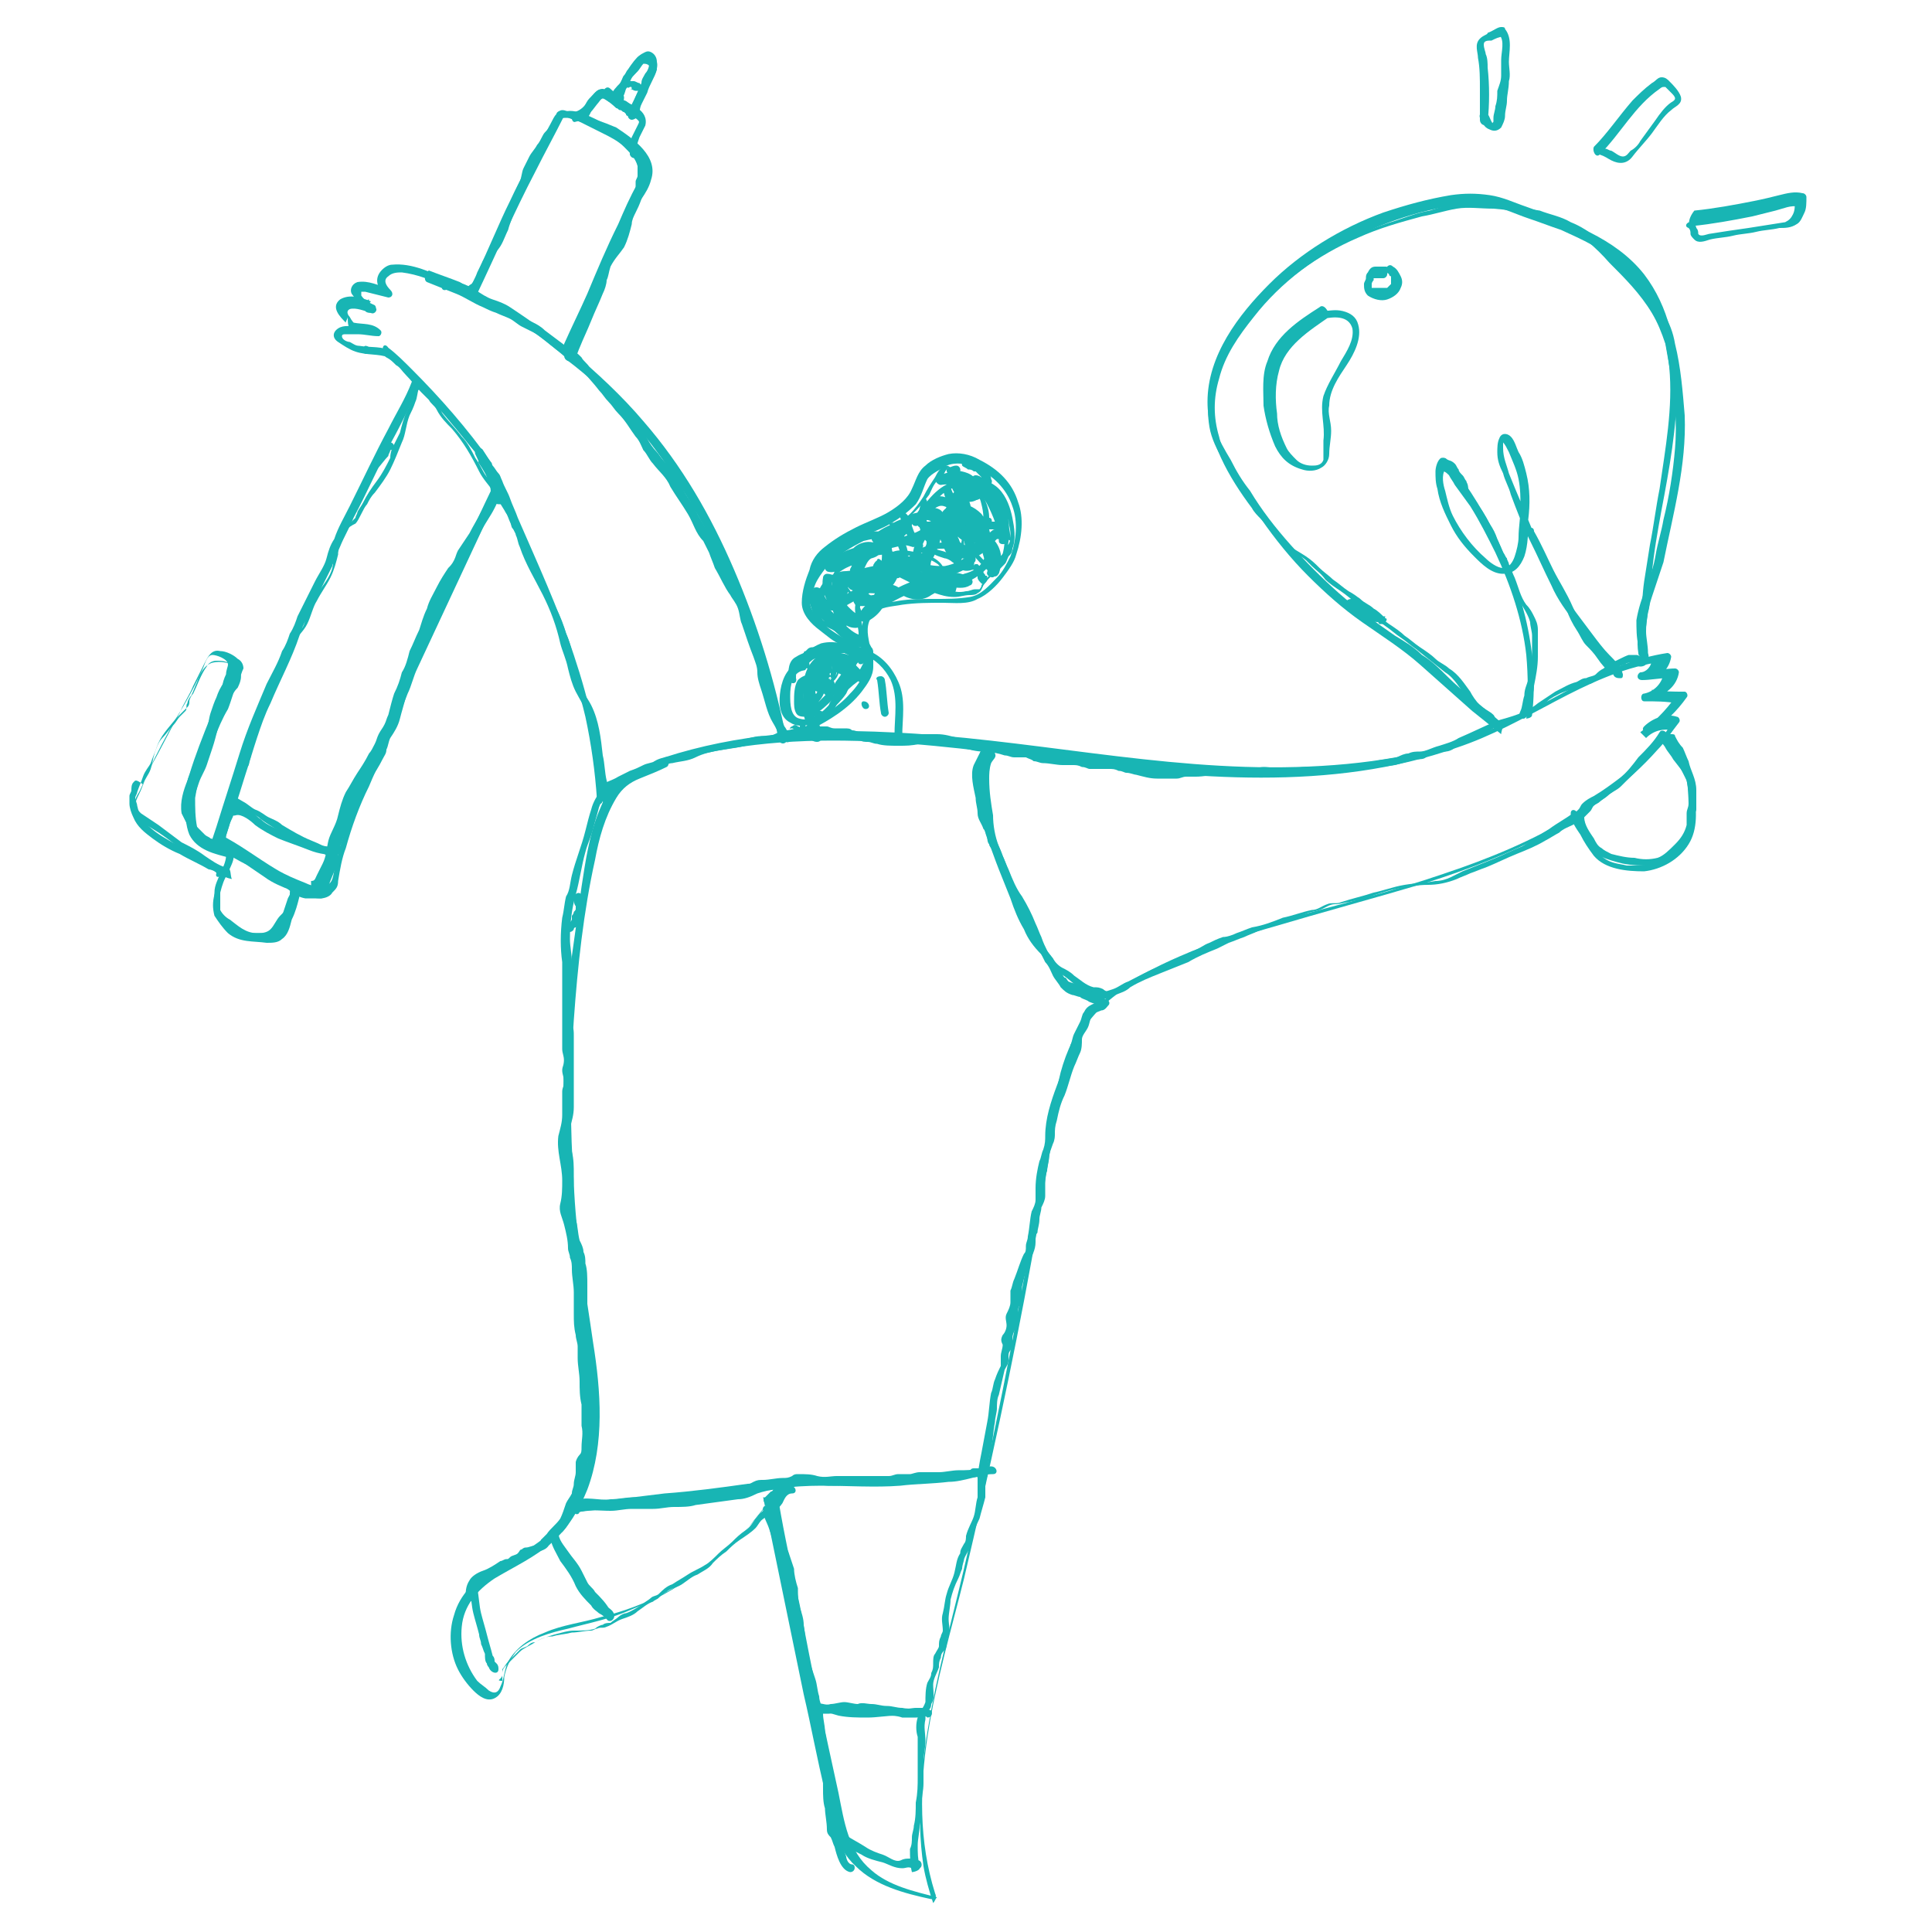 <?xml version="1.0" encoding="utf-8"?>
<!-- Generator: Adobe Illustrator 26.5.0, SVG Export Plug-In . SVG Version: 6.00 Build 0)  -->
<svg version="1.1" id="Layer_1" xmlns="http://www.w3.org/2000/svg" xmlns:xlink="http://www.w3.org/1999/xlink" x="0px" y="0px"
	 viewBox="0 0 100 100" style="enable-background:new 0 0 100 100;" xml:space="preserve">
<style type="text/css">
	.st0{fill:#18B5B4;}
</style>
<g>
	<g>
		<g>
			<path class="st0" d="M33.9,39.7c6.8-2.3,14.1-1.2,21.1-0.3c6.7,0.9,13.9,1.6,20.4-0.7c1.8-0.6,3.4-1.5,5.1-2.4
				c1.7-0.9,3.4-1.7,5.2-2c-0.1-0.1-0.2-0.2-0.2-0.2c0,0.4-0.3,0.7-0.6,0.7c-0.2,0.1-0.2,0.4,0.1,0.4c0.4,0,0.9-0.1,1.3-0.1
				c-0.1-0.1-0.2-0.2-0.2-0.2c-0.1,0.5-0.5,0.9-1,1c-0.2,0-0.2,0.4,0,0.4c0.6,0,1.1,0,1.7,0.1c0-0.1-0.1-0.2-0.1-0.3
				c-0.5,0.7-1.1,1.3-1.8,1.8c0.1,0.1,0.2,0.2,0.3,0.3c0.4-0.4,0.9-0.5,1.4-0.4c0-0.1-0.1-0.2-0.1-0.3c-2.7,4-7.2,6.2-11.7,7.7
				c-2.6,0.9-5.4,1.6-8,2.3c-2.6,0.8-5.2,1.6-7.6,2.9c-1,0.5-2,1.2-2.7,2c-0.8,0.9-1.3,2-1.6,3.1c-0.3,1.2-0.5,2.5-0.7,3.7
				c-0.2,1.4-0.5,2.8-0.7,4.2c-1,5.7-2.1,11.3-3.4,16.9c-0.6,2.7-1.4,5.5-1.9,8.2c-0.5,2.7-0.8,5.4-0.4,8.1c0.1,0.6,0.3,1.3,0.5,1.9
				c0.1-0.1,0.1-0.2,0.2-0.3c-1.2-0.3-2.5-0.6-3.4-1.4c-1.2-1-1.4-2.5-1.7-4c-0.7-3.2-1.4-6.4-2-9.7c-0.4-1.8-0.8-3.6-1.1-5.4
				c0-0.2-0.3-0.2-0.4-0.1c-1.4,2-3.3,3.6-5.4,4.8c-1.1,0.6-2.2,1-3.4,1.3c-1,0.3-2,0.4-2.9,0.8c-0.8,0.3-1.5,0.8-1.9,1.5
				c-0.2,0.4-0.2,0.9-0.4,1.3c-0.1,0.3-0.3,0.4-0.6,0.2c-0.2-0.2-0.4-0.3-0.6-0.5c-0.6-0.8-0.9-1.8-0.8-2.8c0.1-1.1,0.8-1.9,1.7-2.5
				c1-0.6,2.1-1.1,3-1.9c0.8-0.7,1.4-1.7,1.8-2.7c0.9-2.4,0.7-5.1,0.3-7.6c-0.4-2.8-0.9-5.5-1-8.3c-0.2-2.8-0.2-5.6,0-8.4
				c0.2-2.8,0.5-5.6,1.1-8.3c0.2-1.1,0.5-2.2,1.1-3.2c0.3-0.5,0.7-0.8,1.2-1c0.5-0.2,1-0.4,1.4-0.6c0.2-0.1,0.1-0.5-0.2-0.4
				c-0.7,0.3-1.7,0.6-2.3,1.1c-0.5,0.4-0.8,1.1-1,1.6c-0.5,1.2-0.7,2.6-0.9,3.9c-0.2,1.4-0.4,2.9-0.6,4.3
				c-0.6,5.8-0.4,11.6,0.5,17.4c0.4,2.8,1.1,5.7,0.3,8.5c-0.3,1.1-0.9,2.2-1.7,3.1c-0.9,0.9-2,1.4-3.1,2c-0.9,0.6-1.7,1.3-2,2.4
				c-0.3,0.9-0.2,2,0.2,2.8c0.2,0.4,0.5,0.8,0.8,1.1c0.3,0.3,0.7,0.6,1.1,0.4c0.4-0.2,0.5-0.7,0.5-1.1c0.1-0.5,0.3-0.9,0.6-1.3
				c0.7-0.7,1.8-1,2.7-1.2c1.1-0.3,2.2-0.5,3.3-1c2.3-0.9,4.3-2.4,6-4.2c0.4-0.5,0.8-1,1.2-1.5c-0.1,0-0.2-0.1-0.4-0.1
				c0.7,3.4,1.4,6.8,2.1,10.2c0.4,1.7,0.7,3.4,1.1,5c0.3,1.4,0.5,2.9,1.6,3.9c1,1,2.5,1.4,3.9,1.7c0.2,0,0.3-0.1,0.2-0.3
				c-1.7-5.4,0.2-11.1,1.5-16.3c1.3-5.5,2.5-11,3.5-16.5c0.5-2.7,0.9-5.5,1.4-8.2c0.2-1.2,0.5-2.5,1.2-3.6c0.6-1,1.5-1.8,2.5-2.4
				c2.2-1.4,4.8-2.3,7.3-3c2.7-0.8,5.3-1.5,8-2.3c4.4-1.4,8.9-3.4,12-6.9c0.4-0.4,0.7-0.9,1.1-1.4c0.1-0.1,0-0.3-0.1-0.3
				c-0.6-0.2-1.3,0.1-1.7,0.5c-0.2,0.2,0.1,0.4,0.3,0.3c0.8-0.5,1.4-1.1,1.9-1.8c0.1-0.1,0-0.3-0.1-0.3c-0.6,0-1.1,0-1.7-0.1
				c0,0.1,0,0.3,0,0.4c0.7-0.1,1.3-0.6,1.4-1.3c0-0.1-0.1-0.2-0.2-0.2c-0.4,0-0.9,0.1-1.3,0.1c0,0.1,0,0.3,0.1,0.4
				c0.5-0.1,0.9-0.5,1-1.1c0-0.1-0.1-0.2-0.2-0.2c-3.3,0.5-6,2.6-9,3.9c-3.2,1.4-6.7,1.9-10.2,2c-7.1,0.2-14-1.5-21.1-1.8
				c-3.9-0.2-7.9,0.1-11.6,1.3C33.5,39.4,33.7,39.8,33.9,39.7L33.9,39.7z"/>
		</g>
	</g>
	<g>
		<g>
			<path class="st0" d="M42.5,38.2c0.1-0.4-0.1-0.7-0.3-1.1c-0.2-0.4-0.1-0.9-0.1-1.3c0-0.3,0-0.7,0.1-1c0.1-0.3,0.3-0.5,0.5-0.7
				c0.3-0.2,0.7-0.3,1-0.3c0.3,0,0.6,0,1,0.1c0.6,0.2,1.1,0.7,1.4,1.3c0.4,0.9,0.2,1.9,0.2,2.8c0.1,0,0.3,0,0.4,0.1c0,0,0-0.1,0-0.1
				c0-0.3-0.4-0.3-0.4-0.1c0,0,0,0.1,0,0.1c0,0.3,0.4,0.3,0.4,0.1c0-0.9,0.2-1.9-0.2-2.8c-0.3-0.7-0.8-1.3-1.5-1.6
				c-0.7-0.3-1.5-0.2-2.2,0c-0.7,0.3-1.1,0.8-1.2,1.6c0,0.5-0.1,1.1,0,1.6c0,0.2,0.1,0.5,0.2,0.7c0.1,0.2,0.2,0.4,0.2,0.7
				C42.1,38.4,42.5,38.5,42.5,38.2L42.5,38.2z"/>
		</g>
	</g>
	<g>
		<g>
			<path class="st0" d="M29.3,18.6c2.4,1.8,4.4,4.1,6,6.7c1.6,2.5,2.8,5.3,3.7,8.1c0.5,1.6,1,3.2,1.3,4.9c0.1,0.3,0.5,0.2,0.4-0.1
				c-0.6-3-1.5-5.9-2.7-8.7c-1.2-2.8-2.7-5.4-4.7-7.7c-1.1-1.3-2.4-2.5-3.7-3.6C29.3,18.1,29.1,18.5,29.3,18.6L29.3,18.6z"/>
		</g>
	</g>
	<g>
		<g>
			<path class="st0" d="M20.3,18.2c-0.5-0.3-1.1-0.2-1.7-0.3c-0.2,0-0.3-0.1-0.5-0.2c-0.1,0-0.4-0.1-0.4-0.3c0-0.1,0.1-0.1,0.2-0.1
				c0.2,0,0.4,0,0.6,0c0.4,0,0.7,0.1,1.1,0.1c0.1,0,0.2-0.2,0.1-0.3c-0.4-0.4-0.9-0.3-1.4-0.4c0,0.1,0,0.3,0,0.4c0,0,0,0,0,0
				c0.2,0,0.2-0.2,0.1-0.3c-0.1-0.1-0.2-0.2-0.3-0.4c-0.1-0.1-0.2-0.3,0-0.4c0.3-0.1,0.8,0.1,1.1,0.2c0.2,0.1,0.4-0.2,0.2-0.3
				c-0.1-0.1-0.4-0.2-0.5,0c-0.1,0.3,0.2,0.3,0.4,0.3c0.2,0,0.2-0.3,0.1-0.4c-0.2-0.1-0.5-0.2-0.7-0.5c0-0.1,0-0.1,0-0.2
				c0,0,0,0,0,0c0,0,0,0,0,0c0,0,0.2,0,0.2,0c0.4,0.1,0.8,0.2,1.2,0.3c0.2,0,0.3-0.2,0.1-0.4c-0.2-0.2-0.4-0.5-0.1-0.7
				c0.2-0.2,0.5-0.2,0.7-0.2c0.8,0.1,1.6,0.4,2.3,0.8c0.2,0.1,0.5-0.2,0.2-0.3c-0.9-0.5-2-1-3-0.9c-0.3,0-0.6,0.3-0.7,0.5
				c-0.2,0.4,0,0.8,0.4,1.1c0-0.1,0.1-0.2,0.1-0.4c-0.5-0.1-1-0.4-1.6-0.3c-0.3,0.1-0.4,0.4-0.3,0.6c0.2,0.3,0.5,0.5,0.8,0.7
				c0-0.1,0.1-0.2,0.1-0.4c-0.1,0-0.1,0.1-0.1,0.2c-0.1,0.1-0.1,0.2,0,0.2c0.1-0.1,0.1-0.2,0.2-0.3c-0.5-0.2-1.1-0.4-1.6-0.1
				c-0.5,0.4,0,0.9,0.3,1.2c0-0.1,0.1-0.2,0.1-0.3c0,0,0,0,0,0C18,16.7,18,17,18.2,17c0.3,0.1,0.8,0,1.1,0.3c0-0.1,0.1-0.2,0.1-0.3
				c-0.3,0-0.6-0.1-0.9-0.1c-0.3,0-0.7-0.1-1,0.1c-0.3,0.2-0.3,0.5,0,0.7c0.3,0.2,0.6,0.4,0.9,0.5c0.6,0.2,1.2,0.1,1.7,0.3
				C20.4,18.7,20.5,18.3,20.3,18.2L20.3,18.2z"/>
		</g>
	</g>
	<g>
		<g>
			<path class="st0" d="M31.2,41.4c-0.1-2.6-0.7-5.1-1.5-7.5c-0.8-2.4-1.9-4.8-2.9-7.1c-0.1-0.3-0.3-0.7-0.4-1
				c-0.1-0.3-0.3-0.6-0.4-0.9c-0.1-0.2-0.1-0.3-0.2-0.4c-0.1-0.1-0.2-0.3-0.3-0.4c-0.2-0.3-0.3-0.5-0.5-0.8
				c-0.1-0.2-0.5-0.1-0.4,0.2c0.1,0.2,0.2,0.5,0.4,0.7c0.1,0.2,0.3,0.4,0.4,0.6c0.1,0.1,0.1,0.3,0.2,0.4c0.1,0.1,0.1,0.3,0.2,0.4
				c0.1,0.3,0.3,0.6,0.4,0.9c0.2,0.6,0.5,1.2,0.8,1.7c0.3,0.6,0.5,1.2,0.8,1.7c1,2.3,1.9,4.7,2.5,7.2c0.3,1.4,0.5,2.8,0.6,4.3
				C30.8,41.7,31.2,41.7,31.2,41.4L31.2,41.4z"/>
		</g>
	</g>
	<g>
		<g>
			<path class="st0" d="M39.9,77.9c0.2-0.2,0.4-0.4,0.6-0.6c0,0,0,0,0.1-0.1c0,0,0,0,0,0c0,0,0.1-0.1,0.1-0.1c0,0,0.1,0,0.1-0.1
				c0,0,0,0,0,0c0,0,0,0,0,0c0.1,0,0.2-0.1,0.3-0.1c0.1,0,0.1-0.2,0.1-0.3c0-0.1-0.2-0.2-0.3-0.1c-0.3,0.1-0.5,0.3-0.8,0.5
				c-0.1,0.1-0.1,0.2-0.2,0.2c0,0,0,0-0.1,0.1c0,0,0,0,0,0c0,0,0,0,0,0c-0.1,0.1-0.1,0.1-0.2,0.2c-0.1,0.1-0.1,0.2,0,0.3
				C39.6,78,39.8,78,39.9,77.9L39.9,77.9z"/>
		</g>
	</g>
	<g>
		<g>
			<path class="st0" d="M29.5,78.3c2.9-0.3,5.8-0.7,8.7-1c1.4-0.2,2.8-0.4,4.3-0.4c1.4,0,2.8,0.1,4.1,0c0.8-0.1,1.7-0.1,2.5-0.2
				c0.4,0,0.8-0.1,1.2-0.2c0.4-0.1,0.7-0.2,1.1-0.2c0.3,0,0.2-0.4-0.1-0.4c-0.1,0-0.2,0-0.3,0c-0.3,0-0.2,0.4,0.1,0.4
				c0.1,0,0.2,0,0.3,0c0-0.1,0-0.3-0.1-0.4c-0.7,0.1-1.3,0.3-2,0.4c-0.7,0.1-1.5,0.1-2.2,0.2c-1.4,0.1-2.8,0-4.2,0
				c-1.4,0-2.8,0.2-4.2,0.3c-1.4,0.2-2.9,0.4-4.3,0.5c-1.6,0.2-3.3,0.4-4.9,0.6C29.1,77.9,29.2,78.3,29.5,78.3L29.5,78.3z"/>
		</g>
	</g>
	<g>
		<g>
			<path class="st0" d="M77.7,37.4c-0.9-0.8-1.9-1.5-2.8-2.4c-0.4-0.4-0.8-0.8-1.3-1.1c-0.4-0.4-0.9-0.7-1.4-1c-1-0.7-2-1.4-2.9-2.2
				c-0.9-0.8-1.7-1.6-2.5-2.5c-0.8-0.9-1.5-1.8-2.1-2.8c-0.4-0.5-0.7-1-1-1.6c-0.3-0.5-0.6-1-0.8-1.6c-0.2-0.5-0.2-1.1-0.1-1.6
				c0.1-0.5,0.2-1.1,0.4-1.6c0.3-1,0.9-1.9,1.6-2.7c1.5-1.7,3.4-3.1,5.5-4c1.1-0.5,2.2-0.8,3.3-1.1c0.6-0.1,1.2-0.3,1.8-0.4
				c0.6-0.1,1.2,0,1.9,0c1.2,0.1,2.5,0.3,3.5,0.8c1,0.5,1.8,1.2,2.5,2c0.8,0.8,1.6,1.6,2.2,2.6c0.3,0.5,0.5,1,0.7,1.6
				c0.1,0.6,0.2,1.1,0.3,1.7c0.2,1.2,0.3,2.5,0.2,3.7c-0.1,1.2-0.3,2.5-0.6,3.7c-0.1,0.6-0.3,1.2-0.4,1.8c-0.1,0.6-0.3,1.2-0.5,1.7
				c-0.2,0.5-0.4,1.1-0.5,1.7c0,0.4,0,0.9,0.1,1.3c0,0.1,0.2,0.7,0,0.7c-0.3,0-0.2,0.4,0.1,0.4c0.4,0,0.5-0.4,0.4-0.7
				c0-0.4-0.1-0.8-0.1-1.1c0-0.6,0.1-1.2,0.3-1.8c0.2-0.6,0.4-1.2,0.6-1.8c0.5-2.5,1.2-5,1.1-7.6c-0.1-1.2-0.2-2.5-0.5-3.7
				c-0.1-0.6-0.3-1.1-0.6-1.6c-0.3-0.5-0.7-1-1-1.4c-0.7-0.9-1.5-1.7-2.4-2.4c-0.4-0.4-0.9-0.7-1.4-0.9c-0.5-0.3-1.1-0.4-1.6-0.6
				c-0.6-0.1-1.3-0.2-1.9-0.3c-0.6-0.1-1.3-0.2-1.9-0.1c-0.6,0-1.3,0.2-1.9,0.4c-0.6,0.1-1.1,0.3-1.7,0.5c-2.3,0.7-4.4,1.8-6.2,3.4
				c-0.9,0.8-1.7,1.6-2.4,2.6c-0.6,0.9-0.9,1.9-1.1,3c-0.1,0.5-0.1,1.1,0,1.7c0.1,0.6,0.4,1.2,0.7,1.7c0.6,1.1,1.3,2.1,2,3.1
				c0.7,1,1.5,2,2.4,2.9c0.9,0.9,1.8,1.7,2.8,2.4c1,0.7,2.1,1.4,3,2.2c0.9,0.8,1.8,1.6,2.7,2.4c0.5,0.4,1,0.8,1.5,1.2
				C77.7,37.8,77.9,37.5,77.7,37.4L77.7,37.4z"/>
		</g>
	</g>
	<g>
		<g>
			<path class="st0" d="M81.3,42.1c0,0.4,0.3,0.8,0.5,1.1c0.2,0.4,0.4,0.7,0.7,1.1c0.6,0.7,1.7,0.8,2.6,0.8c0.9-0.1,1.8-0.6,2.3-1.4
				c0.5-0.8,0.4-1.8,0.3-2.6c0-0.3,0-0.6-0.1-0.9c-0.1-0.3-0.2-0.5-0.4-0.7c-0.2-0.2-0.4-0.4-0.5-0.7c-0.1-0.1-0.2-0.3-0.2-0.4
				c-0.1-0.1-0.2-0.2-0.2-0.3c0-0.3-0.4-0.2-0.4,0.1c0,0.2,0.2,0.3,0.3,0.5c0.1,0.2,0.3,0.4,0.4,0.6c0.3,0.4,0.6,0.7,0.7,1.1
				c0.1,0.5,0.1,1,0.1,1.5c0,0.4,0,0.8-0.1,1.2c-0.1,0.4-0.4,0.7-0.7,1c-0.3,0.3-0.7,0.5-1.1,0.6c-0.4,0.1-0.9,0.1-1.3,0.1
				c-0.4-0.1-0.8-0.1-1.2-0.4c-0.4-0.3-0.6-0.7-0.8-1c-0.1-0.2-0.2-0.3-0.3-0.5c-0.1-0.2-0.3-0.4-0.2-0.6
				C81.7,41.9,81.3,41.8,81.3,42.1L81.3,42.1z"/>
		</g>
	</g>
	<g>
		<g>
			<path class="st0" d="M79.3,37c0.4-3.4-0.6-6.8-2.2-9.9c-0.4-0.7-0.8-1.4-1.3-2.1c-0.2-0.3-0.4-0.6-0.6-0.9
				c-0.1-0.2-0.3-0.4-0.6-0.4c-0.2,0.1-0.3,0.5-0.3,0.7c0,0.3,0,0.6,0.1,0.9c0.1,0.7,0.4,1.3,0.7,1.9c0.3,0.6,0.7,1.1,1.2,1.6
				c0.4,0.4,0.9,0.9,1.5,0.9c0.6,0,0.9-0.4,1.1-0.9c0.2-0.6,0.2-1.3,0.2-1.9c0.1-0.8,0.1-1.6-0.1-2.4c-0.1-0.4-0.2-0.8-0.4-1.1
				c-0.1-0.2-0.2-0.6-0.4-0.8c-0.2-0.2-0.5-0.2-0.6,0.1c-0.1,0.2-0.1,0.5-0.1,0.7c0,0.4,0.1,0.7,0.3,1.1c0.1,0.4,0.3,0.7,0.4,1.1
				c0.3,0.8,0.6,1.6,1,2.4c0.4,0.8,0.7,1.5,1.1,2.3c0.3,0.7,0.8,1.4,1.3,2c0.4,0.6,0.9,1.3,1.4,1.8c0.2,0.2,0.5,0.5,0.6,0.8
				c0-0.1,0.1-0.1,0.1-0.2c0,0-0.1,0-0.1,0c-0.2,0.1-0.1,0.4,0.2,0.4c0,0,0.1,0,0.1,0c0.1,0,0.1-0.1,0.1-0.2c-0.1-0.4-0.4-0.7-0.7-1
				c-0.3-0.3-0.6-0.7-0.9-1.1c-0.3-0.4-0.6-0.8-0.9-1.2c-0.3-0.4-0.6-0.8-0.8-1.3c-0.2-0.5-0.4-1-0.7-1.4c-0.2-0.5-0.5-1-0.7-1.5
				c-0.4-1-0.8-1.9-1.2-2.9c-0.1-0.4-0.3-0.8-0.3-1.3c0-0.1,0-0.1,0-0.2c0,0,0-0.1,0-0.1c0,0-0.1,0,0,0c0.1,0.1,0.2,0.3,0.3,0.5
				c0.2,0.5,0.4,0.9,0.5,1.4c0.1,0.5,0.1,1,0.1,1.5c0,0.5-0.1,1-0.1,1.5c0,0.3-0.1,0.7-0.2,1c-0.1,0.3-0.3,0.6-0.6,0.6
				c-0.3,0-0.7-0.3-0.9-0.5c-0.7-0.6-1.3-1.4-1.7-2.2c-0.2-0.4-0.3-0.9-0.4-1.3c-0.1-0.3-0.2-0.8,0-1.1c0,0-0.1,0.1-0.1,0.1
				c0.1,0,0.2,0.1,0.3,0.2c0.1,0.2,0.2,0.3,0.3,0.5c0.3,0.4,0.5,0.7,0.8,1.1c0.5,0.8,0.9,1.6,1.3,2.4c0.8,1.7,1.4,3.5,1.6,5.3
				c0.1,1.1,0.1,2.2,0,3.3C78.9,37.2,79.3,37.2,79.3,37L79.3,37z"/>
		</g>
	</g>
	<g>
		<g>
			<path class="st0" d="M68.3,15.9c-1.1,0.7-2.3,1.5-2.7,2.8c-0.3,0.7-0.2,1.6-0.2,2.3c0.1,0.7,0.3,1.4,0.6,2.1
				c0.3,0.6,0.7,1,1.4,1.2c0.3,0.1,0.7,0.1,1-0.1c0.2-0.1,0.4-0.4,0.4-0.7c0-0.4,0.1-0.8,0.1-1.2c0-0.5-0.2-0.9-0.1-1.3
				c0-0.8,0.5-1.5,0.9-2.1c0.4-0.6,0.8-1.4,0.6-2.1c-0.1-0.4-0.4-0.6-0.8-0.7c-0.4-0.1-0.7,0-1.1,0c-0.3,0-0.2,0.4,0.1,0.4
				c0.5-0.1,1.3-0.2,1.5,0.5c0.1,0.6-0.3,1.2-0.6,1.7c-0.3,0.6-0.7,1.2-0.9,1.8c-0.2,0.8,0.1,1.5,0,2.3c0,0.2,0,0.4,0,0.6
				c0,0.1,0,0.3,0,0.4c-0.1,0.3-0.4,0.3-0.6,0.3c-0.3,0-0.6-0.1-0.8-0.3c-0.2-0.2-0.4-0.4-0.5-0.6c-0.3-0.6-0.5-1.2-0.5-1.8
				c-0.1-0.7-0.1-1.5,0.1-2.2c0.3-1.3,1.6-2.1,2.6-2.8C68.8,16.1,68.5,15.7,68.3,15.9L68.3,15.9z"/>
		</g>
	</g>
	<g>
		<g>
			<path class="st0" d="M71.7,13.8c-0.2,0-0.3,0-0.5,0c-0.2,0-0.3,0.1-0.4,0.3c-0.1,0.1-0.1,0.2-0.1,0.3c0,0.1-0.1,0.2-0.1,0.3
				c0,0.2,0,0.4,0.2,0.6c0.3,0.2,0.7,0.3,1,0.2c0.3-0.1,0.6-0.3,0.7-0.6c0.1-0.2,0.1-0.4,0-0.6c-0.1-0.2-0.2-0.4-0.4-0.5
				c-0.1-0.1-0.2-0.1-0.3,0c-0.1,0.1-0.1,0.2,0,0.3c0,0,0.1,0.1,0.1,0.1c0,0,0,0,0,0c0,0,0,0,0,0c0,0,0,0,0,0c0,0,0,0,0,0
				c0,0,0,0.1,0.1,0.1c0,0,0,0,0,0c0,0,0,0,0,0c0,0,0,0,0,0c0,0,0,0.1,0,0.1c0,0,0,0,0,0c0,0,0,0,0,0c0,0,0,0,0,0.1c0,0,0,0,0,0
				c0,0,0,0,0,0c0,0,0,0,0,0c0,0,0,0.1,0,0.1c0,0,0,0.1,0,0c0,0,0,0,0,0c0,0,0,0.1,0,0.1c0,0,0,0,0,0c0,0,0,0,0,0c0,0,0,0,0,0
				c0,0-0.1,0.1-0.1,0.1c0,0,0,0,0,0c0,0,0,0,0,0c0,0,0,0,0,0c0,0,0,0-0.1,0.1c0,0,0,0,0,0c0,0,0,0,0,0c0,0,0,0,0,0c0,0-0.1,0-0.1,0
				c0,0,0,0,0,0c0,0,0,0,0,0c0,0,0,0,0,0c0,0-0.1,0-0.1,0c0,0-0.1,0-0.1,0c0,0,0,0,0,0c0,0,0,0,0,0c0,0,0,0,0,0c0,0-0.1,0-0.1,0
				c0,0-0.1,0-0.1,0c0,0,0,0,0,0c0,0,0,0,0,0c0,0,0,0-0.1,0c0,0-0.1,0-0.1,0c0,0,0,0,0,0c0,0,0,0,0,0c0,0,0,0-0.1,0c0,0,0,0,0,0
				c0,0,0,0,0,0c0,0,0,0,0,0c0,0,0,0,0,0c0,0,0,0,0,0c0,0,0,0,0,0c0,0,0,0.1,0,0c0,0,0,0,0,0c0,0,0,0,0,0c0,0,0,0,0,0c0,0,0,0,0-0.1
				c0,0,0,0,0,0c0,0,0,0,0,0c0,0,0,0,0-0.1c0-0.1,0.1-0.2,0.1-0.2c0,0,0,0,0-0.1c0,0,0,0,0,0c0,0,0,0,0,0c0,0,0,0,0,0c0,0,0,0,0,0
				c0,0,0,0,0,0c0,0,0,0,0,0c0,0,0,0,0,0c0,0,0,0,0,0c0,0,0,0,0,0c0,0,0,0,0,0c0.2,0,0.3,0,0.5,0c0.1,0,0.2-0.1,0.2-0.2
				C71.9,13.8,71.8,13.8,71.7,13.8L71.7,13.8z"/>
		</g>
	</g>
	<g>
		<g>
			<path class="st0" d="M21.3,19.8c-0.3,0.8-0.8,1.6-1.2,2.4c-0.7,1.3-1.3,2.6-2,4c-0.3,0.6-0.6,1.1-0.8,1.7c-0.2,0.3-0.3,0.6-0.4,1
				c-0.1,0.4-0.4,0.8-0.6,1.2c-0.3,0.6-0.6,1.2-0.9,1.8c-0.1,0.3-0.2,0.6-0.4,0.9c-0.1,0.3-0.2,0.6-0.4,0.9
				c-0.2,0.6-0.5,1.1-0.8,1.7c-0.5,1.2-1,2.3-1.4,3.6c-0.4,1.3-0.8,2.5-1.2,3.8c-0.1,0.3-0.2,0.6-0.3,0.9c0.1,0,0.3,0,0.4,0.1
				c0,0.1,0,0,0,0c0-0.1,0-0.1,0.1-0.2c0-0.1,0-0.1,0.1-0.2c0-0.1,0.1-0.1,0,0c-0.1-0.1-0.2-0.1-0.3-0.2c0,0,0,0,0,0
				c0,0,0,0.1,0,0.1c0,0.1-0.1,0.3-0.1,0.4c0.1,0,0.2,0,0.4,0c0,0,0-0.1-0.1-0.1c-0.1-0.2-0.5-0.1-0.4,0.2c0,0,0,0.1,0.1,0.1
				c0.1,0.1,0.3,0.2,0.4,0c0.1-0.2,0.2-0.4,0.2-0.6c0-0.2-0.2-0.3-0.3-0.2c-0.1,0.1-0.1,0.2-0.2,0.3c0,0.1-0.1,0.3-0.1,0.4
				c0,0.2,0.3,0.2,0.4,0.1c0.4-1.3,0.8-2.5,1.2-3.8c0.2-0.6,0.4-1.3,0.6-1.9c0.2-0.6,0.4-1.2,0.7-1.8c0.5-1.2,1.1-2.3,1.5-3.5
				c0.1-0.3,0.2-0.6,0.4-0.9c0.1-0.3,0.3-0.6,0.4-0.9c0.3-0.6,0.6-1.2,0.9-1.8c0-0.1,0.1-0.2,0.1-0.3c0,0,0,0,0,0
				c0-0.1,0-0.1,0.1-0.2c0.1-0.2,0.1-0.3,0.2-0.5c0.2-0.5,0.5-1,0.7-1.5c0.7-1.3,1.3-2.7,2-4c0.5-0.9,0.9-1.8,1.4-2.7
				c0,0,0-0.1,0-0.1C21.8,19.7,21.4,19.5,21.3,19.8L21.3,19.8z"/>
		</g>
	</g>
	<g>
		<g>
			<path class="st0" d="M29.6,18.1c0.5-1,0.9-2,1.4-3.1c0.3-0.6,0.5-1.2,0.8-1.8c0.3-0.7,0.6-1.3,0.9-1.9c0.2-0.3,0.3-0.7,0.5-1
				c0.2-0.3,0.4-0.6,0.5-1c0.4-1.2-0.9-2.1-1.8-2.7C31.2,6.3,30.6,6.1,30,6c-0.2,0-0.3-0.1-0.5-0.2c-0.1,0-0.2-0.1-0.4-0.1
				c-0.1,0-0.3,0.1-0.3,0.2c-0.1,0.1-0.2,0.3-0.3,0.5c-0.7,1.3-1.5,2.7-2.1,4c-0.6,1.2-1.1,2.5-1.7,3.7c-0.1,0.3-0.3,0.6-0.4,0.9
				c-0.1,0.2,0.3,0.4,0.4,0.2c1-2.1,1.9-4.2,3-6.3c0.5-1,1-1.9,1.5-2.9c0,0-0.1,0.1-0.1,0.1c0.1,0,0.2-0.1,0.3-0.1
				c-0.1,0-0.1,0-0.2,0c0.6,0.3,1.3,0.4,2,0.6c0.6,0.2,1.2,0.6,1.6,1.1c0.2,0.2,0.4,0.5,0.4,0.8c0.1,0.4-0.1,0.6-0.2,1
				c-0.4,0.7-0.7,1.4-1,2.1c-0.6,1.2-1.1,2.4-1.6,3.6c-0.4,0.9-0.8,1.7-1.2,2.6C29.1,18.1,29.5,18.3,29.6,18.1L29.6,18.1z"/>
		</g>
	</g>
	<g>
		<g>
			<path class="st0" d="M11.1,43.7c0.9,0.5,1.7,1.1,2.6,1.7c0.4,0.3,0.9,0.5,1.4,0.7c0.5,0.2,1,0.4,1.5,0.4c0.2,0,0.5-0.1,0.6-0.3
				c0.2-0.2,0.3-0.3,0.3-0.6c0.1-0.6,0.2-1.2,0.4-1.7c0.3-1.1,0.7-2.2,1.2-3.2c0.2-0.5,0.5-1.1,0.7-1.6c0.1-0.1,0.1-0.2,0.2-0.4
				c0-0.1,0.1-0.3,0.1-0.4c0-0.3,0.2-0.5,0.3-0.8c0.3-0.5,0.5-1.1,0.7-1.6c0.2-0.4,0.3-0.9,0.5-1.3c0.7-1.5,1.4-3,2.1-4.5
				c0.7-1.5,1.4-3,2.1-4.5c0.1-0.1,0.1-0.3,0.2-0.4c0.1-0.2-0.3-0.4-0.4-0.2c-1.4,2.9-2.7,5.8-4,8.7c-0.1,0.3-0.3,0.5-0.4,0.8
				c-0.2,0.5-0.4,1-0.5,1.5c-0.2,0.5-0.4,1.1-0.7,1.6c-0.1,0.2-0.1,0.5-0.2,0.7c-0.1,0.3-0.2,0.6-0.4,0.8c-0.5,1-0.9,2.1-1.3,3.1
				c-0.2,0.5-0.3,1.1-0.5,1.6c-0.1,0.3-0.1,0.5-0.2,0.8c-0.1,0.3-0.1,0.6-0.2,0.9c-0.1,0.3-0.4,0.4-0.6,0.4c-0.3,0-0.6-0.1-0.8-0.2
				c-0.5-0.2-1-0.4-1.5-0.7c-1-0.6-1.9-1.3-2.9-1.8C11,43.3,10.9,43.6,11.1,43.7L11.1,43.7z"/>
		</g>
	</g>
	<g>
		<g>
			<path class="st0" d="M12,44.2c-0.1,0.4-0.3,0.7-0.5,1.1c-0.2,0.3-0.3,0.7-0.4,1c-0.1,0.4-0.1,0.7,0,1.1c0.2,0.3,0.4,0.6,0.7,0.9
				c0.6,0.5,1.3,0.4,2,0.5c0.3,0,0.6,0,0.8-0.2c0.3-0.2,0.4-0.6,0.5-1c0.2-0.4,0.3-0.8,0.4-1.2c0.1-0.4,0-0.7-0.4-0.9
				c-0.2-0.1-0.4,0.3-0.2,0.4c0.3,0.1,0.1,0.4,0,0.6c-0.1,0.3-0.2,0.6-0.3,0.9c-0.1,0.3-0.2,0.6-0.4,0.8c-0.2,0.2-0.4,0.1-0.7,0.1
				c-0.6,0-1.2,0-1.6-0.4c-0.2-0.2-0.5-0.5-0.6-0.8c-0.1-0.3-0.1-0.6,0-0.9c0.1-0.4,0.2-0.7,0.4-1c0.2-0.3,0.3-0.6,0.4-0.9
				C12.4,44.2,12,44,12,44.2L12,44.2z"/>
		</g>
	</g>
	<g>
		<g>
			<path class="st0" d="M11.7,44.9c-0.4-0.1-0.8-0.4-1.1-0.6c-0.4-0.3-0.8-0.5-1.2-0.7C9,43.3,8.6,43,8.2,42.7
				c-0.3-0.2-0.6-0.4-0.9-0.6C7.1,41.9,7,41.8,7,41.7c0-0.2,0.1-0.4,0.2-0.6c0.2-0.4,0.3-0.8,0.5-1.2c0.4-0.9,0.9-1.8,1.4-2.7
				c0.5-0.8,1-1.7,1.4-2.6c0.1-0.2,0.2-0.7,0.5-0.7c0.2,0,0.8,0.2,0.8,0.5c0,0.1-0.1,0.3-0.1,0.5c-0.1,0.2-0.2,0.5-0.2,0.7
				c-0.2,0.5-0.4,1-0.6,1.5c-0.4,1-0.8,2-1.1,3c-0.2,0.5-0.2,1.1-0.2,1.6c0,0.5,0,1,0.2,1.5c0.4,0.8,1.3,1,2.1,1.2
				c0.3,0.1,0.3-0.3,0.1-0.4c-0.7-0.2-1.6-0.4-1.8-1.2c-0.1-0.5-0.1-1-0.1-1.5c0.1-0.6,0.2-1.1,0.4-1.6c0.2-0.5,0.4-1,0.6-1.5
				c0.2-0.5,0.4-1,0.7-1.5c0.2-0.5,0.3-1,0.6-1.6c0.1-0.2,0.1-0.3,0.2-0.5c0-0.2-0.1-0.4-0.3-0.5c-0.2-0.2-0.6-0.4-0.9-0.4
				c-0.4-0.1-0.6,0.2-0.8,0.6c-0.2,0.4-0.4,0.8-0.6,1.2c-0.2,0.5-0.5,0.9-0.7,1.4c-0.5,0.9-1,1.9-1.5,2.8c-0.2,0.4-0.4,0.9-0.6,1.3
				c-0.2,0.3-0.4,0.8-0.2,1.1c0.1,0.4,0.6,0.6,0.9,0.8c0.5,0.3,0.9,0.6,1.4,1c0.5,0.3,1,0.5,1.4,0.9c0.4,0.3,0.8,0.6,1.3,0.7
				C11.9,45.3,12,44.9,11.7,44.9L11.7,44.9z"/>
		</g>
	</g>
	<g>
		<g>
			<path class="st0" d="M19.9,18.2c1.5,1.4,2.9,3,4.2,4.6c0.3,0.4,0.7,0.8,1,1.3c0.2,0.2,0.5,0,0.3-0.2c-1.2-1.7-2.6-3.3-4.1-4.8
				c-0.4-0.4-0.8-0.8-1.2-1.1C19.9,17.7,19.7,18,19.9,18.2L19.9,18.2z"/>
		</g>
	</g>
	<g>
		<g>
			<path class="st0" d="M23.1,15c0.5,0,1.1,0.2,1.5,0.5c0.5,0.3,1.1,0.5,1.7,0.8c1.1,0.7,2.2,1.5,3.2,2.4c0.2,0.2,0.4-0.1,0.2-0.3
				c-0.5-0.5-1.1-0.9-1.6-1.3c-0.5-0.4-1.1-0.8-1.7-1.2c-0.3-0.2-0.6-0.3-0.9-0.4c-0.3-0.1-0.6-0.3-0.9-0.5c-0.5-0.3-1-0.5-1.6-0.4
				C22.8,14.7,22.8,15.1,23.1,15L23.1,15z"/>
		</g>
	</g>
	<g>
		<g>
			<path class="st0" d="M29.8,6.3c0.5-0.1,0.8-0.5,1.1-0.9c0.1-0.1,0.2-0.3,0.3-0.3c0.1,0,0.3,0.2,0.4,0.2c0.3,0.2,0.6,0.3,0.9,0.5
				C32.7,6,32.9,6.1,33,6.2c0.1,0.1,0.1,0.1,0,0.3c-0.1,0.2-0.2,0.4-0.3,0.6c-0.1,0.3-0.1,0.6-0.1,0.9c0.1,0.3,0.5,0.2,0.4-0.1
				c-0.1-0.3,0-0.5,0.1-0.8c0.1-0.2,0.2-0.4,0.3-0.6c0.1-0.4-0.1-0.7-0.4-0.9c-0.3-0.2-0.7-0.4-1.1-0.6c-0.3-0.2-0.7-0.5-1-0.3
				c-0.4,0.3-0.6,1-1.2,1.1C29.5,6,29.6,6.4,29.8,6.3L29.8,6.3z"/>
		</g>
	</g>
	<g>
		<g>
			<path class="st0" d="M32,5c0-0.2,0.3-0.3,0.4-0.4c0.2-0.2,0.2-0.5,0.4-0.7c0.2-0.2,0.3-0.5,0.5-0.7c0,0,0.1-0.1,0.1-0.1
				c0,0,0,0,0.1,0c0,0,0,0,0,0c0,0,0,0,0,0c0,0,0,0,0.1,0c0,0.1,0.1,0.1,0,0.2c0,0.2-0.1,0.4-0.2,0.5c-0.1,0.2-0.2,0.3-0.2,0.5
				c-0.2,0.5-0.5,1-0.5,1.5c0,0.3,0.4,0.3,0.4,0.1c0-0.5,0.3-1.1,0.5-1.5c0.2-0.4,0.5-0.8,0.4-1.2c0-0.2-0.1-0.4-0.3-0.5
				c-0.2-0.1-0.3,0-0.5,0.1c-0.3,0.2-0.5,0.5-0.7,0.8c-0.1,0.1-0.1,0.2-0.2,0.3c-0.1,0.1-0.1,0.3-0.2,0.4c-0.2,0.2-0.4,0.4-0.5,0.7
				C31.6,5.2,32,5.2,32,5L32,5z"/>
		</g>
	</g>
	<g>
		<g>
			<path class="st0" d="M32.7,4.2c0,0-0.1,0-0.1,0c0,0.1,0.1,0.3,0.1,0.4c0,0,0,0,0,0c0,0,0,0-0.1,0c0,0,0.1,0,0.1,0c0,0,0,0-0.1,0
				c0,0,0.1,0,0.1,0c0,0,0,0-0.1,0c0.1,0,0.2,0.1,0.3,0.1c0.1,0,0.1,0,0.2,0c0,0,0.1-0.1,0.1-0.1c0-0.1,0-0.2-0.1-0.3
				c-0.1,0-0.2-0.1-0.3-0.1C32.9,4.2,32.8,4.2,32.7,4.2c0,0-0.1,0-0.2,0c0,0-0.1,0.1-0.1,0.1c0,0,0,0.1,0,0.1c0,0.1,0.1,0.2,0.2,0.1
				c0,0,0.1,0,0.1,0c0.1,0,0.2-0.1,0.2-0.2C32.9,4.2,32.8,4.2,32.7,4.2L32.7,4.2z"/>
		</g>
	</g>
	<g>
		<g>
			<path class="st0" d="M41.9,37.8c1-0.5,2-1.1,2.7-2c0.3-0.4,0.6-0.8,0.6-1.3c0-0.2,0-0.5,0-0.7c0-0.1,0-0.2-0.1-0.3
				c-0.1-0.2-0.1-0.2-0.3-0.2c-0.3,0-0.3,0.4-0.1,0.4c0,0,0.1,0,0.1,0c-0.1,0-0.1-0.1-0.2-0.1c0.2,0.4,0.2,0.8,0.1,1.2
				c-0.1,0.4-0.4,0.8-0.7,1.1c-0.6,0.7-1.5,1.2-2.3,1.7C41.5,37.5,41.7,37.9,41.9,37.8L41.9,37.8z"/>
		</g>
	</g>
	<g>
		<g>
			<path class="st0" d="M45.4,35.2c0.1,0.6,0.1,1.2,0.2,1.7c0,0.1,0.1,0.2,0.2,0.2c0.1,0,0.2-0.1,0.2-0.2c-0.1-0.6-0.1-1.2-0.2-1.7
				c0-0.1-0.1-0.2-0.2-0.2C45.4,35,45.3,35.1,45.4,35.2L45.4,35.2z"/>
		</g>
	</g>
	<g>
		<g>
			<path class="st0" d="M44.8,36.7c0.3,0,0.2-0.4-0.1-0.4C44.5,36.3,44.6,36.7,44.8,36.7L44.8,36.7z"/>
		</g>
	</g>
	<g>
		<g>
			<path class="st0" d="M45,33.3c-0.1-0.5-0.2-1,0.2-1.5c0.3-0.4,1-0.4,1.5-0.5c0.7-0.1,1.4-0.1,2.1-0.1c0.6,0,1.3,0.1,1.8-0.2
				c0.5-0.2,1-0.7,1.3-1.1c0.3-0.4,0.6-0.8,0.7-1.2c0.3-0.9,0.4-1.9,0.1-2.7c-0.3-1-1-1.7-2-2.2c-0.5-0.3-1.1-0.4-1.6-0.3
				c-0.4,0.1-0.9,0.3-1.2,0.6c-0.4,0.3-0.5,0.8-0.7,1.2c-0.2,0.5-0.7,0.9-1.2,1.2c-0.5,0.3-1.1,0.5-1.7,0.8c-0.6,0.3-1.1,0.6-1.6,1
				c-0.4,0.3-0.7,0.7-0.8,1.2c-0.2,0.5-0.4,1.1-0.4,1.7c0,0.6,0.5,1.1,0.9,1.4c0.4,0.3,0.7,0.6,1.2,0.8c0.2,0.1,0.4,0.1,0.7,0.1
				c0.3,0,0.2-0.4-0.1-0.4c-0.4,0.1-0.9-0.3-1.2-0.5c-0.4-0.3-0.8-0.7-1-1.1c-0.2-0.5,0-1.2,0.2-1.7c0.2-0.4,0.4-0.8,0.8-1.1
				c0.4-0.4,1-0.7,1.5-0.9c0.5-0.2,1.1-0.4,1.6-0.7c0.5-0.3,0.9-0.6,1.3-1c0.3-0.4,0.4-0.9,0.6-1.3c0.2-0.3,0.7-0.5,1-0.7
				c0.5-0.2,1-0.1,1.5,0.1c0.9,0.4,1.6,1.1,1.9,2c0.3,0.8,0.2,1.8-0.1,2.6c-0.2,0.4-0.4,0.8-0.7,1.1c-0.4,0.4-0.8,0.9-1.4,1
				c-0.6,0.1-1.2,0.1-1.8,0.1c-0.6,0-1.3,0-1.9,0.1c-0.5,0.1-1,0.1-1.4,0.4c-0.4,0.3-0.5,0.8-0.5,1.2c0,0.2,0.1,0.5,0.1,0.7
				C44.7,33.6,45.1,33.5,45,33.3L45,33.3z"/>
		</g>
	</g>
	<g>
		<g>
			<path class="st0" d="M50.9,39.1c0,0,0.1,0,0.1,0C51,39.1,50.9,39,50.9,39c0,0.1-0.1,0.1-0.1,0.2c-0.1,0.1-0.1,0.1-0.1,0.2
				c-0.1,0.2-0.1,0.5-0.1,0.8c0,0.5,0.1,1.1,0.2,1.6c0.1,0.6,0.1,1.1,0.3,1.6c0.2,0.5,0.4,1.1,0.6,1.6c0.2,0.5,0.4,1,0.6,1.5
				c0.2,0.6,0.4,1.1,0.7,1.6c0.2,0.5,0.5,0.9,0.9,1.3c0.3,0.4,0.5,0.8,1,1c0.5,0.3,0.8,0.7,1.3,0.9c0.2,0.1,0.3,0.1,0.5,0.2
				c0.1,0,0.2,0,0.3,0.1c0,0,0.1,0,0.1,0c0,0,0.1,0,0,0c0.1,0.2,0.4,0,0.3-0.2c-0.1-0.1-0.2-0.1-0.3-0.2c-0.2-0.1-0.3-0.1-0.5-0.1
				c-0.4-0.1-0.7-0.4-1-0.6c-0.2-0.2-0.4-0.3-0.6-0.4c-0.2-0.1-0.4-0.3-0.5-0.5c-0.3-0.4-0.7-0.8-0.9-1.2c-0.5-1-0.9-2.1-1.3-3.1
				c-0.2-0.5-0.4-1-0.6-1.5c-0.2-0.5-0.3-1.1-0.3-1.6c-0.1-0.6-0.2-1.2-0.2-1.9c0-0.2,0-0.5,0.1-0.8c0.1-0.2,0.3-0.3,0.2-0.5
				c0-0.1-0.1-0.2-0.2-0.2c0,0-0.1,0-0.1,0C50.7,38.7,50.6,39.1,50.9,39.1L50.9,39.1z"/>
		</g>
	</g>
	<g>
		<g>
			<path class="st0" d="M25.8,86.4c0-0.1,0-0.2-0.1-0.3c0,0-0.1-0.1-0.1-0.1c0-0.1,0-0.2-0.1-0.3c-0.1-0.4-0.2-0.7-0.3-1.1
				c-0.1-0.4-0.2-0.7-0.3-1.1c-0.1-0.4-0.1-0.8-0.2-1.3c0-0.3-0.4-0.2-0.4,0.1c0.1,0.4,0.1,0.8,0.2,1.2c0.1,0.4,0.2,0.7,0.3,1.1
				c0,0.2,0.1,0.3,0.1,0.5c0.1,0.2,0.1,0.3,0.2,0.5c0,0.2,0,0.4,0.1,0.5c0,0.1,0.1,0.2,0.1,0.2C25.4,86.6,25.8,86.7,25.8,86.4
				L25.8,86.4z"/>
		</g>
	</g>
	<g>
		<g>
			<path class="st0" d="M43.5,95.3c0.3,0.3,0.7,0.5,1.1,0.7c0.3,0.2,0.7,0.3,1.1,0.4c0.3,0.1,0.6,0.3,1,0.3c0.2,0,0.3-0.1,0.5,0
				c0.2,0.1,0.3,0.1,0.4,0c0.2-0.1,0.1-0.5-0.2-0.4c-0.1,0-0.2-0.1-0.3-0.1c-0.2,0-0.3,0-0.5,0.1c-0.3,0.1-0.6-0.2-0.9-0.3
				c-0.3-0.1-0.6-0.2-0.9-0.4c-0.3-0.2-0.7-0.4-1-0.6C43.6,94.9,43.3,95.2,43.5,95.3L43.5,95.3z"/>
		</g>
	</g>
	<g>
		<g>
			<path class="st0" d="M43.1,34.9c0-0.2,0-0.3-0.1-0.5c-0.1-0.1-0.3-0.2-0.5-0.1c-0.2,0.1-0.4,0.3-0.3,0.5c0,0.2,0.2,0.4,0.4,0.4
				c0.1,0,0.2,0,0.3-0.1c0.1-0.3,0.1-0.8-0.2-0.9c-0.2-0.1-0.4,0.1-0.5,0.2c-0.1,0.2-0.1,0.4-0.1,0.6c0.2,0.5,0.7,0.6,1.1,0.2
				c0.3-0.3,0.4-1-0.1-1.2c-0.4-0.2-0.8,0.1-1.1,0.5c-0.1,0.2-0.2,0.5-0.2,0.7c0,0.3,0.2,0.5,0.5,0.6c0.6,0.1,0.9-0.5,1-1
				c0-0.5-0.3-1-0.8-0.8c-0.2,0.1-0.5,0.3-0.6,0.5c-0.1,0.2-0.2,0.3-0.2,0.5c-0.1,0.3-0.1,0.5-0.1,0.8c0,0.2,0,0.5,0.1,0.7
				c0,0.1,0.2,0.2,0.3,0.1c0.5-0.2,1.1-1.2,0.4-1.6c-0.3-0.2-0.8-0.1-1.1,0.2c-0.2,0.3-0.2,0.8-0.2,1.1c0,0.2,0,0.4,0.1,0.6
				c0.1,0.2,0.3,0.2,0.6,0.2c0.1,0,0.2,0,0.3,0c0.1,0,0.2,0.1,0.3,0.1c0.2,0,0.4,0,0.5-0.1c0.3-0.3,0.4-0.7,0.6-1
				c0.1-0.2,0.3-0.3,0.5-0.5c0.2-0.2,0.4-0.3,0.6-0.5c0.2-0.2,0.4-0.5,0.5-0.8c0-0.2,0-0.3-0.1-0.4c-0.1-0.1-0.4-0.1-0.6-0.1
				c-0.3,0-0.2,0.4,0.1,0.4c0.1,0,0.2,0,0.2,0c0,0,0,0,0,0c0,0,0,0,0,0c0,0,0,0,0,0c0,0,0,0.1,0,0.1c-0.1,0.2-0.2,0.4-0.3,0.5
				c-0.2,0.3-0.6,0.5-0.9,0.7c-0.2,0.2-0.4,0.5-0.5,0.8c-0.1,0.1-0.1,0.3-0.2,0.4c-0.1,0.1-0.1,0.2-0.3,0.1c-0.1,0-0.3-0.1-0.4-0.1
				c-0.1,0-0.3,0.1-0.4,0c-0.2-0.1-0.1-0.6-0.1-0.8c0-0.2,0.1-0.6,0.4-0.6c0.3,0,0.5,0,0.4,0.3c-0.1,0.2-0.2,0.5-0.4,0.6
				c0.1,0,0.2,0.1,0.3,0.1c-0.1-0.2-0.1-0.5-0.1-0.7c0-0.2,0-0.5,0.1-0.7c0.1-0.2,0.3-0.4,0.5-0.5c0.3-0.1,0.3,0.3,0.3,0.5
				c0,0.1-0.1,0.3-0.2,0.4c-0.1,0.1-0.3,0.2-0.4,0c-0.1-0.2,0.1-0.6,0.3-0.7c0.2-0.1,0.4-0.3,0.5,0c0.1,0.2-0.1,0.6-0.3,0.6
				c-0.2-0.1-0.3-0.4-0.1-0.5c0,0,0,0,0,0c0,0,0,0.1,0,0.1c0,0.1,0,0.2-0.1,0.3c0.1,0,0.2-0.1,0.3-0.1c0,0-0.2-0.1-0.2-0.1
				c0,0,0.1-0.1,0.1-0.1c-0.1,0,0,0,0,0.1c0,0.1,0,0.1,0,0.2C42.7,35.2,43.1,35.2,43.1,34.9L43.1,34.9z"/>
		</g>
	</g>
	<g>
		<g>
			<path class="st0" d="M41.5,34.3c-0.7,0.1-1,0.8-1.1,1.4c-0.1,0.6-0.1,1.4,0.5,1.7c0.3,0.2,0.7,0.2,1,0.1c0.4-0.1,0.7-0.4,1.1-0.7
				c0.3-0.3,0.6-0.6,0.8-0.9c0.2-0.4,0.3-0.7,0.4-1.1c0.1-0.4,0.1-0.8-0.3-0.9c-0.5-0.2-1-0.1-1.5,0c-0.3,0-0.2,0.4,0.1,0.4
				c0.4-0.1,0.7-0.1,1.1,0c0.1,0,0.3,0,0.3,0.1c0.1,0.1,0,0.3,0,0.4c-0.1,0.3-0.2,0.6-0.3,0.9c-0.2,0.3-0.4,0.5-0.6,0.7
				c-0.4,0.4-0.9,1-1.6,0.8c-0.5-0.1-0.5-0.8-0.5-1.2c0-0.5,0.1-1.2,0.7-1.3C41.8,34.7,41.8,34.3,41.5,34.3L41.5,34.3z"/>
		</g>
	</g>
	<g>
		<g>
			<path class="st0" d="M41.2,35.1c0-0.3,0-0.6,0.3-0.8c0.3-0.1,0.6-0.2,0.9-0.3c0.4-0.1,0.8-0.3,1.3-0.2c0.2,0,0.7,0.1,0.7,0.4
				c0,0.3,0.4,0.2,0.4-0.1c0-0.4-0.6-0.6-0.9-0.7c-0.5-0.1-1,0-1.6,0.2c-0.4,0.1-0.8,0.2-1.1,0.4c-0.4,0.2-0.4,0.7-0.4,1.1
				C40.9,35.5,41.3,35.4,41.2,35.1L41.2,35.1z"/>
		</g>
	</g>
	<g>
		<g>
			<path class="st0" d="M41.9,34.4c-0.1-0.4,0.4-0.6,0.7-0.7c0.6-0.2,1.2,0.1,1.6,0.4c0-0.1,0.1-0.2,0.1-0.4c-0.2,0-0.4,0.3-0.4,0.4
				c-0.1,0.2-0.2,0.5-0.3,0.7c-0.1,0.2-0.3,0.4-0.4,0.6c-0.1,0.1-0.2,0.2-0.3,0.2c-0.1,0-0.2-0.2-0.3-0.2c-0.1,0.1-0.2,0.2-0.2,0.3
				c0.2,0.1,0.3,0.3,0.5,0.4c0.1,0,0.3,0,0.3-0.2c0-0.2,0-0.3,0-0.5c0-0.3-0.4-0.2-0.4,0.1c0,0.1,0,0.2,0,0.4
				c0.1-0.1,0.2-0.1,0.3-0.2c-0.1,0-0.2-0.2-0.4-0.3c-0.2-0.2-0.4,0.1-0.2,0.3c0.2,0.2,0.5,0.4,0.8,0.2c0.3-0.1,0.5-0.4,0.6-0.7
				c0.1-0.2,0.2-0.4,0.3-0.6c0.1-0.1,0.1-0.2,0.2-0.3c0,0,0.1-0.1,0.1-0.1c0,0,0,0,0,0c0,0,0,0,0,0c0.2,0,0.2-0.3,0.1-0.4
				c-0.6-0.4-1.3-0.7-2.1-0.5c-0.5,0.2-1.1,0.6-0.9,1.2c0,0.1,0.2,0.1,0.3,0.1C41.9,34.6,41.9,34.5,41.9,34.4L41.9,34.4z"/>
		</g>
	</g>
	<g>
		<g>
			<path class="st0" d="M43.3,34.6c0,0,0.1,0,0.1,0c0,0,0,0,0,0c0,0,0.1,0,0,0c0,0,0.1,0,0.1,0c0,0,0,0,0.1,0c0,0,0,0,0,0
				c0.1,0,0.1,0,0.2,0.1c0,0,0,0,0,0c0,0,0,0,0,0c0,0,0.1,0,0.1,0.1c0,0,0,0,0.1,0.1c0,0,0,0,0,0c0,0,0,0,0,0c0,0,0.1,0.1,0.1,0.1
				c0.1,0.1,0.2,0.2,0.2,0.3c0.1-0.1,0.2-0.2,0.3-0.3c-0.2-0.1-0.4-0.3-0.6-0.3c-0.1,0-0.2-0.1-0.3-0.1c0,0-0.1,0-0.1-0.1
				c0,0,0,0,0,0c0,0,0,0,0,0c0,0,0,0,0,0c0,0,0,0,0,0C43.5,34.5,43.4,34.5,43.3,34.6c-0.1,0-0.1,0.2,0,0.2c0.2,0.1,0.4,0.2,0.6,0.2
				c0.2,0.1,0.4,0.2,0.6,0.3c0.1,0.1,0.2,0.1,0.3,0c0.1-0.1,0.1-0.2,0-0.3c-0.4-0.5-0.8-1-1.5-0.9c-0.1,0-0.2,0.1-0.2,0.2
				C43.1,34.6,43.2,34.7,43.3,34.6L43.3,34.6z"/>
		</g>
	</g>
	<g>
		<g>
			<path class="st0" d="M41.9,36.2c0,0.1,0,0.2,0,0.3c0,0,0,0,0,0c0,0,0,0,0,0c0,0,0,0,0,0c0,0,0,0.1,0,0.1c0,0,0,0,0,0.1
				c0,0,0,0,0,0c0,0,0,0,0,0c0,0,0,0,0,0c0,0.1-0.1,0.2,0,0.2c0.1,0.1,0.2,0.1,0.2,0.1c0.4-0.2,0.7-0.5,1-0.8c0.1-0.1,0-0.2,0-0.3
				c-0.1-0.1-0.2,0-0.3,0c0,0-0.1,0.1-0.1,0.1c0,0,0,0-0.1,0.1c0,0,0,0,0,0c0,0,0,0,0,0c-0.1,0.1-0.1,0.1-0.2,0.2
				c-0.1,0.1-0.1,0.1-0.2,0.2c0,0,0,0-0.1,0c0,0,0,0,0,0c0,0,0,0,0,0c0,0,0,0,0,0c0,0,0,0,0,0c0,0,0,0-0.1,0
				c0.1,0.1,0.2,0.2,0.2,0.3c0.1-0.2,0.2-0.5,0.2-0.7c0-0.1-0.1-0.2-0.2-0.2C42,36,41.9,36.1,41.9,36.2L41.9,36.2z"/>
		</g>
	</g>
	<g>
		<g>
			<path class="st0" d="M41.6,34.5c0.1-0.1,0.3-0.2,0.4-0.3c0.1-0.1,0.2-0.1,0.3-0.2c0,0-0.1,0.1-0.1,0.1c0,0,0,0,0,0
				c0.1,0,0.2,0,0.2-0.1c0.2,0,0.4,0,0.6-0.1c0.2,0,0.4-0.1,0.6-0.1c0.2,0,0.3-0.1,0.5,0c0.3,0.1,0.5,0.2,0.8,0.1
				c0.2-0.1,0.1-0.4-0.2-0.4c-0.1,0-0.3,0-0.4-0.1c-0.1-0.1-0.3-0.1-0.4-0.1c-0.4,0-0.8,0.1-1.2,0.1c-0.2,0-0.4,0-0.6,0.1
				c-0.1,0-0.2,0-0.3,0.1c0,0-0.1,0.1-0.1,0.1c0,0,0,0,0,0c0,0-0.1,0-0.1,0.1c-0.1,0.1-0.3,0.2-0.5,0.3
				C41.2,34.4,41.4,34.7,41.6,34.5L41.6,34.5z"/>
		</g>
	</g>
	<g>
		<g>
			<path class="st0" d="M44.6,33.2c-0.7,0-1-0.7-1.6-0.9c-0.1-0.1-0.3-0.1-0.4-0.2c-0.1-0.1-0.1-0.3-0.2-0.4
				c-0.1-0.3-0.3-0.5-0.3-0.8c-0.1-0.6,0.4-1.2,0.8-1.7c0.5-0.5,1.2-0.9,1.8-1.2c0.4-0.1,0.8-0.2,1.2,0c0.2,0.1,0.4,0.1,0.6,0.2
				c0.2,0,0.4,0,0.7,0.1c0.2,0.1,0.4-0.3,0.2-0.4c-0.2-0.1-0.4-0.1-0.6-0.1c-0.2,0-0.4-0.1-0.7-0.2c-0.4-0.1-0.7-0.1-1.1-0.1
				c-0.8,0.2-1.6,0.6-2.2,1.2c-0.5,0.5-1,1.1-1,1.8c0,0.4,0.1,0.7,0.2,1c0.1,0.3,0.2,0.6,0.5,0.8c0.2,0.1,0.4,0.2,0.6,0.3
				c0.2,0.1,0.3,0.3,0.5,0.4c0.3,0.3,0.7,0.5,1.1,0.5C44.8,33.6,44.9,33.2,44.6,33.2L44.6,33.2z"/>
		</g>
	</g>
	<g>
		<g>
			<path class="st0" d="M43.3,30.7c-0.1,0.3-0.2,0.5-0.1,0.8c0,0.3,0.2,0.5,0.4,0.7c0.2,0.2,0.4,0.3,0.7,0.3c0.2,0,0.3-0.2,0.3-0.4
				c0.1-0.3-0.1-0.7-0.2-0.9c-0.2-0.3-0.4-0.7-0.7-1c-0.2-0.2-0.5-0.5-0.9-0.5c-0.1,0-0.2,0.1-0.2,0.2c-0.1,0.5,0.1,1.1,0.4,1.5
				c0.2,0.3,0.2,0.8,0.6,1c0.1,0.1,0.3,0,0.3-0.2c0-0.4-0.3-0.7-0.6-1c-0.3-0.3-0.6-0.7-1-0.8c-0.1,0-0.2,0-0.2,0.1
				c-0.5,0.6,0.2,1.3,0.6,1.7c0.2,0.2,0.4,0.4,0.7,0.6c0.3,0.3,0.7,0.6,1.1,0.7c0.1,0,0.2-0.1,0.2-0.2c0.1-0.6-0.2-1.2-0.2-1.8
				c0.1-0.6,0.4-1.2,0.8-1.7c-0.1-0.1-0.2-0.2-0.3-0.2c-0.2,0.3-0.5,0.5-0.6,0.8c0,0.1,0.1,0.2,0.2,0.2c0.3,0,0.7-0.1,0.9-0.2
				c0.3-0.1,0.6-0.3,0.7-0.6c0-0.1,0-0.3-0.2-0.3c-0.5-0.1-0.8,0.4-1.2,0.6c-0.3,0.2-0.7,0.4-0.6,0.9c0.1,0.7,1,0.2,1.4,0.2
				c-0.1-0.1-0.2-0.2-0.2-0.2c-0.1,0.4-0.5,0.8-0.8,1c0.1,0.1,0.2,0.1,0.3,0.2c0-0.2,0.2-0.4,0.3-0.5c0.2-0.2,0.5-0.3,0.7-0.4
				c0.6-0.3,1.2-0.7,1.8-0.7c0-0.1,0-0.3-0.1-0.4c-0.3,0-0.9,0-1,0.4c0,0.1,0,0.2,0.1,0.2c0.5,0.3,1.1,0.3,1.5,0
				c0.4-0.2,0.8-0.6,0.7-1.2c-0.1-0.6-0.8-0.9-1.4-1c-0.5-0.1-1.4-0.3-1.6,0.3c-0.2,0.5,0.4,0.8,0.7,1c0.4,0.2,0.8,0.4,1.2,0.6
				c0.2,0.1,0.5,0.1,0.7-0.1c0.2-0.2,0.2-0.6,0-0.8c-0.2-0.2-0.5-0.3-0.8-0.5c-0.4-0.2-0.8-0.4-1.3-0.5c-0.7-0.2-1.6-0.3-2.1,0.3
				c-0.2,0.3-0.4,0.7-0.3,1c0.1,0.4,0.4,0.5,0.8,0.3c0.1-0.1,0.2-0.3,0-0.3c-0.4-0.2-0.8-0.4-1.3-0.3c-0.2,0.1-0.4,0.2-0.4,0.4
				c-0.1,0.2,0,0.5-0.1,0.7C43.1,30.6,43.2,30.6,43.3,30.7c-0.7-0.6,0.2-1.2,0.7-1.4c0.3-0.1,0.5-0.2,0.8-0.3
				c0.2-0.1,0.5-0.1,0.7-0.3c0.1-0.1,0.1-0.3-0.1-0.4c-0.5,0-1,0.3-1.5,0.2c0.1,0.1,0.1,0.2,0.2,0.2c0-0.2,0.7-0.3,0.8-0.2
				c0-0.1,0-0.2,0-0.2c-0.1,0.2-0.5,0.1-0.6,0.2c-0.2,0.1-0.4,0.1-0.6,0.3c-0.1,0.1-0.3,0.2-0.4,0.3c-0.1,0.1-0.3,0.2-0.4,0.2
				c0.1,0.1,0.1,0.2,0.2,0.2c0.1-0.3,0.6-0.5,0.9-0.6c0.5-0.2,1-0.3,1.5-0.4c1-0.2,1.9-0.4,2.7-0.9c0.3-0.2,0.7-0.5,0.6-0.9
				c0-0.2-0.2-0.2-0.3-0.1c-0.3,0.2-0.8,1.1-0.2,1.2c0.4,0.1,0.9-0.3,0.7-0.7c0-0.1-0.1-0.1-0.2-0.1c-0.6,0-0.9,0.3-1.2,0.7
				c-0.3,0.5-0.5,1.1-0.2,1.6c0.3,0.5,0.9,0.5,1.3,0.5c0.6,0,1.2-0.2,1.7-0.7c0.1,0,0.1-0.1,0.1-0.2c-0.1-0.5-0.7-0.8-1.2-0.8
				c-0.7-0.1-1.4,0.1-2,0.5c-0.3,0.2-0.6,0.6-0.4,1c0.2,0.4,0.6,0.6,1,0.7c0.4,0.2,0.8,0.3,1.2,0.4c0.1,0,0.2,0,0.2-0.1
				c0.4-0.7-0.8-1.1-1.3-1.2c-0.5-0.1-1.8-0.4-1.6,0.5c0.1-0.1,0.2-0.1,0.3-0.2c-0.4-0.2-0.7-0.4-1.1-0.7c-0.1-0.1-0.2-0.1-0.2,0
				c-0.3,0.2-0.3,0.7-0.2,1.1c0.2,0.4,0.6,0.5,1,0.2c0.1-0.1,0.2-0.3,0.3-0.5c0-0.1,0.1-0.3,0.2-0.4c0.1,0,0.3,0.1,0.4,0.1
				c0.1,0,0.3,0.1,0.4,0.1c0.3,0,0.5-0.2,0.6-0.4c0.4-0.6,0.6-1.2,0.7-1.9c-0.1,0-0.2,0.1-0.4,0.1c0.3,0.4,0.4,1,0.7,1.4
				c0.3,0.4,0.6,0.9,1.2,0.7c0.1,0,0.1-0.1,0.1-0.2c0.1-0.5,0.1-0.9,0-1.4c-0.1-0.5-0.3-1-0.7-1.2c-0.2-0.1-0.3,0-0.3,0.2
				c0,0.5,0.6,1.6,1.2,1.1c0.3-0.2,0-0.8-0.1-1.1c-0.2-0.3-0.5-0.7-0.9-0.8c-0.3,0-0.3,0.3-0.1,0.4c0.2,0,0.4,0.3,0.5,0.5
				c0.1,0.2,0.2,0.5,0.2,0.7c0,0,0.1-0.1,0.1-0.1c-0.3,0.2-0.6-0.6-0.6-0.8c-0.1,0.1-0.2,0.1-0.3,0.2c0.3,0.2,0.5,0.7,0.5,1
				c0.1,0.4,0.1,0.8,0,1.2c0-0.1,0.1-0.1,0.1-0.2c-0.4,0.1-0.7-0.5-0.8-0.8c-0.2-0.4-0.3-0.8-0.6-1.2c-0.1-0.2-0.3-0.1-0.4,0.1
				c-0.1,0.6-0.2,1.2-0.6,1.7c-0.2,0.3-0.5,0.1-0.8,0.1c-0.3-0.1-0.4-0.1-0.6,0.1c-0.1,0.1-0.2,0.3-0.3,0.5
				c-0.1,0.1-0.1,0.3-0.3,0.4c-0.3,0.1-0.4-0.5-0.2-0.7c-0.1,0-0.2,0-0.2,0c0.4,0.3,0.7,0.5,1.2,0.7c0.1,0.1,0.3-0.1,0.3-0.2
				c0-0.1,0-0.2,0.1-0.2c0.1,0,0.3,0,0.4,0c0.2,0,0.4,0.1,0.6,0.1c0.3,0.1,0.5,0.2,0.8,0.3c0.1,0,0.2,0.1,0.3,0.2c0,0,0.1,0.1,0,0.1
				c0.1,0,0.1-0.1,0.2-0.1c-0.6-0.1-1.2-0.3-1.7-0.7c-0.2-0.1-0.3-0.3-0.1-0.5c0.4-0.4,1-0.5,1.5-0.5c0.3,0,0.5,0,0.8,0.1
				c0.2,0.1,0.5,0.2,0.5,0.4c0-0.1,0.1-0.1,0.1-0.2c-0.4,0.3-0.8,0.5-1.3,0.6c-0.3,0-0.9,0-1.1-0.2c-0.3-0.3-0.1-0.9,0.1-1.2
				c0.2-0.4,0.4-0.7,0.9-0.6c-0.1,0-0.1-0.1-0.2-0.1c0.1,0.2-0.2,0.2-0.3,0.1c0,0,0.1,0.1,0.1,0.1c0-0.2,0.2-0.5,0.3-0.6
				c-0.1,0-0.2-0.1-0.3-0.1c0,0.3-0.4,0.5-0.7,0.7c-0.3,0.2-0.7,0.3-1,0.4c-0.6,0.2-1.3,0.2-1.9,0.4c-0.4,0.1-0.8,0.2-1.2,0.4
				c-0.4,0.2-0.8,0.4-0.9,0.8c0,0.1,0.1,0.2,0.2,0.2c0.4,0.1,0.8-0.3,1.1-0.5c0.2-0.1,0.5-0.2,0.8-0.3c0.3,0,0.5-0.1,0.7-0.3
				c0.1-0.1,0-0.2,0-0.2c-0.3-0.5-1.4-0.2-1.5,0.4c0,0.1,0.1,0.2,0.2,0.2c0.5,0.1,1-0.2,1.5-0.2c0-0.1-0.1-0.2-0.1-0.4
				c-0.2,0.2-0.6,0.2-0.8,0.3c-0.4,0.1-0.7,0.3-1.1,0.5c-0.3,0.2-0.6,0.5-0.6,0.8c-0.1,0.4,0.1,0.7,0.4,0.9c0.1,0.1,0.2,0,0.3,0
				c0.1-0.2,0.1-0.3,0.1-0.5c0-0.2,0-0.3,0.1-0.4c0.3-0.2,0.7,0.1,0.9,0.2c0-0.1,0-0.2,0-0.3c-0.2,0.1-0.3-0.1-0.2-0.3
				c0.1-0.2,0.2-0.5,0.4-0.6c0.4-0.3,1-0.2,1.4,0c0.6,0.2,1.2,0.4,1.7,0.7c0.1,0,0.5,0.2,0.3,0.4c-0.1,0.1-0.3,0-0.4,0
				c-0.3-0.1-0.6-0.2-0.9-0.4c-0.2-0.1-0.3-0.2-0.4-0.3c-0.1-0.1-0.3-0.2-0.3-0.3c0-0.1,0.2-0.2,0.3-0.2c0.2-0.1,0.5,0,0.7,0
				c0.3,0.1,0.5,0.1,0.7,0.2c0.2,0.1,0.4,0.2,0.5,0.4c0.2,0.3-0.1,0.7-0.4,0.8c-0.3,0.2-0.8,0.3-1.2,0.1c0,0.1,0,0.2,0.1,0.2
				c0-0.2,0.5-0.1,0.7-0.1c0.3,0,0.2-0.4-0.1-0.4c-0.7,0-1.4,0.5-2.1,0.8c-0.4,0.2-1.3,0.6-1.2,1.2c0,0.1,0.1,0.2,0.3,0.2
				c0.5-0.2,1-0.7,1.1-1.3c0-0.1-0.1-0.2-0.2-0.2c-0.2,0-0.4,0.1-0.5,0.1c-0.1,0-0.2,0.1-0.3,0c-0.1,0-0.1,0-0.1,0
				c-0.1-0.2,0.3-0.4,0.5-0.5c0.3-0.2,0.5-0.6,0.9-0.6c-0.1-0.1-0.1-0.2-0.2-0.3c-0.1,0.2-0.3,0.4-0.5,0.4c-0.2,0.1-0.4,0.2-0.7,0.2
				c0.1,0.1,0.1,0.2,0.2,0.2c0.1-0.2,0.3-0.5,0.5-0.6c0.2-0.2-0.2-0.4-0.3-0.2c-0.4,0.5-0.7,1.1-0.9,1.8c-0.1,0.3,0,0.6,0,0.9
				c0.1,0.3,0.2,0.7,0.1,1c0.1-0.1,0.2-0.1,0.2-0.2c-0.4-0.1-0.7-0.4-0.9-0.6c-0.2-0.2-0.4-0.3-0.5-0.5c-0.2-0.2-0.4-0.4-0.6-0.7
				c-0.1-0.2-0.2-0.4-0.1-0.6c-0.1,0-0.2,0-0.2,0.1c0.3,0.1,0.6,0.4,0.8,0.6c0.1,0.1,0.2,0.2,0.3,0.4c0.1,0.1,0.2,0.3,0.2,0.4
				c0.1-0.1,0.2-0.1,0.3-0.2c-0.1-0.1-0.2-0.3-0.2-0.4c-0.1-0.1-0.1-0.3-0.2-0.4c-0.2-0.4-0.4-0.8-0.3-1.3c-0.1,0.1-0.1,0.1-0.2,0.2
				c0,0,0,0,0.1,0c0.1,0,0.1,0.1,0.2,0.1c0.1,0.1,0.2,0.2,0.3,0.3c0.3,0.3,0.5,0.6,0.6,0.9c0.1,0.1,0.1,0.3,0.2,0.4
				c0,0.1,0,0.2,0,0.2c-0.1,0-0.4-0.3-0.5-0.4c-0.2-0.2-0.1-0.5,0-0.8C43.8,30.6,43.4,30.4,43.3,30.7L43.3,30.7z"/>
		</g>
	</g>
	<g>
		<g>
			<path class="st0" d="M44,29.5c0.1,0.5,0.3,1.1,0.8,1.3c0.2,0.1,0.5,0.2,0.7,0c0.2-0.1,0.3-0.4,0.3-0.6c-0.1,0-0.2,0.1-0.4,0.1
				c0.2,0.4,0.7,0.5,1.1,0.6c0.1,0,0.2-0.1,0.2-0.2c-0.1-0.5-0.9-0.5-1.3-0.5c-0.3,0-0.6,0-0.9-0.1c-0.1,0-0.2,0-0.3-0.1
				c0,0,0,0,0,0c0,0,0,0.1,0,0c0,0.1-0.1,0.1-0.1,0.2c0.4-0.1,0.7-0.2,1.1-0.2c0.3,0,0.7,0.1,1-0.1c0.1-0.1,0.2-0.2,0.1-0.3
				c-0.5-0.6-1.4-0.2-2-0.1c-0.5,0.1-1,0-1.4,0.4c-0.4,0.3-0.7,0.8-0.5,1.3c0.2,0.4,0.7,0.5,1.1,0.3c0.4-0.2,0.7-0.4,1.1-0.6
				c0.4-0.2,0.9-0.4,1.2-0.8c0.3-0.4,0.4-0.9,0.4-1.4c0-0.2-0.1-0.4,0-0.5c0.1-0.1,0.3-0.2,0.4-0.3c0.3-0.2,0.7-0.6,0.6-1
				c0-0.1-0.2-0.1-0.3-0.1c-0.3,0.1-0.7,0.2-0.9,0.5c-0.1,0.1,0.1,0.3,0.2,0.3c0.3-0.1,0.5-0.2,0.8-0.4c0.2-0.2,0-0.4-0.2-0.3
				c-0.6,0.2-1.1,0.4-1.6,0.8c-0.2,0.2,0,0.5,0.2,0.3c0.5-0.4,1.1-0.8,1.6-1.2c0.4-0.3,0.8-0.8,1.1-1.2c0.1-0.2,0.2-0.5,0.4-0.7
				c0.1-0.1,0.2-0.2,0.3-0.3c0.1-0.1,0.1-0.2,0.2-0.3c0,0,0.1-0.1,0.1-0.1c0,0,0,0,0,0c0,0,0,0,0,0c0.1,0.1,0.2,0.2,0.3,0.3
				c0.2,0.2,0.4,0.3,0.6,0.5c0.4,0.3,0.7,0.6,0.8,1.1c0.1,0.4,0.2,1-0.1,1.3c-0.3,0.3-0.9-0.1-1.1-0.3c0,0-0.1-0.2-0.1-0.1
				c0,0-0.1,0,0,0c0,0,0,0,0,0c0,0,0.1,0,0.1,0c0.2,0,0.4,0.1,0.5,0.1c0.3,0.1,0.8,0.5,0.6,0.8c-0.2,0.2-0.5,0.4-0.8,0.3
				c-0.2-0.1-0.3-0.2-0.5-0.4c-0.2-0.3-0.5-0.7-0.3-1.1c0.2-0.3,0.6-0.4,0.9-0.2c0.7,0.3,1.4,1.5,0.5,1.9c-0.4,0.2-0.8,0.1-1-0.3
				c-0.2-0.3-0.2-0.8,0.1-1.1c0.4-0.3,0.8,0.1,1,0.4c0.3,0.4,0.6,1.1,0.3,1.6c-0.2,0.4-0.6,0.6-1,0.7c-0.4,0.2-0.9,0.3-1.4,0.3
				c-0.2,0-0.4-0.1-0.6-0.3c-0.2-0.2-0.4,0.1-0.2,0.3c0.5,0.4,1.2,0.4,1.8,0.3c0.5-0.1,1.1-0.4,1.5-0.8c0.5-0.5,0.5-1.2,0.2-1.9
				c-0.2-0.5-0.7-1.2-1.4-1.1c-0.6,0-0.9,0.6-0.9,1.1c0,0.6,0.3,1.2,0.9,1.3c0.5,0.1,1.2-0.2,1.4-0.7c0.2-0.5-0.1-1.2-0.4-1.6
				c-0.4-0.4-0.9-0.6-1.4-0.5c-0.5,0.1-0.9,0.6-0.8,1.1c0.1,0.3,0.2,0.5,0.4,0.8c0.2,0.2,0.4,0.4,0.6,0.6c0.5,0.3,1.5,0,1.5-0.7
				c0-0.5-0.6-1-1.1-1.1c-0.3-0.1-1.2-0.2-1,0.4c0.1,0.3,0.3,0.5,0.6,0.6c0.2,0.2,0.5,0.3,0.8,0.3c0.7,0,0.8-0.8,0.8-1.3
				c0-0.6-0.3-1.2-0.7-1.6c-0.3-0.2-0.6-0.4-0.8-0.6c-0.1-0.1-0.3-0.2-0.4-0.3c-0.1-0.1-0.2-0.2-0.3-0.2c-0.3,0-0.5,0.4-0.6,0.6
				c-0.2,0.3-0.4,0.6-0.6,1c-0.2,0.3-0.4,0.6-0.7,0.9c-0.3,0.3-0.7,0.5-1,0.8c-0.4,0.3-0.7,0.5-1.1,0.8c0.1,0.1,0.2,0.2,0.2,0.3
				c0.5-0.3,1-0.6,1.5-0.7c-0.1-0.1-0.1-0.2-0.2-0.3C46.4,27,46.3,27,46,27.1c0.1,0.1,0.1,0.2,0.2,0.3c0.1-0.2,0.5-0.3,0.7-0.3
				c-0.1,0-0.2-0.1-0.3-0.1c0,0,0,0,0,0.1c0,0.1-0.1,0.1-0.1,0.2c-0.1,0.1-0.2,0.2-0.3,0.3c-0.2,0.2-0.4,0.3-0.5,0.5
				c-0.1,0.3,0,0.7-0.1,1.1c-0.1,0.4-0.3,0.8-0.7,1c-0.3,0.2-0.7,0.3-1,0.5c-0.3,0.2-0.5,0.4-0.8,0.4c-0.2,0-0.3,0-0.4-0.2
				c-0.1-0.2,0.1-0.4,0.2-0.6c0.3-0.4,0.7-0.4,1.1-0.4c0.3,0,0.7-0.1,1-0.2c0.2,0,0.7-0.1,0.9,0.1c0-0.1,0.1-0.2,0.1-0.3
				c-0.3,0.1-0.6,0.1-0.9,0.1c-0.3,0-0.6,0.1-0.9,0.2c-0.2,0.1-0.4,0.1-0.4,0.4c0,0.1,0.1,0.2,0.2,0.3c0.2,0.1,0.5,0.2,0.8,0.2
				c0.3,0,0.7,0,1,0.1c0.1,0,0.3,0,0.4,0.1c0,0,0.1,0,0.1,0.1c0,0,0,0,0,0c0.1-0.1,0.2-0.2,0.2-0.2c-0.3-0.1-0.6-0.2-0.8-0.4
				c-0.1-0.1-0.3-0.1-0.4,0.1c0,0.1,0,0.3-0.1,0.3c-0.1,0.1-0.3-0.1-0.4-0.2c-0.3-0.2-0.4-0.6-0.4-0.9C44.4,29.2,44,29.3,44,29.5
				L44,29.5z"/>
		</g>
	</g>
	<g>
		<g>
			<path class="st0" d="M48,28.9c-0.1,0.5-0.2,1.1,0.3,1.3c0.3,0.1,0.6,0.1,0.9,0.2c0.3,0,0.7,0.1,1-0.1c0.1,0,0.2-0.2,0.1-0.3
				c-0.4-0.4-1.1-0.4-1.7-0.4c-0.1,0-0.1,0-0.2,0c-0.1,0-0.3,0-0.4,0c-0.2,0-0.5,0-0.7,0.1c-0.1,0.1-0.1,0.3,0,0.3
				c0.6,0.4,1.3,0.4,2,0.6c0.2,0,0.3-0.2,0.1-0.4c-0.4-0.3-0.8-0.6-1.3-0.6c-0.3,0-0.7,0.3-0.5,0.6c0.2,0.2,0.6,0.4,0.8,0.5
				c0.3,0.1,0.6,0.2,1,0.2c0.3,0,0.5-0.1,0.8-0.1c0.1,0,0.3,0,0.4-0.1c0.2-0.1,0.2-0.2,0.3-0.4c0.2-0.3,0.4-0.5,0.7-0.7
				c0.2-0.2,0.3-0.5,0.4-0.7c0.2-0.6,0.3-1.3,0.2-1.9c0-0.3-0.1-0.6-0.3-0.8c-0.2-0.2-0.4-0.5-0.6-0.6c-0.2-0.2-0.5-0.3-0.7-0.4
				c-0.2-0.1-0.5-0.3-0.8-0.1c-0.2,0.1-0.4,0.3-0.5,0.5c-0.1,0.2-0.2,0.4-0.3,0.6c-0.1,0.3-0.1,0.6-0.1,0.9c0,0.3,0,0.7,0.1,1.1
				c0.1,0.3,0.5,0.5,0.8,0.3c0.1-0.1,0.1-0.2,0.1-0.4c0-0.1,0-0.3,0.1-0.4c0-0.3,0-0.6-0.1-0.8c-0.2-0.5-0.6-1.1-1.1-1.2
				c-0.6-0.1-1,0.4-1.3,0.8c-0.1,0.2-0.2,0.6,0.1,0.8c0.2,0.1,0.5,0,0.7-0.1c0.2-0.1,0.5-0.3,0.5-0.6c0-0.2-0.3-0.3-0.4-0.3
				c-0.2,0-0.5,0.1-0.7,0.2c-0.2,0.1-0.4,0.2-0.5,0.3c0.1,0.1,0.2,0.2,0.3,0.3c0.3-0.3,0.5-0.6,0.8-1c0.2-0.3,0.5-0.6,0.9-0.8
				c0.3-0.1,0.4,0.1,0.5,0.3c0.1,0.1,0.1,0.2,0.1,0.4c0,0.1,0,0.1,0,0.2c0,0,0,0,0,0c0,0.1,0,0,0,0c0.1,0,0.1,0,0.2,0
				c-0.4-0.2-0.7-0.6-0.8-1c0,0.1-0.1,0.1-0.1,0.2c0.2-0.2,0.4-0.2,0.6,0c0.1,0,0.1,0.1,0.2,0.1c0,0,0.1,0.1,0.1,0.1c0,0,0,0.1,0,0
				c0,0,0.1-0.1,0.1-0.1c-0.5,0.1-1-0.8-0.5-1c0.2-0.1,0.1-0.4-0.1-0.4c-0.2,0-0.3,0.1-0.4,0.1c-0.2,0.1-0.1,0.3,0.1,0.4
				c0.3,0.1,0.8,0,1,0.3c0-0.1,0.1-0.2,0.1-0.3c-0.6,0.1-1.1-0.2-1.7,0c0.1,0.1,0.1,0.2,0.2,0.4c0.7-0.5,1.7,0,2.3,0.5
				c0.3,0.3,0.6,0.6,0.7,1c0,0.2,0,0.4,0.1,0.7c0,0.3,0.1,0.5,0,0.7c0.1,0,0.3,0,0.4,0.1c0-0.8-0.3-1.6-0.7-2.2
				c-0.2-0.2-0.3-0.5-0.5-0.7c-0.1-0.2-0.3-0.5-0.6-0.5c-0.2,0-0.2,0.2-0.1,0.4c0.1,0.1,0.3,0.2,0.5,0.2c0.2,0.1,0.4,0.1,0.6,0.3
				c0.4,0.3,0.6,0.9,0.7,1.4c0,0.2,0.1,0.5,0.1,0.7c0,0.3,0,0.5-0.2,0.7c-0.1,0.2-0.2,0.4-0.4,0.6c-0.2,0.2-0.3,0.3-0.4,0.6
				c0.1,0.1,0.2,0.1,0.4,0.2c0.2-0.6,0.2-1.3-0.3-1.8c-0.3-0.3-0.9-0.7-1.4-0.3c-0.1,0.1-0.1,0.1-0.1,0.2c0.2,0.8,0.9,1.4,1.5,2
				c0.1,0.1,0.3,0,0.3-0.2c0-0.2-0.1-0.4-0.2-0.5c-0.1-0.3-0.2-0.6-0.3-0.8c-0.1-0.3-0.2-0.5-0.2-0.8c0-0.1,0-0.2,0-0.2
				c0,0,0.1-0.1,0.1-0.1c0.3,0,0.3-0.4,0.1-0.4c-0.7,0-0.7,0.8-0.5,1.3c0.1,0.3,0.2,0.7,0.3,1c0.1,0.2,0.2,0.5,0.2,0.6
				c0.1-0.1,0.2-0.1,0.3-0.2c-0.6-0.5-1.2-1-1.4-1.8c0,0.1,0,0.2-0.1,0.2c0.3-0.2,0.7,0.2,0.9,0.3c0.4,0.4,0.3,0.9,0.2,1.4
				c-0.1,0.2,0.3,0.4,0.4,0.2c0.1-0.2,0.3-0.4,0.5-0.6c0.1-0.1,0.1-0.2,0.2-0.4c0.1-0.1,0.2-0.2,0.2-0.4c0.2-0.5,0.1-1.1,0-1.6
				c-0.1-0.5-0.3-1.1-0.7-1.5c-0.2-0.2-0.4-0.3-0.6-0.4c-0.2-0.1-0.5-0.1-0.6-0.2c0,0.1-0.1,0.2-0.1,0.4c-0.1,0,0,0,0,0
				c0,0,0.1,0.1,0.1,0.1c0.1,0.1,0.1,0.2,0.2,0.3c0.1,0.2,0.3,0.4,0.4,0.6c0.3,0.6,0.6,1.3,0.6,1.9c0,0.2,0.3,0.2,0.4,0.1
				c0.1-0.3,0.1-0.5,0.1-0.8c0-0.3,0-0.6-0.1-0.9c-0.1-0.5-0.4-0.9-0.8-1.2c-0.8-0.6-1.9-1.1-2.8-0.5c-0.2,0.1,0,0.4,0.2,0.4
				c0.6-0.1,1.1,0.1,1.7,0c0.1,0,0.2-0.2,0.1-0.3c-0.3-0.4-0.8-0.4-1.2-0.5c0,0.1,0,0.3,0.1,0.4c0.1,0,0.2-0.1,0.3-0.1
				c0-0.1-0.1-0.3-0.1-0.4c-0.8,0.4-0.3,1.5,0.3,1.7c0.2,0.1,0.4,0.1,0.6,0c0.2-0.2,0.1-0.4-0.1-0.6c-0.4-0.3-1-0.6-1.4-0.2
				c-0.3,0.2-0.1,0.7,0.1,0.9c0.2,0.3,0.5,0.5,0.8,0.7c0.1,0,0.1,0,0.2,0c0.3-0.2,0.1-0.7,0-0.9c-0.1-0.3-0.3-0.7-0.6-0.8
				c-0.4-0.1-0.9,0.3-1.2,0.6c-0.4,0.4-0.7,0.9-1.1,1.3c-0.1,0.2,0.1,0.4,0.3,0.3c0.2-0.1,0.3-0.2,0.5-0.3c0.1,0,0.2-0.1,0.3-0.1
				c0,0,0.1,0,0.1,0c0,0,0,0,0,0c0,0,0,0,0-0.1c0,0,0,0,0,0c0,0,0,0,0,0.1c0,0-0.1,0.1-0.1,0.1c-0.1,0.1-0.2,0.1-0.3,0.1
				c0,0-0.1,0-0.1,0c0,0-0.1,0,0,0c-0.1,0,0,0,0,0c0,0,0,0,0,0c0-0.1,0-0.1,0.1-0.2c0.1-0.2,0.3-0.5,0.6-0.6
				c0.3-0.1,0.6,0.2,0.8,0.3c0.4,0.5,0.5,1.2,0.3,1.8c0,0,0.1-0.1,0.1-0.1c-0.1,0-0.1,0-0.2-0.1c-0.1-0.1-0.1-0.3-0.1-0.4
				c0-0.3,0-0.7,0.1-1.1c0.1-0.3,0.3-0.7,0.5-1c0.2-0.2,0.5,0,0.7,0.1c0.3,0.1,0.5,0.3,0.7,0.5c0.2,0.2,0.4,0.4,0.4,0.7
				c0.1,0.3,0.1,0.7,0.1,1c0,0.6-0.2,1.3-0.6,1.7c-0.1,0.1-0.2,0.2-0.3,0.3c-0.1,0.1-0.2,0.2-0.3,0.4c0,0.1-0.1,0.2-0.1,0.2
				c-0.1,0-0.1,0-0.2,0c-0.2,0-0.3,0.1-0.5,0.1c-0.4,0.1-0.7,0-1-0.1c-0.2-0.1-0.4-0.1-0.6-0.2c-0.1,0-0.1-0.1-0.2-0.1c0,0,0,0,0,0
				c0,0,0,0,0,0.1c0,0,0,0,0,0c0,0,0.1,0,0.1,0c0.1,0,0.3,0,0.4,0.1c0.3,0.1,0.5,0.3,0.7,0.4c0-0.1,0.1-0.2,0.1-0.4
				C48.7,30,48,30,47.5,29.7c0,0.1,0,0.2,0,0.3c0,0,0,0,0,0c0,0,0.1,0,0.1,0c0.1,0,0.2,0,0.3,0c0.2,0,0.4,0,0.5,0c0.2,0,0.5,0,0.7,0
				c0.2,0,0.5,0.1,0.7,0.2c0-0.1,0.1-0.2,0.1-0.3c-0.2,0.1-0.5,0.1-0.8,0c-0.2,0-0.5,0-0.7-0.1c-0.4-0.1-0.2-0.6-0.2-0.9
				C48.5,28.7,48.1,28.7,48,28.9L48,28.9z"/>
		</g>
	</g>
	<g>
		<g>
			<path class="st0" d="M48,27.5c0,0.3-0.1,0.6,0,0.9c0.2,0.3,0.6,0.4,0.9,0.5c0.1,0,0.3,0.1,0.4,0.2c0.2,0.1,0.4,0,0.5-0.2
				c0-0.3,0-0.6-0.1-0.8c-0.3-1-1.6-2-2.7-1.4c-0.3,0.2-0.5,0.5-0.6,0.8c0,0.2,0,0.4,0,0.6c0.1,0.2,0.2,0.4,0.2,0.7
				c0,0.3,0.4,0.2,0.4-0.1c0-0.2-0.1-0.5-0.2-0.7c0-0.2,0-0.4,0-0.6c0.1-0.3,0.4-0.5,0.8-0.5c0.6-0.1,1.3,0.4,1.6,1
				c0.2,0.3,0.3,0.7,0.2,1c0-0.1,0.1-0.1,0.1-0.2c-0.1,0-0.1,0-0.2,0c-0.1,0-0.2-0.1-0.3-0.1c-0.2-0.1-0.4-0.1-0.6-0.2
				c-0.1-0.1-0.2-0.2-0.1-0.3c0-0.2,0.1-0.4,0.1-0.6c0-0.1-0.1-0.2-0.2-0.2C48,27.3,48,27.4,48,27.5L48,27.5z"/>
		</g>
	</g>
	<g>
		<g>
			<path class="st0" d="M47.7,26c-0.1,0.2-0.1,0.4-0.2,0.7c0,0.2,0,0.4,0.1,0.6c0.1,0.4,0.3,0.9,0.8,0.9c0.3,0,0.3-0.4,0.1-0.4
				c-0.2,0-0.2-0.1-0.3-0.2c-0.1-0.2-0.1-0.3-0.2-0.5c0-0.1-0.1-0.3-0.1-0.4c0-0.2,0.1-0.4,0.1-0.6c0-0.1,0-0.2-0.1-0.3
				C47.8,25.9,47.7,25.9,47.7,26L47.7,26z"/>
		</g>
	</g>
	<g>
		<g>
			<path class="st0" d="M46.6,26.8c0.2,0.6,0.4,1.2,0.9,1.6c0.2,0.2,0.4-0.2,0.2-0.3c-0.2-0.2-0.3-0.4-0.4-0.6
				c-0.1-0.3-0.2-0.5-0.3-0.8C46.8,26.4,46.5,26.5,46.6,26.8L46.6,26.8z"/>
		</g>
	</g>
	<g>
		<g>
			<path class="st0" d="M50.2,25.8c0.4,0.3,0.8-0.2,1-0.5c0.1-0.2,0.2-0.4,0.1-0.5c0-0.3-0.3-0.5-0.5-0.7c-0.1-0.1-0.2-0.2-0.4-0.2
				c-0.1,0-0.1,0-0.2,0c-0.1,0-0.1,0-0.1-0.1c-0.1-0.1-0.2,0-0.3,0c-0.1,0.1,0,0.2,0,0.3c0.1,0.1,0.2,0.1,0.3,0.2
				c0.1,0,0.2,0,0.3,0.1c0,0,0,0,0,0c0,0,0,0,0,0c0,0,0,0,0.1,0c0,0,0.1,0.1,0.1,0.1c0.1,0.1,0.1,0.1,0.2,0.2c0,0,0,0,0,0
				c0,0,0,0.1,0,0c0,0,0,0,0,0.1c0,0,0,0,0,0c0,0,0,0.1,0,0c0,0,0,0.1,0,0.1c0,0.1-0.1,0.2-0.1,0.2c0,0,0,0,0,0c0,0,0,0,0,0
				c0,0,0,0,0,0.1c0,0,0,0.1-0.1,0.1c0,0,0,0,0,0.1c0,0,0,0,0,0c0,0,0,0,0,0c0,0,0,0,0,0c0,0,0,0,0,0c0,0,0,0,0,0c0,0,0,0,0,0
				c0,0,0,0,0,0c0,0,0,0,0,0c0,0,0,0,0,0c0,0,0,0,0,0c0,0,0,0,0,0C50.2,25.3,50,25.6,50.2,25.8L50.2,25.8z"/>
		</g>
	</g>
	<g>
		<g>
			<path class="st0" d="M51.1,28.2c0.1,0,0.3-0.1,0.4-0.2c0,0,0,0,0.1-0.1c0,0,0,0,0,0c0,0,0,0,0,0c0,0,0,0,0,0c0,0,0,0,0.1,0
				c0,0,0,0,0,0c0,0,0,0,0,0c0,0,0,0,0,0c0,0,0,0,0,0c0,0,0,0,0,0c0,0,0,0,0,0c0,0,0,0,0,0c0,0,0,0,0,0c0,0,0,0,0,0
				c0.1,0,0.1,0,0.2,0c0.1,0,0.2-0.1,0.2-0.1c0-0.1,0.1-0.1,0.1-0.2c0-0.2-0.1-0.4-0.2-0.5c-0.1-0.1-0.3-0.1-0.5-0.1
				c-0.2,0-0.3,0-0.5,0c-0.1,0-0.2,0.1-0.2,0.2c0,0.1,0.1,0.2,0.2,0.2c0.1,0,0.2,0,0.3,0c0,0,0,0,0.1,0c-0.1,0,0,0,0,0
				c0,0,0.1,0,0.1,0c0,0,0.1,0,0.1,0c0,0,0,0,0.1,0c0,0,0.1,0,0,0c0,0,0.1,0,0.1,0c0.1,0,0,0,0,0c0,0,0,0,0,0c0,0,0,0,0,0
				c0,0,0,0,0,0c0,0,0,0,0,0c0,0,0,0,0,0c0,0,0-0.1,0,0c0,0,0,0,0,0c0,0,0-0.1,0,0c0,0,0,0,0,0c0,0,0,0,0,0c0,0,0,0,0,0c0,0,0,0,0,0
				c0,0,0,0,0,0c0,0,0,0,0,0c0,0,0,0,0,0c0,0,0,0,0,0c0,0,0,0,0,0c0,0,0,0,0,0c0,0-0.1,0-0.1,0c-0.1,0-0.2,0-0.2,0
				c-0.1,0-0.2,0.1-0.3,0.2c0,0,0,0,0,0c0,0,0,0,0,0c0,0,0,0,0,0c0,0,0,0-0.1,0.1c0,0,0,0,0,0c0,0,0,0,0,0c0,0,0,0,0,0c0,0,0,0,0,0
				c0,0,0,0,0,0c-0.1,0-0.2,0.1-0.2,0.2C50.9,28.1,51,28.2,51.1,28.2L51.1,28.2z"/>
		</g>
	</g>
	<g>
		<g>
			<path class="st0" d="M50.4,29.5c0,0,0.1,0.1,0.1,0.1c0,0,0,0,0,0c0,0,0,0,0,0c0,0,0,0,0,0c0,0,0,0,0,0c0,0,0,0,0,0c0,0,0,0,0,0
				c0,0,0,0.1,0,0.1c0,0,0,0.1,0.1,0.1c0,0,0,0.1,0,0.1c0,0.1,0.1,0.2,0.2,0.3c0.1,0.1,0.3-0.1,0.3-0.2c0,0,0-0.1,0-0.1
				c0-0.1,0-0.1-0.1-0.1c0,0-0.1,0-0.1,0c-0.1,0-0.2,0.1-0.2,0.2c0,0,0,0.1,0,0.1c0.1-0.1,0.2-0.1,0.3-0.2c0,0,0,0,0,0c0,0,0,0,0,0
				c0,0,0,0,0,0c0,0,0,0,0,0c0,0,0,0,0,0c0,0,0,0,0,0c0,0,0-0.1,0-0.1c0-0.1-0.1-0.1-0.1-0.2c0-0.1-0.1-0.1-0.1-0.2
				c-0.1-0.1-0.1-0.1-0.2-0.2c0,0-0.1,0-0.1,0c0,0-0.1,0-0.1,0.1C50.3,29.3,50.3,29.5,50.4,29.5L50.4,29.5z"/>
		</g>
	</g>
	<g>
		<g>
			<path class="st0" d="M42.2,88.6c0.4-0.1,0.8,0.1,1.2,0.2c0.5,0.1,1,0.1,1.5,0.1c0.5,0,1-0.1,1.5-0.1c0.5-0.1,1,0,1.5,0
				c0.3,0,0.2-0.4-0.1-0.4c-0.5,0.1-1,0-1.5,0c-0.3,0-0.5,0.1-0.8,0.1c-0.3,0-0.6,0-0.8,0c-0.5,0-1,0-1.4-0.1
				c-0.4-0.1-0.8-0.2-1.2-0.1C41.9,88.2,41.9,88.6,42.2,88.6L42.2,88.6z"/>
		</g>
	</g>
	<g>
		<g>
			<path class="st0" d="M28.5,79.3c0,0.4,0.2,0.7,0.5,1c0.3,0.4,0.6,0.7,0.8,1.1c0.2,0.4,0.4,0.8,0.7,1.1c0.3,0.4,0.6,0.7,0.8,1.1
				c0.1,0.2,0.4,0,0.3-0.2c-0.2-0.4-0.5-0.7-0.8-1c-0.1-0.2-0.3-0.3-0.4-0.5c-0.1-0.2-0.2-0.4-0.3-0.6c-0.2-0.4-0.5-0.7-0.7-1
				c-0.2-0.3-0.5-0.6-0.5-1C28.9,79,28.5,79,28.5,79.3L28.5,79.3z"/>
		</g>
	</g>
	<g>
		<g>
			<path class="st0" d="M12.2,42.2c0.3-0.1,0.8,0.3,1,0.5c0.4,0.3,0.8,0.5,1.2,0.7c0.5,0.2,1.1,0.4,1.6,0.6c0.5,0.2,1.1,0.3,1.6,0.2
				c0-0.1,0-0.3-0.1-0.4c-0.1,0-0.2,0-0.2,0c-0.3,0-0.2,0.4,0.1,0.4c0.1,0,0.2,0,0.2,0c0.3,0,0.2-0.4-0.1-0.4
				c-0.6,0.1-1.1-0.1-1.7-0.3c-0.6-0.2-1.1-0.4-1.7-0.7c-0.2-0.1-0.4-0.2-0.6-0.4c-0.2-0.1-0.3-0.3-0.5-0.4
				c-0.3-0.2-0.7-0.5-1.1-0.3C11.8,41.9,11.9,42.3,12.2,42.2L12.2,42.2z"/>
		</g>
	</g>
	<g>
		<g>
			<path class="st0" d="M77,6.3c0.1-0.9,0.1-1.9,0-2.8c0-0.2,0-0.5-0.1-0.7c0-0.1-0.1-0.3-0.1-0.5c0-0.2,0.2-0.2,0.4-0.2
				c0.2-0.1,0.4-0.2,0.6-0.2c-0.1,0-0.1-0.1-0.2-0.1c0.3,0.3,0.1,0.9,0.1,1.3c0,0.3,0,0.5,0,0.8c0,0.3-0.1,0.5-0.2,0.8
				c0,0.3,0,0.5-0.1,0.8c0,0.2-0.1,0.4-0.1,0.6c0,0.1,0,0.2,0,0.2c0,0-0.1,0.1,0,0.1C77.2,6.4,77.1,6,77,5.9
				c-0.1-0.2-0.5-0.1-0.4,0.2c0.1,0.2,0.2,0.5,0.5,0.6c0.2,0.1,0.4,0.1,0.6-0.1c0.1-0.2,0.2-0.4,0.2-0.6c0-0.3,0.1-0.5,0.1-0.8
				c0-0.3,0.1-0.6,0.1-1c0.1-0.3,0-0.7,0-1c0-0.5,0.2-1.2-0.2-1.7c0-0.1-0.1-0.1-0.2-0.1c-0.2,0-0.4,0.2-0.7,0.3
				C77,1.8,76.8,1.8,76.6,2c-0.3,0.3-0.1,0.7-0.1,1c0.1,0.5,0.1,1.1,0.1,1.6c0,0.5,0,1.1,0,1.6C76.6,6.5,77,6.6,77,6.3L77,6.3z"/>
		</g>
	</g>
	<g>
		<g>
			<path class="st0" d="M82.8,8c1.1-1.1,1.8-2.5,3.1-3.4c0,0,0.1-0.1,0.2-0.1c0,0,0,0,0.1,0c0.1,0.1,0.2,0.2,0.3,0.3
				c0.1,0.1,0.2,0.2,0.2,0.3c0,0.1-0.2,0.2-0.2,0.2c-0.3,0.2-0.6,0.6-0.8,0.9c-0.3,0.4-0.5,0.7-0.8,1.1c-0.1,0.2-0.3,0.4-0.5,0.5
				c-0.1,0.1-0.2,0.3-0.4,0.3c-0.2,0-0.4-0.2-0.6-0.3c-0.1,0-0.2-0.1-0.3-0.1c0,0-0.2,0-0.2-0.1c-0.1-0.2-0.5-0.1-0.4,0.2
				C82.6,7.9,82.7,8,82.8,8c0.3,0.1,0.4,0.2,0.6,0.3c0.4,0.2,0.8,0.2,1.1-0.2c0.3-0.4,0.7-0.8,1-1.2c0.3-0.4,0.6-0.9,1-1.2
				C86.7,5.5,87.1,5.4,87,5c-0.1-0.3-0.4-0.6-0.6-0.8c-0.1-0.1-0.2-0.2-0.4-0.2c-0.2,0-0.3,0.2-0.5,0.3c-0.4,0.3-0.7,0.6-1,0.9
				c-0.7,0.8-1.3,1.7-2,2.4C82.4,7.8,82.6,8.2,82.8,8L82.8,8z"/>
		</g>
	</g>
	<g>
		<g>
			<path class="st0" d="M87.6,11.7c1-0.1,2.1-0.3,3.1-0.5c0.4-0.1,0.8-0.2,1.2-0.3c0.4-0.1,0.8-0.3,1.2-0.2
				c-0.1-0.1-0.1-0.1-0.2-0.2c0,0.2,0,0.4-0.1,0.6c-0.1,0.2-0.2,0.3-0.4,0.4c-0.6,0.1-1.3,0.2-1.9,0.3c-0.7,0.1-1.4,0.2-2,0.3
				c-0.1,0-0.5,0.2-0.6,0c0-0.1,0-0.2-0.1-0.3c0-0.1-0.1-0.2-0.2-0.3c-0.2-0.1-0.5,0.2-0.2,0.3c0.1,0.1,0.1,0.2,0.1,0.3
				c0,0.1,0.1,0.2,0.2,0.3c0.2,0.2,0.5,0.1,0.8,0c0.4-0.1,0.8-0.1,1.2-0.2c0.4-0.1,0.8-0.1,1.2-0.2c0.4-0.1,0.8-0.1,1.2-0.2
				c0.3,0,0.6,0,0.9-0.2c0.2-0.1,0.3-0.4,0.4-0.6c0.1-0.2,0.1-0.5,0.1-0.8c0-0.1-0.1-0.2-0.2-0.2c-0.4-0.1-0.8,0-1.2,0.1
				c-0.4,0.1-0.8,0.2-1.3,0.3c-1,0.2-2.1,0.4-3.1,0.5C87.3,11.4,87.4,11.8,87.6,11.7L87.6,11.7z"/>
		</g>
	</g>
	<g>
		<g>
			<path class="st0" d="M50.9,38.7C50.9,38.7,50.9,38.7,50.9,38.7c0,0,0.1,0,0.2-0.1c-0.2,0-0.3,0.2-0.4,0.4
				c-0.1,0.2-0.2,0.4-0.3,0.6c-0.2,0.5,0,1.2,0.1,1.7c0,0.3,0.1,0.5,0.1,0.8c0,0.3,0.2,0.5,0.3,0.8c0.1,0.1,0.1,0.2,0.2,0.4
				c0,0.1,0,0.3,0.1,0.4c0,0.1,0.1,0.2,0.2,0.3c0.1,0.2,0.1,0.3,0.2,0.5c0.1,0.3,0.2,0.5,0.3,0.8c0.1,0.3,0.3,0.6,0.4,0.9
				c0.1,0.2,0.3,0.4,0.4,0.6c0.2,0.2,0.3,0.5,0.4,0.8c0.3,0.5,0.5,1,0.7,1.6c0.1,0.2,0.2,0.4,0.3,0.6c0.2,0.2,0.3,0.5,0.4,0.7
				c0.1,0.2,0.3,0.4,0.4,0.6c0.2,0.2,0.3,0.3,0.6,0.4c0.1,0,0.3,0.1,0.4,0.1c0.1,0.1,0.2,0.1,0.4,0.2c0.1,0.1,0.3,0.1,0.4,0.2
				c0.1,0.1,0.2,0.2,0.3,0.2c0.1,0,0.3,0,0.3-0.2c0,0,0-0.1,0-0.1c0-0.3-0.4-0.3-0.4-0.1c0,0,0,0.1,0,0.1c0.1-0.1,0.2-0.1,0.3-0.2
				c-0.1,0-0.2-0.1-0.3-0.2c-0.1-0.1-0.2-0.1-0.3-0.1c-0.2-0.1-0.4-0.3-0.7-0.4c-0.2-0.1-0.4-0.1-0.6-0.2c-0.1-0.1-0.1-0.2-0.2-0.2
				c-0.1-0.1-0.1-0.2-0.2-0.3c-0.1-0.2-0.2-0.3-0.3-0.5c-0.1-0.2-0.3-0.4-0.4-0.6c-0.1-0.2-0.2-0.4-0.3-0.7
				c-0.1-0.2-0.2-0.5-0.3-0.7c-0.2-0.5-0.4-0.9-0.7-1.4c-0.3-0.4-0.5-0.9-0.7-1.4c-0.1-0.2-0.2-0.5-0.3-0.7
				c-0.1-0.3-0.2-0.5-0.3-0.7c-0.1-0.1-0.1-0.2-0.1-0.3c0-0.1-0.1-0.2-0.1-0.4c-0.1-0.2-0.2-0.5-0.3-0.7c-0.1-0.3-0.1-0.6-0.1-0.9
				c-0.1-0.3-0.1-0.6-0.1-0.9c0-0.3,0-0.6,0.1-0.9c0-0.1,0.1-0.2,0.2-0.3c0-0.1,0.1-0.2,0.1-0.3c0.1,0,0.2-0.1,0.2-0.2
				c0,0,0-0.1,0-0.1C51.3,38.5,50.9,38.4,50.9,38.7L50.9,38.7z"/>
		</g>
	</g>
	<g>
		<g>
			<path class="st0" d="M31.6,41.1c0.1-0.2,0.3-0.2,0.4-0.3c0.2-0.1,0.4-0.2,0.6-0.3c0.2-0.1,0.3-0.2,0.5-0.3
				c0.2-0.1,0.4-0.2,0.6-0.3c0.2-0.1,0.4-0.1,0.6-0.2c0.2-0.1,0.3-0.2,0.5-0.2c0.4-0.1,0.8-0.1,1.2-0.3c0.8-0.4,1.8-0.4,2.6-0.6
				c0.4-0.1,0.9-0.2,1.3-0.2c0.2,0,0.4-0.1,0.6-0.2c0.2-0.1,0.4-0.1,0.6-0.1c0.2,0,0.4-0.1,0.6-0.1c0.1,0,0.2,0.1,0.3,0.1
				c0.3,0.1,0.6-0.1,0.5-0.4c-0.1-0.2-0.5-0.2-0.4,0.1c0,0,0,0.1,0,0.1c0,0,0-0.1,0.1-0.1c0,0,0,0,0,0c0,0-0.1,0-0.1,0
				c-0.1,0-0.2-0.1-0.3-0.1c-0.2,0-0.3,0-0.5,0c-0.2,0-0.4,0.1-0.6,0.1c-0.2,0-0.4,0.1-0.6,0.2c-0.2,0.1-0.4,0.1-0.7,0.1
				c-0.4,0-0.9,0.2-1.3,0.3c-0.4,0.1-0.9,0.1-1.3,0.2c-0.2,0-0.4,0.1-0.6,0.2c-0.2,0.1-0.4,0.2-0.6,0.2c-0.4,0.2-0.8,0.1-1.2,0.2
				c-0.2,0.1-0.3,0.2-0.5,0.2c-0.2,0.1-0.4,0.1-0.6,0.2c-0.2,0.1-0.4,0.2-0.7,0.3c-0.2,0.1-0.4,0.2-0.6,0.3
				c-0.3,0.2-0.8,0.3-1.1,0.6C31.2,41,31.5,41.3,31.6,41.1L31.6,41.1z"/>
		</g>
	</g>
	<g>
		<g>
			<path class="st0" d="M31.1,40.9c-0.2,0.3-0.4,0.6-0.5,1c-0.1,0.3-0.2,0.7-0.3,1.1c-0.2,0.8-0.5,1.5-0.7,2.3
				c-0.1,0.4-0.1,0.8-0.3,1.1c-0.1,0.4-0.1,0.7-0.2,1.1c-0.1,0.8-0.1,1.6,0,2.3c0,0.2,0,0.4,0,0.6c0,0.2,0,0.4,0,0.6
				c0,0.4,0,0.8,0,1.2c0,0.4,0,0.7,0,1.1c0,0.2,0,0.3,0,0.5c0,0.2,0,0.3,0,0.5c0,0.2,0.1,0.4,0.1,0.6c0,0.2-0.1,0.3-0.1,0.5
				c0,0.2,0.1,0.4,0.1,0.6c0,0.2-0.1,0.3-0.1,0.5c0,0.4,0,0.8,0,1.2c0,0.4-0.1,0.7-0.2,1.1c-0.1,0.8,0.2,1.5,0.2,2.3
				c0,0.4,0,0.8-0.1,1.2c-0.1,0.4,0.1,0.7,0.2,1.1c0.1,0.4,0.2,0.8,0.2,1.2c0,0.2,0.1,0.3,0.1,0.5c0.1,0.2,0.1,0.4,0.1,0.6
				c0,0.4,0.1,0.8,0.1,1.2c0,0.2,0,0.4,0,0.5c0,0.2,0,0.4,0,0.6c0,0.4,0,0.7,0.1,1.1c0,0.2,0.1,0.4,0.1,0.6c0,0.2,0,0.4,0,0.6
				c0,0.4,0.1,0.8,0.1,1.2c0,0.4,0,0.8,0.1,1.2c0,0.4,0,0.7,0,1.1c0.1,0.4,0,0.7,0,1.1c0,0.2,0,0.3-0.1,0.4
				c-0.1,0.1-0.2,0.3-0.2,0.4c0,0.2,0,0.3,0,0.5c0,0.2-0.1,0.4-0.1,0.6c0,0.2-0.1,0.3-0.1,0.5c-0.1,0.2-0.2,0.3-0.3,0.5
				c-0.1,0.3-0.2,0.6-0.3,0.8c-0.2,0.3-0.5,0.5-0.7,0.8c-0.1,0.1-0.2,0.2-0.3,0.3C28,79.9,27.8,80,27.7,80c-0.2,0-0.3,0.1-0.5,0.1
				c-0.1,0-0.2,0.1-0.2,0.1c-0.1,0-0.1,0.1-0.2,0.2c-0.1,0.1-0.3,0.1-0.4,0.2c-0.1,0.1-0.1,0.1-0.2,0.1c-0.1,0-0.2,0.1-0.3,0.1
				c-0.3,0.2-0.6,0.4-0.9,0.5c-0.3,0.1-0.6,0.3-0.7,0.5c-0.2,0.3-0.2,0.6-0.2,0.9c0.1,0.3,0.5,0.2,0.4-0.1c-0.1-0.3,0.1-0.6,0.3-0.8
				c0.1-0.1,0.3-0.1,0.4-0.2c0.2-0.1,0.3-0.2,0.5-0.3c0.1-0.1,0.3-0.2,0.5-0.3c0.2-0.1,0.3-0.1,0.4-0.2c0.1-0.1,0.1-0.1,0.2-0.1
				c0.1,0,0.1,0,0.2-0.1c0.1,0,0.1-0.1,0.2-0.1c0.1,0,0.2-0.1,0.3-0.1c0.3-0.1,0.7-0.1,0.9-0.4c0.1-0.1,0.2-0.2,0.3-0.3
				c0.1-0.1,0.2-0.3,0.4-0.4c0.2-0.2,0.4-0.5,0.5-0.8c0.1-0.3,0.2-0.6,0.4-0.9c0.2-0.3,0.2-0.6,0.3-1c0-0.2,0.1-0.3,0.1-0.5
				c0-0.2,0-0.4,0.1-0.6c0.1-0.1,0.1-0.2,0.2-0.4c0.1-0.2,0.1-0.3,0.1-0.5c0-0.4,0.1-0.7,0-1.1c0-0.2-0.1-0.3,0-0.5
				c0-0.2,0-0.4,0-0.6c0-0.4,0-0.8-0.1-1.2c0-0.4-0.1-0.8-0.1-1.2c0-0.2,0-0.3,0-0.5c0-0.2,0-0.4-0.1-0.6c-0.1-0.4-0.1-0.8-0.1-1.2
				c0-0.2,0-0.4,0-0.6c0-0.2,0-0.4,0-0.6c0-0.4,0-0.8-0.1-1.1c0-0.2,0-0.4-0.1-0.6c0-0.2-0.1-0.4-0.2-0.6c-0.1-0.4-0.1-0.8-0.2-1.1
				c-0.1-0.4-0.3-0.8-0.2-1.2c0.1-0.4,0.1-0.8,0.1-1.1c0-0.4,0-0.8-0.1-1.2c-0.1-0.4-0.1-0.8-0.1-1.2c0.1-0.4,0.2-0.7,0.2-1.1
				c0-0.2,0-0.4,0-0.5c0-0.2,0-0.4,0-0.6c0-0.2,0-0.3,0-0.5c0-0.2,0-0.4,0-0.6c0-0.2,0-0.3,0-0.5c0-0.2,0-0.4,0-0.5
				c0-0.2,0-0.4,0-0.5c0-0.2,0-0.4-0.1-0.5c0-0.4,0-0.7,0-1.1c0-0.2,0-0.4,0-0.5c0-0.2,0-0.4,0-0.6c0-0.2,0-0.4,0-0.5
				c0-0.2,0-0.4,0-0.6c0-0.4-0.1-0.8-0.1-1.2c0-0.8,0.1-1.6,0.3-2.3c0.2-0.7,0.3-1.5,0.5-2.2c0.1-0.4,0.3-0.8,0.4-1.2
				c0.1-0.4,0.2-0.7,0.3-1.1c0.1-0.3,0.3-0.7,0.5-1C31.6,40.8,31.2,40.7,31.1,40.9L31.1,40.9z"/>
		</g>
	</g>
	<g>
		<g>
			<path class="st0" d="M29.3,48C29.3,48.1,29.3,48.1,29.3,48c0,0.3,0.3,0.3,0.4,0.1c0-0.1,0.1-0.1,0.1-0.1c0.1-0.1,0.1-0.1,0.1-0.2
				c0-0.1,0-0.2,0.1-0.3c0-0.1,0.1-0.1,0.1-0.2c0.1-0.3,0.1-0.6,0-0.9c0-0.3-0.4-0.2-0.4,0.1c0,0.1,0,0.3,0.1,0.4c0,0,0,0,0,0
				c0,0,0,0,0,0c0,0,0,0.1,0,0.1c0,0.1,0,0.1-0.1,0.2c0,0.1-0.1,0.2-0.1,0.2c0,0.1,0,0.1,0,0.2C29.5,47.8,29.4,47.9,29.3,48
				c0.1,0,0.3,0,0.4,0c0,0,0,0,0-0.1c0-0.1-0.1-0.2-0.2-0.2C29.4,47.8,29.3,47.9,29.3,48L29.3,48z"/>
		</g>
	</g>
	<g>
		<g>
			<path class="st0" d="M52.8,47.3c0.1,0.1,0.1,0.1,0.2,0.2c0,0,0.1,0.1,0.1,0.1c0,0,0,0,0,0c0,0,0,0.1,0,0c0,0.1,0.1,0.2,0.1,0.3
				c0,0,0,0,0,0.1c0,0,0,0.1,0,0c0,0,0,0.1,0,0.1c0,0.1,0.1,0.2,0.2,0.2c0.1,0,0.2-0.1,0.2-0.2c-0.1-0.4-0.3-0.8-0.6-1.1
				C53,47,52.9,47,52.8,47C52.7,47.1,52.7,47.2,52.8,47.3L52.8,47.3z"/>
		</g>
	</g>
	<g>
		<g>
			<path class="st0" d="M28.9,79.7C28.9,79.7,28.9,79.6,28.9,79.7c-0.1,0-0.3,0-0.4,0c0.1,0.4,0.3,0.7,0.5,1.1
				c0.3,0.4,0.6,0.8,0.8,1.3c0.2,0.4,0.5,0.7,0.8,1c0.1,0.2,0.3,0.3,0.4,0.4c0.2,0.1,0.3,0.2,0.4,0.3c0.1,0.2,0.4,0.1,0.4-0.2
				c-0.1-0.4-0.5-0.4-0.7-0.7c-0.1-0.1-0.2-0.3-0.4-0.5c-0.2-0.2-0.3-0.3-0.4-0.5c-0.2-0.4-0.5-0.8-0.7-1.2
				c-0.1-0.2-0.2-0.4-0.4-0.6C29.1,80,29,79.8,28.9,79.7c-0.1-0.3-0.4-0.3-0.4,0c0,0,0,0,0,0.1C28.6,80,29,79.9,28.9,79.7L28.9,79.7
				z"/>
		</g>
	</g>
	<g>
		<g>
			<path class="st0" d="M26,86.7c0-0.1,0-0.2,0-0.3c0.1-0.1,0.2-0.3,0.3-0.4c0.2-0.2,0.4-0.4,0.6-0.6c0.1-0.1,0.2-0.1,0.4-0.2
				c0.1-0.1,0.2-0.2,0.4-0.2c0.3-0.2,0.6-0.3,0.9-0.3c0.3-0.1,0.6-0.1,1-0.2c0.3,0,0.7-0.1,1-0.1c0.1,0,0.2-0.1,0.3-0.1
				c0.2-0.1,0.3,0,0.5-0.1c0.3-0.1,0.5-0.3,0.8-0.4c0.3-0.1,0.6-0.2,0.8-0.4c0.3-0.2,0.5-0.4,0.8-0.5c0.1-0.1,0.2-0.1,0.3-0.2
				c0.1-0.1,0.2-0.2,0.4-0.3c0.2-0.2,0.5-0.2,0.8-0.4c0.3-0.2,0.5-0.4,0.8-0.5c0.3-0.2,0.6-0.3,0.8-0.6c0.2-0.2,0.4-0.4,0.7-0.6
				c0.2-0.2,0.4-0.4,0.7-0.6c0.3-0.2,0.6-0.4,0.8-0.6c0.1-0.1,0.2-0.3,0.3-0.4c0.1-0.1,0.3-0.2,0.4-0.3c0.3-0.2,0.5-0.3,0.7-0.6
				c0.1-0.2,0.2-0.5,0.5-0.5c0.3,0,0.2-0.4-0.1-0.4c-0.2,0-0.4,0.2-0.5,0.4c-0.2,0.2-0.3,0.4-0.5,0.6c-0.2,0.2-0.5,0.3-0.7,0.6
				c-0.2,0.2-0.3,0.5-0.6,0.7c-0.3,0.2-0.5,0.4-0.7,0.6c-0.2,0.2-0.5,0.4-0.7,0.6c-0.2,0.2-0.5,0.5-0.7,0.6
				c-0.3,0.2-0.6,0.3-0.9,0.5c-0.3,0.2-0.5,0.3-0.8,0.5c-0.3,0.1-0.5,0.3-0.7,0.5c-0.1,0.1-0.3,0.1-0.4,0.2
				c-0.1,0.1-0.3,0.2-0.4,0.3c-0.3,0.2-0.6,0.4-0.9,0.5c-0.1,0-0.3,0.1-0.4,0.2c-0.1,0.1-0.3,0.2-0.4,0.3c-0.1,0-0.3,0-0.4,0.1
				c-0.1,0-0.3,0.1-0.4,0.2c-0.3,0.1-0.7,0.1-1.1,0.1c-0.3,0-0.6,0.1-1,0.2c-0.3,0.1-0.7,0.2-1,0.4c-0.3,0.2-0.6,0.3-0.8,0.5
				c-0.2,0.2-0.5,0.5-0.7,0.7c-0.1,0.1-0.2,0.2-0.2,0.4c0,0.1,0,0.3,0,0.4C25.6,87,26,86.9,26,86.7L26,86.7z"/>
		</g>
	</g>
	<g>
		<g>
			<path class="st0" d="M30,78.2C30,78.2,30,78.2,30,78.2c0,0-0.1,0-0.1,0.1c0.5-0.2,1.1-0.1,1.7-0.1c0.4,0,0.7-0.1,1.1-0.1
				c0.4,0,0.7,0,1.1,0c0.4,0,0.7-0.1,1.1-0.1c0.4,0,0.8,0,1.1-0.1c0.7-0.1,1.5-0.2,2.2-0.3c0.3,0,0.6-0.1,1-0.3
				c0.3-0.1,0.7-0.2,1-0.2c0.3,0,0.7,0,1-0.2c0.1,0,0.2-0.1,0.3-0.1c0.2,0,0.3,0,0.5,0c0.3,0,0.6,0.1,0.9,0.1c0.4,0,0.7,0,1.1-0.1
				c0.4,0,0.7,0,1.1,0c0.2,0,0.3,0,0.5,0c0.2,0,0.3,0,0.5,0c0.2,0,0.4-0.1,0.6-0.1c0.2,0,0.4,0,0.6,0c0.2,0,0.4-0.1,0.6-0.1
				c0.2,0,0.4,0,0.6,0c0.4,0,0.7-0.1,1.1-0.1c0.4,0,0.8,0,1.2-0.1c0.3,0,0.2-0.4-0.1-0.4c-0.1,0-0.2,0-0.3,0c-0.3,0-0.2,0.4,0.1,0.4
				c0.1,0,0.2,0,0.3,0c0-0.1,0-0.3-0.1-0.4c-0.4,0.1-0.7,0.1-1.1,0.1c-0.3,0-0.7,0.1-1,0.1c-0.4,0-0.7,0-1,0c-0.2,0-0.4,0.1-0.5,0.1
				c-0.2,0-0.4,0-0.6,0c-0.2,0-0.3,0.1-0.5,0.1c-0.2,0-0.3,0-0.5,0c-0.2,0-0.3,0-0.5,0c-0.2,0-0.4,0-0.6,0c-0.4,0-0.7,0-1.1,0
				c-0.3,0-0.6,0.1-1,0c-0.3-0.1-0.6-0.1-1-0.1c-0.1,0-0.2,0-0.3,0.1c-0.2,0.1-0.3,0.1-0.5,0.1c-0.3,0-0.7,0.1-1,0.1
				c-0.2,0-0.3,0-0.5,0.1c-0.2,0.1-0.3,0.2-0.5,0.2c-0.3,0.1-0.7,0.1-1,0.1c-0.4,0.1-0.8,0.1-1.2,0.2c-0.4,0.1-0.8,0.1-1.1,0.1
				c-0.4,0-0.7,0-1.1,0.1c-0.4,0.1-0.8,0.1-1.3,0.1c-0.4,0-0.8,0.1-1.2,0.1c-0.6,0.1-1.3-0.2-1.9,0.1c-0.1,0-0.1,0.1-0.1,0.2
				c0,0,0,0.1,0,0.1C29.6,78.4,30,78.5,30,78.2L30,78.2z"/>
		</g>
	</g>
	<g>
		<g>
			<path class="st0" d="M39.5,78.2c0,0.3,0.2,0.6,0.3,0.9c0.1,0.3,0.2,0.6,0.3,1c0.1,0.3,0.3,0.6,0.4,0.9c0.1,0.3,0.1,0.6,0.2,0.9
				c0.1,0.3,0.1,0.7,0.2,1c0,0.3,0.2,0.6,0.2,1c0.1,0.7,0.1,1.4,0.3,2c0.1,0.3,0.2,0.6,0.3,0.9c0.1,0.3,0.2,0.6,0.2,0.9
				c0.1,0.3,0.2,0.6,0.2,0.9c0.1,0.3,0.1,0.6,0.1,0.9c0.1,0.7,0.2,1.4,0.3,2.1c0.1,0.3,0.1,0.6,0.1,1c0,0.3,0,0.7,0.1,1
				c0,0.3,0.1,0.7,0.1,1.1c0,0.2,0.1,0.3,0.2,0.4c0.1,0.2,0.1,0.3,0.2,0.5c0.1,0.4,0.3,1.2,0.8,1.3c0.3,0,0.3-0.4,0.1-0.4
				c-0.2,0-0.3-0.3-0.3-0.4c-0.1-0.3-0.2-0.5-0.3-0.8c-0.1-0.3-0.3-0.5-0.3-0.8c0-0.3-0.1-0.6-0.1-1c-0.1-0.6,0-1.2-0.1-1.9
				c-0.1-0.7-0.2-1.3-0.3-2c0-0.3-0.1-0.6-0.1-0.9c0-0.3-0.2-0.6-0.2-0.9c-0.1-0.3-0.1-0.6-0.2-0.9c-0.1-0.3-0.2-0.6-0.3-0.9
				c-0.2-0.6-0.2-1.3-0.3-1.9c0-0.3-0.1-0.6-0.2-0.9c-0.1-0.3-0.1-0.7-0.1-1c-0.1-0.3-0.2-0.7-0.2-1c-0.1-0.3-0.2-0.6-0.3-0.9
				c-0.2-0.3-0.2-0.7-0.4-1.1c-0.1-0.4-0.3-0.7-0.3-1.1C39.8,77.8,39.4,77.9,39.5,78.2L39.5,78.2z"/>
		</g>
	</g>
	<g>
		<g>
			<path class="st0" d="M42.3,88.2C42.3,88.2,42.3,88.2,42.3,88.2c0,0.1,0,0.3,0,0.4c0.1,0,0.2,0.1,0.3,0.1c0.1,0,0.2,0,0.3,0
				c0.2,0,0.5-0.1,0.7-0.1c0.2,0,0.4,0.1,0.7,0.1c0.1,0,0.2,0,0.4,0c0.1,0,0.2,0,0.4,0c0.3,0,0.5,0.1,0.8,0.1c0.3,0,0.5,0,0.8,0.1
				c0.2,0,0.4,0,0.7,0c0.1,0,0.2,0,0.3-0.1c0.1,0,0.2,0,0.3,0.1c0.3,0,0.3-0.4,0.1-0.4c-0.1,0-0.2-0.1-0.4-0.1c-0.1,0-0.2,0-0.3,0
				c-0.2,0-0.5,0.1-0.7,0c-0.3,0-0.5-0.1-0.8-0.1c-0.3,0-0.5-0.1-0.8-0.1c-0.2,0-0.5-0.1-0.7,0c-0.2,0-0.5-0.1-0.7-0.1
				c-0.2,0-0.5,0.1-0.7,0.1C42.7,88.3,42.5,88.1,42.3,88.2c-0.3,0-0.3,0.4,0,0.4c0,0,0,0,0.1,0C42.6,88.5,42.6,88.1,42.3,88.2
				L42.3,88.2z"/>
		</g>
	</g>
	<g>
		<g>
			<path class="st0" d="M47.6,96.6c-0.1-0.4-0.1-0.7-0.1-1.1c0-0.3,0.1-0.7,0.1-1c0.1-0.4,0.1-0.7,0.1-1.1c0-0.4,0.1-0.7,0.1-1.1
				c0-0.4,0-0.7,0-1.1c0-0.4,0.1-0.7,0.1-1.1c0-0.4-0.1-0.7,0-1.1c0-0.2,0-0.3,0.1-0.4c0.1-0.1,0.2-0.2,0.2-0.4
				c0.2-0.3,0.1-0.6,0.1-1c0-0.3,0.2-0.6,0.3-0.9c0-0.2,0-0.3,0.1-0.5c0-0.2,0.1-0.3,0.2-0.4c0.1-0.1,0.1-0.3,0.1-0.4
				c0-0.2,0.1-0.3,0.1-0.4c0.1-0.2,0-0.5,0-0.8c0-0.3,0.1-0.7,0.1-1c0.1-0.4,0.2-0.7,0.4-1.1c0.1-0.2,0.1-0.3,0.2-0.5
				c0-0.2,0.1-0.4,0.1-0.5c0.1-0.3,0.4-0.6,0.4-1c0.1-0.4,0.2-0.7,0.4-1.1c0.1-0.4,0.2-0.7,0.3-1.1c0-0.2,0-0.4,0-0.6
				c0-0.2,0.1-0.4,0-0.5c-0.1-0.3-0.5-0.2-0.4,0.1c0,0.1,0,0.3,0,0.4c0,0.2,0,0.4,0,0.6c-0.1,0.3-0.1,0.7-0.2,1
				c-0.1,0.3-0.3,0.6-0.4,1c0,0.1,0,0.3-0.1,0.4c-0.1,0.2-0.2,0.3-0.2,0.5c-0.2,0.3-0.2,0.6-0.3,1c-0.1,0.4-0.3,0.7-0.4,1.1
				c-0.1,0.3-0.1,0.6-0.2,1c-0.1,0.3,0,0.6,0,0.9c0,0.1-0.1,0.2-0.1,0.3c-0.1,0.2-0.1,0.3-0.1,0.5c0,0.1-0.1,0.2-0.2,0.4
				c-0.1,0.1-0.1,0.3-0.1,0.5c0,0.2,0,0.3-0.1,0.5c0,0.2-0.1,0.3-0.2,0.5c-0.1,0.3-0.1,0.7-0.1,1c-0.1,0.3-0.3,0.5-0.4,0.8
				c-0.1,0.3-0.1,0.7,0,1c0,0.4,0,0.7,0,1.1c0,0.3,0,0.7,0,1c0,0.4,0,0.8-0.1,1.3c0,0.4,0,0.8-0.1,1.2c0,0.2-0.1,0.4-0.1,0.6
				c0,0.2,0,0.4-0.1,0.6c0,0.4,0,0.8,0.1,1.2C47.3,96.9,47.7,96.8,47.6,96.6L47.6,96.6z"/>
		</g>
	</g>
	<g>
		<g>
			<path class="st0" d="M51.1,76.3c0-0.5,0.1-0.9,0.2-1.3c0.1-0.5,0.1-0.9,0.2-1.4c0-0.2,0.1-0.5,0.1-0.7c0-0.2,0-0.5,0.1-0.7
				c0.1-0.4,0.2-0.9,0.3-1.3c0.1-0.2,0.2-0.3,0.2-0.5c0-0.1,0-0.2,0-0.2c0-0.1,0-0.2,0.1-0.3c0.1-0.2,0.1-0.3,0.1-0.5
				c0-0.2,0-0.3,0.1-0.5c0.1-0.2,0.2-0.3,0.2-0.5c0-0.2,0-0.4,0-0.6c0-0.2,0.2-0.4,0.2-0.6c0-0.2,0-0.4,0-0.6
				c0.1-0.4,0.2-0.9,0.4-1.3c0.1-0.3,0.3-0.6,0.3-1c0-0.2,0-0.4,0.1-0.5c0-0.2,0.1-0.4,0.1-0.7c0-0.2,0.1-0.4,0.1-0.6
				c0.1-0.2,0.2-0.4,0.2-0.6c0-0.2,0-0.4,0-0.6c0-0.2,0-0.5,0.1-0.7c0-0.2,0.1-0.5,0.1-0.7c0-0.2,0.1-0.4,0.2-0.7
				c0.1-0.2,0.1-0.4,0.1-0.5c0-0.2,0-0.4,0.1-0.7c0.1-0.5,0.2-0.9,0.4-1.3c0.2-0.5,0.3-1,0.5-1.5c0.1-0.2,0.2-0.5,0.3-0.7
				c0.1-0.2,0.1-0.5,0.1-0.7c0-0.2,0.2-0.4,0.3-0.6c0.1-0.2,0.1-0.4,0.2-0.6c0.1-0.2,0.3-0.2,0.5-0.3c0.2,0,0.3-0.2,0.4-0.3
				c0.1-0.2-0.2-0.4-0.4-0.2c-0.1,0.1-0.3,0.1-0.5,0.2c-0.2,0.1-0.3,0.2-0.4,0.4c-0.1,0.1-0.1,0.3-0.2,0.5c-0.1,0.2-0.2,0.4-0.3,0.6
				c-0.1,0.2-0.1,0.4-0.2,0.6c0,0.2-0.1,0.5-0.2,0.7c-0.2,0.5-0.3,0.9-0.5,1.4c-0.3,0.8-0.6,1.7-0.6,2.6c0,0.2,0,0.4-0.1,0.7
				c-0.1,0.2-0.1,0.4-0.2,0.6c-0.1,0.4-0.2,0.9-0.2,1.4c0,0.2,0,0.4,0,0.6c0,0.2-0.1,0.4-0.2,0.6c-0.1,0.4-0.1,0.8-0.2,1.3
				c0,0.2-0.1,0.3-0.1,0.5c0,0.2,0,0.3-0.1,0.4c-0.2,0.4-0.3,0.8-0.5,1.3c-0.1,0.2-0.1,0.4-0.2,0.6c0,0.2,0,0.4,0,0.6
				c0,0.2-0.1,0.4-0.2,0.6c-0.1,0.2,0,0.4,0,0.6c0,0.2-0.1,0.4-0.2,0.5c-0.1,0.2-0.1,0.3,0,0.5c0,0.2-0.1,0.4-0.1,0.6
				c0,0.2,0,0.3,0,0.5c-0.1,0.2-0.2,0.4-0.3,0.7c-0.1,0.2-0.1,0.5-0.2,0.7c-0.1,0.5-0.1,1-0.2,1.5c-0.1,0.5-0.2,1.1-0.3,1.6
				c-0.1,0.5-0.2,1-0.2,1.5C50.8,76.6,51.2,76.5,51.1,76.3L51.1,76.3z"/>
		</g>
	</g>
	<g>
		<g>
			<path class="st0" d="M11.7,44.3c0,0.3-0.2,0.7-0.3,0.9c-0.1,0.3-0.3,0.6-0.3,1c0,0.3-0.1,0.7,0,1c0.1,0.3,0.3,0.5,0.5,0.6
				c0.2,0.2,0.5,0.4,0.7,0.5c0.2,0.2,0.5,0.3,0.8,0.4c0.3,0,0.6,0,0.8-0.1c0.3-0.1,0.5-0.3,0.7-0.6c0.1-0.1,0.2-0.3,0.3-0.5
				c0.1-0.2,0.2-0.3,0.3-0.4c0.1-0.1,0.2-0.3,0.2-0.5c0-0.2,0-0.4,0.1-0.5c0.1-0.2-0.2-0.5-0.3-0.2C15,46,15,46.1,15,46.3
				c0,0.1,0,0.3,0,0.4c-0.1,0.3-0.3,0.5-0.5,0.7c-0.2,0.2-0.3,0.5-0.5,0.7c-0.2,0.2-0.5,0.2-0.7,0.2c-0.6,0-1-0.4-1.4-0.7
				c-0.2-0.1-0.4-0.3-0.5-0.5c0-0.1,0-0.3,0-0.4c0-0.2,0-0.3,0-0.5c0.1-0.4,0.2-0.7,0.4-1c0.1-0.3,0.3-0.6,0.3-0.9
				C12.1,44,11.7,44,11.7,44.3L11.7,44.3z"/>
		</g>
	</g>
	<g>
		<g>
			<path class="st0" d="M11.5,45.2c0-0.4-0.6-0.5-0.8-0.6c-0.2-0.1-0.5-0.2-0.7-0.4c-0.3-0.2-0.6-0.3-0.9-0.5c-0.9-0.5-1.8-1-2-2
				c0-0.1-0.1-0.3-0.1-0.4c0-0.1,0.1-0.2,0.1-0.3c0.1-0.3,0.2-0.5,0.3-0.8c0.1-0.3,0.3-0.5,0.4-0.7C7.9,39.2,8,39,8.1,38.7
				c0.2-0.6,0.6-1,1-1.5c0.1-0.1,0.2-0.2,0.3-0.3c0.1-0.1,0.2-0.2,0.3-0.3c0.1-0.1,0.1-0.2,0.1-0.3c0-0.1,0.1-0.3,0.2-0.4
				c0.2-0.4,0.4-1,0.7-1.4c0.1-0.2,0.3-0.3,0.5-0.3c0.2,0,0.4,0,0.6,0.1c0.2,0.1,0.3,0.2,0.2,0.4c-0.1,0.2-0.2,0.4-0.4,0.6
				c-0.2,0.3-0.3,0.5-0.4,0.8c-0.1,0.2-0.2,0.5-0.3,0.8c-0.1,0.3-0.1,0.6-0.2,0.8c-0.1,0.3-0.2,0.6-0.3,0.9
				c-0.2,0.6-0.5,1.2-0.7,1.8c-0.2,0.5-0.4,1.1-0.3,1.7c0.1,0.2,0.2,0.4,0.3,0.6c0.1,0.1,0.2,0.2,0.3,0.3c0.1,0.1,0.2,0.2,0.3,0.4
				c0.2,0.2,0.4,0.2,0.6,0.4c0.1,0.2,0.3,0.3,0.5,0.3c0.3,0,0.5,0.1,0.7,0.3c0.2,0.1,0.5,0.3,0.8,0.4c0.3,0.2,0.5,0.3,0.8,0.5
				c0.2,0.1,0.5,0.2,0.7,0.3c0.4,0.3,0.8,0.8,1.4,0.9c0.1,0,0.2,0,0.4,0c0.1,0,0.3,0,0.4,0c0.3,0,0.3-0.4,0.1-0.4
				c-0.1,0-0.3,0-0.4,0c-0.1,0-0.2,0-0.4,0c-0.3-0.1-0.5-0.3-0.8-0.5c-0.2-0.2-0.4-0.4-0.7-0.5c-0.1-0.1-0.2-0.1-0.4-0.1
				c-0.2-0.1-0.3-0.2-0.4-0.2c-0.5-0.3-1.1-0.6-1.6-0.9c-0.1-0.1-0.2-0.1-0.3-0.1c-0.1,0-0.2,0-0.3,0c-0.1,0-0.2-0.2-0.2-0.2
				c-0.1-0.1-0.2-0.2-0.3-0.2c-0.1-0.1-0.2-0.1-0.3-0.2c-0.1-0.1-0.2-0.2-0.3-0.3c-0.2-0.2-0.4-0.4-0.4-0.6c-0.1-0.3,0-0.6,0.1-0.9
				c0.1-0.3,0.2-0.6,0.3-0.9c0.1-0.3,0.3-0.6,0.4-0.9c0.1-0.3,0.2-0.6,0.3-0.9c0.2-0.6,0.3-1.2,0.5-1.7c0.1-0.3,0.3-0.5,0.4-0.8
				c0.1-0.2,0.2-0.4,0.4-0.6c0.2-0.4,0.3-0.8-0.1-1.1c-0.3-0.2-0.8-0.3-1.2-0.2c-0.4,0.1-0.7,0.6-0.8,1c-0.1,0.2-0.2,0.5-0.3,0.7
				c-0.1,0.1-0.2,0.3-0.2,0.4c-0.1,0.1,0,0.3-0.1,0.4c-0.1,0.1-0.2,0.2-0.3,0.3c-0.1,0.1-0.2,0.3-0.3,0.4c-0.2,0.2-0.4,0.5-0.6,0.7
				c-0.2,0.2-0.3,0.5-0.4,0.8c-0.1,0.3-0.1,0.5-0.2,0.8c-0.1,0.3-0.3,0.5-0.4,0.8C7,40.3,7,40.4,6.9,40.5c-0.1,0.1-0.1,0.3-0.1,0.4
				c0,0.1-0.1,0.2-0.1,0.3c0,0.1,0,0.3,0,0.4c0,0.2,0.1,0.5,0.2,0.7c0.2,0.5,0.6,0.8,1,1.1c0.4,0.3,0.9,0.6,1.4,0.8
				c0.5,0.3,1,0.5,1.5,0.8c0.1,0,0.4,0.1,0.4,0.2C11.1,45.5,11.5,45.4,11.5,45.2L11.5,45.2z"/>
		</g>
	</g>
	<g>
		<g>
			<path class="st0" d="M11.6,43.9c0-0.5,0.2-0.9,0.3-1.3c0.1-0.2,0.2-0.4,0.2-0.5c0-0.2,0-0.4,0.1-0.6c0.1-0.2,0.1-0.3,0.1-0.5
				c0-0.1,0-0.2,0-0.3c0-0.1,0.1-0.2,0.1-0.3c0-0.1,0.1-0.2,0.1-0.2c0-0.1,0-0.2,0.1-0.3c0-0.1,0.1-0.2,0.2-0.2
				c0.1-0.1,0.1-0.2,0.1-0.3c0.1-0.2,0.1-0.4,0.1-0.6c0.1-0.2,0.1-0.4,0.2-0.7c0.1-0.4,0.3-0.8,0.5-1.3c0.2-0.4,0.4-0.8,0.6-1.3
				c0.1-0.2,0.1-0.4,0.2-0.5c0.1-0.2,0.2-0.3,0.2-0.5c0.1-0.4,0.3-0.8,0.5-1.2c0.2-0.4,0.5-0.6,0.7-1c0.2-0.4,0.3-0.9,0.5-1.2
				c0.2-0.4,0.5-0.8,0.7-1.2c0.2-0.4,0.3-0.8,0.4-1.2c0-0.2,0-0.4,0.1-0.6c0.1-0.2,0.2-0.4,0.3-0.6c0.1-0.2,0.3-0.3,0.5-0.4
				c0.1-0.1,0.2-0.3,0.3-0.5c0.1-0.2,0.2-0.4,0.3-0.5c0.1-0.2,0.2-0.4,0.4-0.6c0.3-0.4,0.6-0.8,0.8-1.2c0.2-0.4,0.4-0.9,0.6-1.4
				c0.2-0.4,0.2-0.9,0.4-1.4c0.1-0.2,0.2-0.4,0.3-0.7c0.1-0.2,0.1-0.5,0.2-0.8c0.1-0.2-0.2-0.4-0.3-0.2c0,0,0,0,0,0
				c-0.2,0.1-0.1,0.5,0.2,0.4c0.1,0,0.1-0.1,0.2-0.1c-0.1-0.1-0.2-0.1-0.3-0.2c-0.1,0.2-0.1,0.5-0.1,0.7c-0.1,0.2-0.2,0.4-0.3,0.6
				c-0.2,0.4-0.3,0.8-0.4,1.2c-0.1,0.2-0.2,0.4-0.3,0.6c-0.1,0.2-0.2,0.4-0.2,0.7c-0.2,0.4-0.4,0.8-0.7,1.2
				c-0.3,0.4-0.5,0.7-0.7,1.1c-0.1,0.2-0.2,0.3-0.3,0.5c0,0.1-0.1,0.2-0.1,0.3c-0.1,0.1-0.2,0.2-0.3,0.3c-0.2,0.1-0.3,0.3-0.4,0.5
				c-0.1,0.2-0.2,0.4-0.3,0.5c-0.2,0.4-0.1,0.9-0.2,1.3c-0.1,0.4-0.4,0.8-0.7,1.2c-0.3,0.4-0.5,0.8-0.6,1.2
				c-0.1,0.2-0.1,0.4-0.2,0.6c-0.1,0.2-0.3,0.3-0.4,0.5c-0.1,0.2-0.2,0.4-0.3,0.5c-0.1,0.2-0.2,0.4-0.3,0.6
				c-0.1,0.2-0.1,0.4-0.2,0.5c0,0.2-0.1,0.3-0.2,0.5c-0.1,0.2-0.1,0.4-0.2,0.7c-0.1,0.2-0.2,0.4-0.3,0.7c-0.2,0.4-0.4,0.8-0.6,1.3
				c-0.1,0.4-0.3,0.8-0.4,1.3c-0.1,0.2-0.1,0.5-0.2,0.7c-0.1,0.1-0.1,0.2-0.2,0.2c0,0.1,0,0.2-0.1,0.3c-0.1,0.2-0.2,0.3-0.3,0.6
				c0,0.1,0,0.2,0,0.3c0,0.1-0.1,0.2-0.1,0.3c-0.1,0.2-0.1,0.4-0.1,0.6c0,0.2-0.2,0.5-0.2,0.7c-0.2,0.5-0.3,0.9-0.3,1.4
				C11.2,44.2,11.6,44.2,11.6,43.9L11.6,43.9z"/>
		</g>
	</g>
	<g>
		<g>
			<path class="st0" d="M19.5,24.3c0.2-0.2,0.4-0.5,0.6-0.7c0-0.1,0.1-0.2,0.1-0.3c0,0,0,0,0,0c0,0,0,0,0,0c0,0,0,0,0,0c0,0,0,0,0,0
				c0,0,0,0,0,0c0,0,0,0,0,0c0,0,0,0,0,0c0,0,0,0,0,0c0,0,0,0,0,0c0,0,0,0,0,0c0.1,0,0.2-0.1,0.2-0.2c0-0.1-0.1-0.2-0.2-0.2
				c-0.3,0-0.4,0.3-0.5,0.6c0,0,0,0,0,0.1c0,0,0,0,0,0c0,0,0,0,0,0c0,0.1-0.1,0.1-0.1,0.2c-0.1,0.1-0.2,0.3-0.3,0.4
				c-0.1,0.1-0.1,0.2,0,0.3C19.3,24.4,19.4,24.4,19.5,24.3L19.5,24.3z"/>
		</g>
	</g>
	<g>
		<g>
			<path class="st0" d="M12.4,41.4C12.3,41.4,12.3,41.4,12.4,41.4c-0.1,0-0.1,0.2-0.1,0.3c0.1,0,0.4,0.3,0.5,0.3
				c0.2,0.1,0.5,0.2,0.7,0.4c0.4,0.3,0.8,0.5,1.2,0.8c0.4,0.3,0.8,0.6,1.3,0.7c0.4,0.1,0.9,0.3,1.2,0.6c0.2,0.2,0.4-0.1,0.2-0.3
				c-0.4-0.3-0.8-0.5-1.3-0.7c-0.5-0.2-1-0.5-1.5-0.8c-0.2-0.2-0.5-0.3-0.7-0.4c-0.2-0.1-0.4-0.3-0.7-0.4c-0.2-0.1-0.4-0.3-0.6-0.4
				c-0.2-0.1-0.4-0.3-0.6-0.2c-0.2,0.1-0.1,0.2,0,0.3c0,0,0,0,0.1,0.1C12.3,41.9,12.5,41.6,12.4,41.4L12.4,41.4z"/>
		</g>
	</g>
	<g>
		<g>
			<path class="st0" d="M16.4,46.4c0.3,0,0.5-0.3,0.6-0.5c0.1-0.4,0.3-0.7,0.4-1.1c0.1-0.4,0.1-0.8,0.3-1.2c0.1-0.4,0.3-0.7,0.4-1.1
				c0.1-0.4,0.2-0.8,0.4-1.1c0.2-0.4,0.4-0.7,0.7-1.1c0.2-0.3,0.4-0.6,0.6-1c0.1-0.2,0.2-0.3,0.2-0.5c0.1-0.2,0.1-0.4,0.2-0.6
				c0.2-0.3,0.4-0.6,0.5-1c0.1-0.4,0.2-0.7,0.3-1.1c0.1-0.4,0.2-0.7,0.4-1.1c0.1-0.4,0.2-0.8,0.4-1.1c0.1-0.4,0.3-0.7,0.5-1.1
				c0.2-0.4,0.3-0.7,0.4-1.1c0.3-0.7,0.6-1.5,1.1-2.1c0.1-0.2,0.2-0.3,0.3-0.5c0.1-0.2,0.1-0.4,0.2-0.5c0.1-0.2,0.2-0.3,0.3-0.5
				c0.1-0.2,0.2-0.4,0.3-0.6c0.2-0.4,0.5-0.8,0.7-1.2c0.1-0.2,0.2-0.4,0.2-0.6c0-0.1,0-0.3,0.1-0.3c0.3,0,0.2-0.4-0.1-0.4
				c-0.3,0-0.3,0.3-0.4,0.5c-0.1,0.4-0.3,0.7-0.5,1c-0.2,0.4-0.4,0.7-0.6,1.1c-0.2,0.3-0.4,0.6-0.6,0.9c-0.1,0.2-0.1,0.3-0.2,0.5
				c-0.1,0.2-0.2,0.3-0.3,0.4c-0.2,0.3-0.4,0.6-0.6,1c-0.2,0.4-0.4,0.7-0.5,1.1c-0.2,0.4-0.3,0.8-0.4,1.1c-0.2,0.4-0.3,0.7-0.5,1.1
				c-0.1,0.4-0.2,0.8-0.4,1.1c-0.1,0.4-0.2,0.7-0.4,1.1c-0.1,0.3-0.2,0.7-0.3,1.1c-0.1,0.2-0.1,0.3-0.2,0.5
				c-0.1,0.2-0.2,0.3-0.3,0.5c-0.1,0.2-0.1,0.3-0.2,0.5c-0.1,0.2-0.2,0.4-0.3,0.5c-0.2,0.4-0.4,0.7-0.6,1c-0.2,0.3-0.4,0.7-0.6,1
				c-0.2,0.4-0.3,0.8-0.4,1.2c-0.1,0.5-0.4,0.9-0.5,1.3c-0.1,0.4-0.1,0.8-0.3,1.2c-0.1,0.2-0.2,0.4-0.3,0.6
				c-0.1,0.2-0.1,0.3-0.3,0.3C16.1,46,16.1,46.4,16.4,46.4L16.4,46.4z"/>
		</g>
	</g>
	<g>
		<g>
			<path class="st0" d="M19,18.3c0.3,0,0.2-0.4-0.1-0.4C18.7,18,18.8,18.4,19,18.3L19,18.3z"/>
		</g>
	</g>
	<g>
		<g>
			<path class="st0" d="M20,18.5c0.2,0.1,0.3,0.2,0.5,0.4c0.2,0.1,0.3,0.3,0.5,0.5c0.3,0.3,0.5,0.6,0.8,0.9c0.1,0.1,0.3,0.3,0.4,0.4
				c0.1,0.2,0.3,0.3,0.4,0.5c0.2,0.4,0.5,0.7,0.8,1c0.6,0.7,1,1.4,1.4,2.2c0.2,0.4,0.5,0.7,0.7,1c0.2,0.3,0.4,0.7,0.6,1
				c0.1,0.2,0.2,0.3,0.3,0.5c0.1,0.2,0,0.4,0.2,0.5c0,0,0.2,0.1,0.1,0.1c0,0,0,0.1,0,0.1c0,0,0,0.1,0,0.1c0.1,0.2,0.1,0.4,0.2,0.6
				c0.3,0.9,0.8,1.7,1.2,2.5c0.4,0.8,0.7,1.6,0.9,2.5c0.1,0.4,0.3,0.8,0.4,1.3c0.1,0.4,0.2,0.8,0.4,1.2c0.2,0.4,0.5,0.8,0.6,1.3
				c0.1,0.5,0.2,1,0.3,1.5c0.1,0.5,0.1,0.9,0.2,1.4c0,0.2,0.1,0.4,0.2,0.6c0.1,0.2,0.2,0.4,0.1,0.7c0.1,0,0.2-0.1,0.3-0.1
				c0,0,0,0,0,0c0-0.3-0.4-0.2-0.4,0.1c0,0.1,0.1,0.2,0.2,0.3c0.1,0.1,0.3,0,0.3-0.1c0.1-0.4-0.1-0.7-0.2-1.1
				c-0.1-0.4-0.1-0.9-0.2-1.3c-0.1-0.9-0.2-1.8-0.6-2.6c-0.2-0.4-0.5-0.7-0.6-1.2c-0.1-0.4-0.2-0.8-0.3-1.2
				c-0.1-0.4-0.2-0.9-0.4-1.3c-0.1-0.4-0.3-0.9-0.5-1.3c-0.4-0.8-0.8-1.7-1.2-2.5c-0.2-0.4-0.3-0.8-0.5-1.3c0-0.1-0.1-0.3-0.2-0.4
				c-0.1,0-0.1,0-0.1-0.1c0-0.1,0-0.2-0.1-0.3c-0.1-0.4-0.4-0.7-0.6-1.1c-0.2-0.4-0.5-0.7-0.8-1c-0.3-0.3-0.4-0.7-0.7-1.1
				c-0.2-0.4-0.4-0.8-0.7-1.1c-0.3-0.4-0.7-0.8-1-1.2c-0.1-0.2-0.2-0.4-0.4-0.6c-0.1-0.2-0.3-0.4-0.5-0.5c-0.3-0.3-0.6-0.7-0.9-1.1
				c-0.2-0.2-0.3-0.3-0.5-0.5c-0.2-0.2-0.4-0.3-0.6-0.5C20,18.1,19.8,18.4,20,18.5L20,18.5z"/>
		</g>
	</g>
	<g>
		<g>
			<path class="st0" d="M24.8,24c0.2,0.3,0.4,0.6,0.5,1c0.1,0.2,0.1,0.4,0.1,0.5c0.1,0.2,0.2,0.3,0.2,0.5c0,0.1,0.2,0.1,0.3,0.1
				c0.1,0,0.1-0.2,0.1-0.3c-0.1-0.2-0.2-0.3-0.2-0.5c-0.1-0.2-0.1-0.4-0.1-0.5c-0.1-0.4-0.3-0.7-0.5-1c-0.1-0.1-0.2-0.2-0.3-0.1
				C24.8,23.8,24.7,23.9,24.8,24L24.8,24z"/>
		</g>
	</g>
	<g>
		<g>
			<path class="st0" d="M22.1,14.6c0.5,0.2,1,0.4,1.5,0.6c0.5,0.2,0.9,0.5,1.4,0.7c0.2,0.1,0.4,0.2,0.7,0.3c0.2,0.1,0.5,0.2,0.7,0.3
				c0.2,0.1,0.4,0.3,0.6,0.4c0.2,0.1,0.4,0.2,0.6,0.3c0.4,0.2,0.8,0.6,1.2,0.9c0.4,0.3,0.9,0.5,1.2,0.9c0.3,0.4,0.7,0.8,1,1.2
				c0.2,0.2,0.3,0.4,0.5,0.6c0.2,0.2,0.3,0.4,0.5,0.6c0.4,0.4,0.6,0.8,0.9,1.2c0.2,0.2,0.3,0.5,0.4,0.7c0.2,0.2,0.3,0.5,0.5,0.7
				c0.3,0.4,0.7,0.7,0.9,1.2c0.3,0.5,0.6,0.9,0.9,1.4c0.3,0.5,0.4,1,0.8,1.4c0.1,0.2,0.2,0.4,0.3,0.6c0.1,0.3,0.2,0.5,0.3,0.8
				c0.3,0.5,0.5,1,0.8,1.4c0.1,0.2,0.3,0.4,0.4,0.7c0.1,0.3,0.1,0.6,0.2,0.8c0.2,0.6,0.4,1.2,0.6,1.7c0.1,0.3,0.2,0.5,0.2,0.8
				c0,0.3,0.1,0.6,0.2,0.9c0.2,0.6,0.3,1.2,0.6,1.7c0.2,0.3,0.4,0.9,0.7,1c0.2,0.1,0.4-0.3,0.2-0.4c-0.1,0-0.2-0.3-0.3-0.4
				c-0.1-0.2-0.2-0.5-0.3-0.7c-0.2-0.5-0.4-1-0.5-1.6c-0.1-0.2-0.1-0.5-0.2-0.7c0-0.3-0.1-0.5-0.2-0.7c-0.1-0.3-0.2-0.5-0.3-0.8
				c-0.1-0.3-0.2-0.5-0.3-0.8c-0.1-0.5-0.2-1-0.5-1.5c-0.3-0.5-0.6-1-0.8-1.5c-0.1-0.2-0.2-0.4-0.3-0.7c-0.1-0.2-0.1-0.5-0.3-0.7
				c-0.1-0.2-0.3-0.4-0.4-0.6c-0.1-0.2-0.3-0.5-0.4-0.7c-0.2-0.5-0.6-0.9-0.8-1.4c-0.1-0.2-0.2-0.5-0.4-0.7
				c-0.2-0.2-0.3-0.4-0.5-0.6c-0.2-0.2-0.3-0.4-0.4-0.5c-0.2-0.2-0.4-0.5-0.5-0.7c-0.1-0.2-0.2-0.4-0.4-0.6
				c-0.2-0.2-0.3-0.5-0.5-0.7c-0.3-0.4-0.7-0.7-1-1.1c-0.3-0.4-0.7-0.8-1.1-1.3c-0.1-0.2-0.3-0.3-0.4-0.5c-0.2-0.2-0.4-0.4-0.7-0.5
				c-0.4-0.3-0.8-0.6-1.2-0.9c-0.4-0.4-0.9-0.5-1.4-0.8c-0.2-0.1-0.4-0.3-0.7-0.4c-0.3-0.1-0.5-0.2-0.8-0.4c-0.5-0.3-1-0.6-1.5-0.9
				c-0.5-0.2-1.1-0.4-1.6-0.6C22,14.1,21.9,14.5,22.1,14.6L22.1,14.6z"/>
		</g>
	</g>
	<g>
		<g>
			<path class="st0" d="M41,37.7C41.1,37.7,41.1,37.7,41,37.7C41.1,37.7,41,37.7,41,37.7C41,37.7,41,37.7,41,37.7
				C41,37.7,41,37.7,41,37.7C41,37.7,41,37.7,41,37.7C41,37.7,41,37.7,41,37.7C41,37.7,41,37.7,41,37.7C41,37.7,41,37.7,41,37.7
				c0.1,0,0.1,0.1,0.2,0.2c0.1,0,0.2,0,0.3,0c0.1,0,0.1-0.1,0.2-0.2c0,0,0-0.1,0-0.1c0,0,0-0.1-0.1-0.1c0,0-0.1,0-0.1,0
				c0,0-0.1,0-0.1,0.1c0,0,0,0.1-0.1,0.1c0,0,0,0,0,0c0,0,0,0,0,0c0,0,0,0,0,0c0,0,0,0,0,0c0,0,0,0,0.1,0c0,0,0,0,0,0c0,0,0,0,0.1,0
				c0,0,0,0,0,0c0,0,0,0,0.1,0c0,0,0,0-0.1,0c0,0,0,0,0,0c-0.1,0-0.1-0.1-0.2-0.1c-0.1-0.1-0.2-0.1-0.3,0c-0.1,0-0.2,0.2-0.1,0.3
				C40.8,37.7,40.9,37.7,41,37.7L41,37.7z"/>
		</g>
	</g>
	<g>
		<g>
			<path class="st0" d="M24.5,15c0.3-0.3,0.4-0.6,0.6-1c0.1-0.2,0.1-0.3,0.2-0.5c0.1-0.2,0.3-0.4,0.4-0.5c0.3-0.3,0.4-0.7,0.6-1.1
				c0.1-0.4,0.3-0.8,0.4-1.2c0.1-0.2,0.1-0.4,0.1-0.6c0.1-0.2,0.2-0.4,0.3-0.6c0.1-0.2,0.1-0.4,0.1-0.6c0.1-0.2,0.2-0.4,0.3-0.6
				c0.1-0.2,0.2-0.4,0.3-0.5C28,7.6,28,7.4,28.1,7.2c0.1-0.2,0.3-0.3,0.4-0.5c0.1-0.2,0.2-0.4,0.3-0.5c0.1-0.1,0.4-0.1,0.6-0.1
				c0.2,0,0.4,0.1,0.6,0.2c0.4,0.2,0.8,0.4,1.2,0.6c0.4,0.2,0.8,0.4,1.1,0.7c0.3,0.3,0.6,0.6,0.7,1c0,0.2,0,0.4,0,0.5
				c0,0.1-0.1,0.2-0.1,0.3c0,0.1,0,0.2,0,0.3c0,0.4-0.3,0.8-0.4,1.2c-0.1,0.4-0.2,0.8-0.3,1.2c-0.1,0.4-0.4,0.7-0.6,1
				c-0.1,0.2-0.2,0.3-0.4,0.5c-0.1,0.2-0.2,0.4-0.2,0.6c-0.1,0.5-0.4,1-0.6,1.5c-0.2,0.5-0.4,1-0.6,1.5c-0.1,0.2-0.2,0.5-0.3,0.7
				c0,0.1,0,0.1-0.1,0.2c0,0,0,0.1,0,0.1c0,0,0,0,0,0.1c0,0,0,0,0,0c-0.3,0-0.2,0.4,0.1,0.4c0.3,0,0.4-0.5,0.5-0.7
				c0.2-0.5,0.4-0.9,0.6-1.4c0.2-0.5,0.4-0.9,0.6-1.4c0.1-0.2,0.2-0.5,0.2-0.7c0.1-0.2,0.1-0.4,0.2-0.7c0.2-0.4,0.5-0.7,0.7-1
				c0.2-0.4,0.3-0.8,0.4-1.2c0-0.2,0.1-0.4,0.2-0.6c0.1-0.2,0.2-0.4,0.3-0.7c0.1-0.2,0.1-0.4,0.1-0.6c0-0.1,0-0.2,0.1-0.3
				c0-0.1,0.1-0.2,0.1-0.3c0-0.4,0-0.9-0.2-1.2c-0.2-0.4-0.6-0.7-1-0.9c-0.4-0.3-0.8-0.5-1.2-0.7c-0.4-0.2-0.8-0.4-1.2-0.5
				c-0.3-0.1-0.8-0.1-1.1,0.2c-0.1,0.1-0.2,0.3-0.3,0.5c-0.1,0.2-0.3,0.3-0.4,0.5c-0.1,0.2-0.2,0.4-0.3,0.5
				c-0.1,0.2-0.3,0.4-0.4,0.6c-0.1,0.2-0.2,0.4-0.3,0.6c-0.1,0.2-0.1,0.5-0.2,0.7c-0.1,0.2-0.2,0.4-0.3,0.7c0,0.1,0,0.2-0.1,0.4
				c0,0.1-0.1,0.2-0.1,0.3c-0.2,0.5-0.3,1-0.5,1.5c-0.2,0.5-0.6,0.8-0.9,1.2c-0.2,0.4-0.3,0.9-0.6,1.2C24,14.9,24.3,15.2,24.5,15
				L24.5,15z"/>
		</g>
	</g>
	<g>
		<g>
			<path class="st0" d="M32,4.8C31.9,4.8,31.9,4.8,32,4.8c0,0.1,0.1,0.2,0.2,0.3c0.2-0.3,0.2-0.7,0.4-1C32.7,4,32.9,3.8,33,3.7
				c0.1-0.1,0.2-0.3,0.3-0.4c0.1,0,0.2,0,0.3,0.1c0.1,0.1,0,0.3-0.1,0.4c-0.1,0.3-0.3,0.7-0.5,1c-0.1,0.2-0.2,0.4-0.3,0.6
				c-0.1,0.2-0.2,0.4-0.2,0.6c0,0.1,0.1,0.2,0.2,0.2C32.8,6.2,33,6.1,33,6c0-0.2,0.1-0.4,0.2-0.6c0.1-0.2,0.2-0.4,0.3-0.6
				C33.6,4.4,33.9,4,34,3.6c0-0.2,0-0.4-0.1-0.5c-0.1-0.1-0.3-0.3-0.5-0.3c-0.2,0-0.4,0.1-0.5,0.3c-0.1,0.1-0.1,0.2-0.2,0.3
				c-0.1,0.1-0.2,0.2-0.2,0.3c-0.2,0.2-0.3,0.4-0.4,0.6c-0.1,0.2-0.2,0.5-0.3,0.7c-0.1,0.2,0.1,0.3,0.3,0.3c0,0,0,0,0.1,0
				c0.1,0,0.1-0.2,0.1-0.3C32.2,4.8,32.1,4.8,32,4.8L32,4.8z"/>
		</g>
	</g>
	<g>
		<g>
			<path class="st0" d="M30.4,6C30.4,6,30.4,5.9,30.4,6c0-0.1,0-0.1,0-0.2c0,0,0,0,0-0.1c0,0,0,0-0.1,0c0,0-0.1,0-0.1,0
				c0,0,0,0-0.1,0c0,0-0.1,0-0.1,0.1c0,0,0,0,0,0c0,0,0,0.1,0,0.1C30,6,30,6,30,6c0,0,0,0.1,0,0.1c0,0,0,0,0,0.1c0,0,0,0,0.1,0
				c0,0,0.1,0,0.1,0c0,0,0,0,0.1,0c0,0,0.1,0,0.1-0.1c0,0,0,0,0,0C30.4,6.1,30.4,6,30.4,6L30.4,6z"/>
		</g>
	</g>
	<g>
		<g>
			<path class="st0" d="M30.4,6.1c0.1-0.1,0.2-0.3,0.2-0.4c0,0,0-0.1,0.1-0.1c0,0,0,0,0-0.1c0,0,0,0,0,0c0,0,0,0,0,0
				c0-0.1,0.1-0.1,0.1-0.2c0,0,0-0.1,0.1-0.1c0,0,0,0,0,0c0,0,0,0,0,0c0,0,0.1-0.1,0.1-0.1c0.1,0,0.1-0.1,0.2-0.1c0,0,0,0,0,0
				c0,0,0,0,0,0c0,0,0.1,0,0,0c0.1,0,0.2-0.1,0.2-0.2c0-0.1-0.1-0.2-0.2-0.2c-0.2,0-0.3,0.1-0.4,0.2c-0.1,0.1-0.2,0.2-0.3,0.3
				c-0.1,0.1-0.2,0.3-0.3,0.5c0,0.1-0.1,0.2-0.1,0.2c0,0,0,0.1-0.1,0.1c0,0,0,0,0,0c0,0,0,0.1,0,0C30,6,30,6.1,30.1,6.2
				C30.2,6.2,30.3,6.2,30.4,6.1L30.4,6.1z"/>
		</g>
	</g>
	<g>
		<g>
			<path class="st0" d="M31.2,5c0.2,0.2,0.5,0.4,0.7,0.6c0.1,0,0.1,0.1,0.2,0.1c0.1,0,0.1,0.1,0.2,0.1c0,0,0,0,0,0c0,0,0,0,0,0
				c0,0,0,0,0.1,0.1C32.4,6,32.5,6,32.5,6c0.1,0.1,0.2,0.1,0.3,0c0.1-0.1,0.1-0.2,0-0.3c0,0-0.1,0-0.1-0.1c0,0,0,0,0,0c0,0,0,0,0,0
				c0-0.1-0.1-0.1-0.1-0.2c-0.1-0.1-0.2-0.2-0.3-0.2c-0.2-0.2-0.5-0.4-0.7-0.6c-0.1-0.1-0.2-0.1-0.3,0C31.1,4.8,31.1,4.9,31.2,5
				L31.2,5z"/>
		</g>
	</g>
	<g>
		<g>
			<path class="st0" d="M42.6,38.1c0.2,0,0.3,0,0.5,0c0.2,0,0.3,0.1,0.5,0.1c0.2,0,0.3,0,0.5,0c0.1,0,0.3,0.1,0.4,0.1
				c0.1,0.1,0.3,0.1,0.4,0.1c0.2,0,0.3,0.1,0.5,0.1c0.3,0.1,0.7,0.1,1.1,0.1c0.4,0,0.7,0,1.1-0.1c0.4-0.1,0.7,0,1.1,0
				c0.4,0,0.7,0.1,1.1,0.2c0.4,0.1,0.7,0.2,1.1,0.2c0.4,0,0.8,0.1,1.1,0.2c0.2,0,0.3,0.1,0.5,0.1c0.2,0,0.4,0,0.6,0
				c0.2,0.1,0.3,0.1,0.4,0.2c0.2,0,0.3,0.1,0.5,0.1c0.3,0,0.7,0.1,1,0.1c0.2,0,0.3,0,0.5,0c0.2,0,0.3,0,0.5,0.1
				c0.2,0,0.3,0.1,0.4,0.1c0.2,0,0.3,0,0.5,0c0.2,0,0.3,0,0.5,0c0.2,0,0.3,0,0.5,0.1c0.2,0,0.3,0.1,0.4,0.1c0.2,0,0.4,0.1,0.5,0.1
				c0.4,0.1,0.7,0.2,1.1,0.2c0.2,0,0.3,0,0.5,0c0.2,0,0.3,0,0.5,0c0.2,0,0.3-0.1,0.5-0.1c0.2,0,0.3,0,0.5,0c0.4,0,0.8-0.1,1.2-0.1
				c0.4,0,0.8,0,1.1,0.1c0.2,0,0.4,0,0.5,0c0.2,0,0.4-0.1,0.6-0.1c0.4,0,0.7,0.1,1.1,0.1c0.4,0,0.7-0.1,1.1-0.2c0.4,0,0.8,0,1.2,0
				c0.4,0,0.8-0.1,1.2-0.1c0.8-0.1,1.6-0.2,2.3-0.3c0.4-0.1,0.7-0.2,1.1-0.3c0.2,0,0.4,0,0.5-0.1c0.2-0.1,0.3-0.2,0.5-0.2
				c0.2-0.1,0.3-0.1,0.5-0.1c0.2,0,0.4-0.1,0.5-0.2c0.3-0.2,0.7-0.3,1-0.5c0.3-0.2,0.7-0.3,1-0.5c0.4-0.1,0.7-0.2,1.1-0.4
				c0.4-0.1,0.7-0.3,1-0.5c0.3-0.2,0.6-0.4,0.8-0.6c0.3-0.2,0.7-0.4,1.1-0.5c0.2-0.1,0.3-0.1,0.5-0.2c0.2-0.1,0.3-0.1,0.5-0.1
				c0.3-0.1,0.5-0.4,0.8-0.5c0.3-0.2,0.6-0.4,1-0.5c0.1-0.1,0.2-0.1,0.4-0.1c0.1,0,0.2,0.1,0.4,0.1c0.3,0,0.3-0.4,0.1-0.4
				c-0.1,0-0.2-0.1-0.3-0.1c-0.1,0-0.3,0-0.4,0c-0.3,0.1-0.6,0.3-0.9,0.4c-0.1,0.1-0.3,0.2-0.4,0.3c-0.2,0.1-0.3,0.2-0.4,0.3
				c-0.1,0.1-0.3,0.1-0.5,0.2c-0.2,0-0.3,0.1-0.5,0.2c-0.4,0.1-0.7,0.3-1.1,0.5c-0.3,0.2-0.6,0.4-0.9,0.6c-0.6,0.5-1.4,0.7-2.1,0.9
				c-0.7,0.3-1.3,0.6-2,0.9c-0.3,0.2-0.7,0.3-1,0.4c-0.4,0.1-0.7,0.3-1,0.3c-0.2,0-0.4,0-0.6,0.1c-0.2,0-0.4,0.1-0.6,0.2
				c-0.4,0.1-0.8,0.1-1.1,0.2c-0.8,0.1-1.6,0.3-2.4,0.3c-0.4,0-0.8,0-1.2,0c-0.4,0-0.7,0.1-1.1,0.1c-0.4,0-0.7-0.1-1.1-0.1
				c-0.2,0-0.4,0.1-0.6,0.1c-0.2,0-0.4,0-0.7,0c-0.4,0-0.8-0.1-1.1-0.1c-0.4,0-0.7,0-1.1,0.1c-0.2,0-0.3,0-0.5,0c-0.2,0-0.3,0-0.5,0
				c-0.2,0-0.3,0-0.5,0c-0.2,0-0.4,0-0.6,0c-0.4,0-0.7-0.1-1.1-0.2c-0.2,0-0.3,0-0.5-0.1c-0.2,0-0.3-0.1-0.4-0.1
				c-0.2,0-0.3,0-0.4-0.1c-0.2,0-0.3-0.1-0.5-0.1c-0.2,0-0.3,0.1-0.5,0.1c-0.2,0-0.3-0.1-0.4-0.1c-0.3,0-0.7-0.1-1-0.1
				c-0.2,0-0.3,0-0.5,0c-0.2,0-0.4-0.1-0.6-0.1c-0.2,0-0.4,0-0.5-0.1c-0.2-0.1-0.3-0.1-0.5-0.2c-0.2,0-0.3,0-0.5,0
				c-0.2,0-0.4-0.1-0.6-0.1c-0.4-0.1-0.7-0.1-1.1-0.2c-0.4,0-0.7-0.1-1.1-0.2c-0.4-0.1-0.7-0.2-1.1-0.2c-0.2,0-0.4,0-0.6,0
				c-0.2,0-0.4,0-0.6,0c-0.2,0-0.4,0.1-0.5,0.1c-0.2,0-0.4,0-0.7,0c-0.4,0-0.7,0-1.1-0.1c-0.1-0.1-0.3-0.1-0.4-0.1
				c-0.2,0-0.3-0.1-0.5-0.1c-0.1-0.1-0.2-0.1-0.4-0.1c-0.2,0-0.3,0-0.5,0c-0.2,0-0.3-0.1-0.4-0.1c-0.2,0-0.3,0-0.5,0
				C42.4,37.6,42.4,38,42.6,38.1L42.6,38.1z"/>
		</g>
	</g>
	<g>
		<g>
			<path class="st0" d="M57,51.7c0.2,0,0.5-0.1,0.7-0.2c0.3-0.1,0.6-0.2,0.8-0.4c0.5-0.3,1-0.5,1.5-0.7c0.5-0.2,1-0.4,1.5-0.6
				c0.5-0.3,1-0.5,1.5-0.7c0.2-0.1,0.4-0.2,0.6-0.3c0.3-0.1,0.5-0.2,0.8-0.3c0.2-0.1,0.5-0.2,0.7-0.3c0.3-0.1,0.5-0.2,0.8-0.3
				c0.3-0.1,0.5-0.2,0.8-0.3c0.3-0.1,0.6-0.2,0.9-0.3c0.2-0.1,0.4-0.1,0.7-0.2c0.3-0.1,0.5-0.3,0.8-0.3c0.3,0,0.5-0.1,0.7-0.1
				c0.3-0.1,0.6-0.1,0.9-0.2c0.5-0.2,1.1-0.4,1.6-0.5c0.5-0.1,1.1-0.2,1.6-0.2c0.5,0,1-0.1,1.5-0.3c0.2-0.1,0.5-0.2,0.7-0.3
				c0.3-0.1,0.5-0.2,0.8-0.3c0.5-0.2,1.1-0.5,1.6-0.7c0.5-0.2,1-0.4,1.5-0.7c0.2-0.1,0.5-0.3,0.7-0.4c0.2-0.2,0.5-0.3,0.7-0.4
				c0.2-0.1,0.4-0.3,0.6-0.4c0.1-0.1,0.2-0.2,0.3-0.3c0.1-0.1,0.1-0.2,0.2-0.3c0.1-0.1,0.2-0.1,0.3-0.2c0.1-0.1,0.3-0.2,0.4-0.3
				c0.2-0.2,0.5-0.3,0.7-0.5c0.2-0.2,0.4-0.4,0.6-0.6c0.2-0.2,0.3-0.4,0.5-0.6c0.2-0.2,0.4-0.5,0.6-0.7c0.2-0.2,0.4-0.5,0.6-0.7
				c0.2-0.2-0.2-0.4-0.3-0.2c-0.3,0.5-0.7,0.9-1.1,1.3c-0.3,0.4-0.6,0.8-1,1.1c-0.4,0.3-0.8,0.6-1.3,0.9c-0.2,0.1-0.4,0.2-0.6,0.4
				c-0.1,0.1-0.1,0.2-0.2,0.3c-0.1,0.1-0.2,0.2-0.3,0.2c-0.4,0.3-0.8,0.5-1.2,0.8c-0.5,0.3-0.9,0.6-1.4,0.9
				c-0.5,0.2-1.1,0.5-1.6,0.7c-0.5,0.2-1,0.4-1.5,0.6c-0.2,0.1-0.4,0.2-0.6,0.3c-0.2,0.1-0.5,0.2-0.8,0.2c-0.5,0.1-1,0.1-1.6,0.2
				c-0.6,0.1-1.1,0.3-1.6,0.4c-0.6,0.2-1.1,0.3-1.7,0.5c-0.2,0.1-0.5,0-0.7,0.1c-0.3,0.1-0.5,0.3-0.8,0.3c-0.5,0.1-1,0.3-1.5,0.4
				c-0.5,0.2-1,0.4-1.6,0.5c-0.3,0.1-0.5,0.2-0.8,0.3c-0.2,0.1-0.5,0.2-0.7,0.2c-0.3,0.1-0.5,0.2-0.7,0.3c-0.3,0.1-0.5,0.3-0.8,0.4
				c-0.3,0.1-0.5,0.3-0.8,0.4c-0.3,0.2-0.6,0.3-0.9,0.4c-0.6,0.2-1.1,0.5-1.7,0.8c-0.3,0.1-0.5,0.3-0.8,0.4
				c-0.3,0.1-0.6,0.2-0.9,0.2C56.7,51.3,56.8,51.7,57,51.7L57,51.7z"/>
		</g>
	</g>
	<g>
		<g>
			<path class="st0" d="M77.3,37c-0.2-0.2-0.5-0.3-0.7-0.5c-0.2-0.2-0.4-0.5-0.5-0.7c-0.3-0.4-0.6-0.9-1.1-1.2
				c-0.2-0.2-0.5-0.3-0.7-0.5c-0.2-0.2-0.5-0.4-0.8-0.6c-0.3-0.2-0.5-0.4-0.8-0.6c-0.2-0.2-0.5-0.4-0.8-0.6
				c-0.3-0.2-0.5-0.4-0.7-0.6c-0.2-0.2-0.5-0.4-0.7-0.6c-0.2-0.2-0.5-0.4-0.7-0.5c-0.3-0.2-0.5-0.4-0.8-0.6
				c-0.2-0.2-0.5-0.4-0.7-0.6c-0.2-0.2-0.4-0.4-0.7-0.6c-0.3-0.2-0.5-0.3-0.8-0.5c-0.3-0.2-0.4-0.4-0.6-0.7
				c-0.2-0.2-0.4-0.4-0.6-0.6c-0.2-0.2-0.3-0.4-0.5-0.6c-0.3-0.4-0.6-0.8-0.8-1.2c-0.5-0.8-1-1.7-1.2-2.6c-0.3-1-0.3-2,0-3
				c0.3-1.2,1-2.2,1.8-3.2c1.4-1.8,3.3-3.2,5.4-4.2c1-0.5,2.1-0.9,3.2-1.2c1.2-0.3,2.5-0.6,3.8-0.3c0.6,0.1,1.2,0.4,1.8,0.6
				c0.6,0.2,1.1,0.4,1.7,0.6c1.1,0.5,2.2,1,3.1,1.8c1.6,1.3,2.3,3.3,2.5,5.3c0.2,2.1-0.2,4.2-0.5,6.3c-0.2,1-0.3,1.9-0.5,2.9
				c-0.1,0.6-0.2,1.3-0.3,1.9c-0.1,0.7-0.1,1.3-0.2,1.9c-0.1,0.6-0.2,1.2-0.1,1.8c0.1,0,0.3,0,0.4-0.1c0,0,0,0,0-0.1
				c0-0.3-0.4-0.2-0.4,0.1c0,0,0,0,0,0.1c0,0.3,0.4,0.2,0.4-0.1c-0.1-0.7,0-1.3,0.1-2c0.1-0.3,0.1-0.6,0.1-1c0-0.3,0-0.7,0.1-1
				c0.1-1.1,0.3-2.2,0.5-3.3c0.4-2.1,0.8-4.3,0.8-6.4c0-2-0.4-4.1-1.7-5.8c-1.5-1.9-3.9-2.7-6.1-3.5c-0.6-0.2-1.2-0.5-1.9-0.6
				c-0.7-0.1-1.3-0.1-2,0c-1.2,0.2-2.3,0.5-3.5,0.9c-2.2,0.8-4.3,2.1-5.9,3.7c-1.6,1.6-3.2,3.7-3.2,6.1c0,2,1.1,3.9,2.3,5.5
				c0.1,0.2,0.3,0.4,0.5,0.6c0.2,0.2,0.4,0.4,0.6,0.6c0.2,0.2,0.3,0.5,0.6,0.7c0.2,0.2,0.5,0.4,0.7,0.5c0.1,0.1,0.3,0.2,0.4,0.3
				c0.1,0.1,0.2,0.2,0.3,0.3c0.2,0.2,0.5,0.4,0.7,0.7c0.2,0.2,0.5,0.4,0.8,0.6c0.3,0.2,0.5,0.4,0.8,0.6c0.3,0.2,0.5,0.4,0.8,0.6
				c0.2,0.2,0.4,0.4,0.7,0.6c0.3,0.2,0.5,0.4,0.8,0.6c0.3,0.2,0.5,0.4,0.8,0.6c0.5,0.4,1,0.8,1.5,1.2c0.5,0.3,0.8,0.9,1.1,1.3
				c0.2,0.2,0.3,0.5,0.5,0.7c0.2,0.2,0.5,0.3,0.7,0.5C77.2,37.5,77.5,37.2,77.3,37L77.3,37z"/>
		</g>
	</g>
	<g>
		<g>
			<path class="st0" d="M70.2,31.3c0.2,0.2,0.4,0.3,0.7,0.5c0.1,0.1,0.2,0.1,0.3,0.2c0.1,0,0.1,0.1,0.2,0.1c0,0,0,0,0,0c0,0,0,0,0,0
				c0,0,0,0,0.1,0.1c0.1-0.1,0.2-0.2,0.2-0.3c0,0-0.1,0-0.1,0c-0.1,0-0.2,0-0.3,0.1c0,0.1,0,0.2,0.1,0.3c0,0,0.1,0,0.1,0
				c0.1,0,0.2,0,0.2-0.1c0.1-0.1,0.1-0.2,0-0.2c-0.2-0.2-0.4-0.4-0.6-0.5c-0.2-0.2-0.5-0.3-0.7-0.5c-0.1-0.1-0.2-0.1-0.3,0
				C70.1,31.1,70.1,31.2,70.2,31.3L70.2,31.3z"/>
		</g>
	</g>
	<g>
		<g>
			<path class="st0" d="M69.7,31.3c0.3,0.1,0.6,0.3,0.9,0.5c0.2,0.2,0.4,0.4,0.7,0.4c0.1,0,0.2-0.1,0.2-0.2c0-0.1-0.1-0.2-0.2-0.2
				c0,0,0,0,0,0c0,0,0,0,0,0c0,0,0,0,0,0c0,0,0,0,0,0c0,0,0,0,0,0c0,0,0,0,0,0c0,0,0,0,0,0c0,0-0.1,0-0.1-0.1
				c-0.1-0.1-0.2-0.2-0.3-0.2c-0.3-0.2-0.6-0.3-0.9-0.5c-0.1,0-0.2,0-0.3,0.1C69.5,31.1,69.6,31.2,69.7,31.3L69.7,31.3z"/>
		</g>
	</g>
	<g>
		<g>
			<path class="st0" d="M81.5,42.3c0,0.4,0.3,0.8,0.5,1.1c0.2,0.4,0.4,0.7,0.8,0.9c0.4,0.2,0.8,0.3,1.2,0.4c0.5,0.1,1,0.1,1.4,0.1
				c0.9-0.1,1.6-0.7,2-1.4c0.1-0.2,0.2-0.4,0.2-0.6c0-0.1,0.1-0.2,0.1-0.3c0-0.1,0-0.2,0-0.3c0-0.1,0.1-0.2,0.1-0.3
				c0-0.1,0-0.2,0-0.3c0-0.2,0-0.4,0-0.7c0-0.6-0.3-1-0.4-1.5c-0.1-0.2-0.2-0.5-0.3-0.7c-0.2-0.2-0.3-0.4-0.4-0.6
				c0-0.1-0.1-0.1-0.2-0.1c0,0-0.1,0-0.1,0c-0.3,0-0.3,0.4-0.1,0.4c0,0,0.1,0,0.1,0c-0.1,0-0.1-0.1-0.2-0.1c0.1,0.4,0.5,0.6,0.6,1
				c0.1,0.2,0.1,0.3,0.2,0.5c0.1,0.2,0.2,0.4,0.3,0.6c0.1,0.4,0.1,0.8,0.1,1.2c0,0.2-0.1,0.3-0.1,0.5c0,0.2,0,0.4,0,0.6
				c-0.1,0.4-0.3,0.7-0.6,1c-0.3,0.3-0.6,0.6-0.9,0.7c-0.4,0.1-0.8,0.1-1.2,0c-0.4,0-0.8-0.1-1.2-0.2c-0.2-0.1-0.4-0.2-0.5-0.3
				c-0.2-0.1-0.3-0.3-0.4-0.5c-0.2-0.3-0.5-0.7-0.5-1.1C81.9,42,81.5,42.1,81.5,42.3L81.5,42.3z"/>
		</g>
	</g>
	<g>
		<g>
			<path class="st0" d="M79,37.1c0.1-0.2,0.1-0.5,0.2-0.8c0.1-0.3,0.2-0.5,0.2-0.8c0.1-0.5,0.2-1,0.2-1.5c0-0.2,0-0.5,0-0.7
				c0-0.3,0-0.5,0-0.7c0-0.3-0.1-0.5-0.2-0.7c-0.1-0.2-0.2-0.4-0.4-0.6c-0.3-0.4-0.4-0.9-0.6-1.4c-0.1-0.2-0.2-0.5-0.3-0.7
				c0-0.1-0.1-0.2-0.1-0.3c-0.1-0.1-0.1-0.2-0.2-0.3c-0.1-0.2-0.2-0.5-0.3-0.7c-0.1-0.3-0.2-0.5-0.4-0.8c-0.2-0.4-0.5-0.9-0.8-1.2
				c-0.1-0.2-0.2-0.4-0.3-0.5C76,25,75.9,25,75.9,24.9c-0.1-0.1-0.1-0.2-0.2-0.3c-0.1-0.1-0.2-0.2-0.2-0.3c-0.1-0.1-0.1-0.2-0.2-0.3
				c-0.2-0.2-0.4-0.2-0.6-0.2c0.1,0,0.1,0.1,0.2,0.1c0,0,0-0.1,0-0.1c-0.1-0.2-0.5-0.1-0.4,0.2c0,0,0,0.1,0,0.1
				c0,0.1,0.1,0.1,0.2,0.1c0.1,0,0.1,0,0.2,0c0.1,0,0.1,0.2,0.2,0.2c0.1,0.2,0.2,0.3,0.4,0.5c0.1,0.1,0.1,0.2,0.2,0.2
				c0.1,0.1,0.2,0.1,0.2,0.2c0.1,0.2,0.1,0.3,0.2,0.5c0.3,0.4,0.5,0.8,0.8,1.2c0.2,0.4,0.4,0.9,0.6,1.3c0.1,0.2,0.2,0.4,0.3,0.6
				c0.1,0.2,0.2,0.5,0.3,0.7c0.2,0.4,0.3,0.9,0.5,1.4c0.2,0.4,0.5,0.8,0.6,1.2c0,0.2,0.1,0.5,0.1,0.7c0,0.2,0,0.5,0,0.7
				c0,0.5-0.1,1.1-0.2,1.6c-0.1,0.3-0.2,0.5-0.2,0.8c-0.1,0.3-0.1,0.6-0.2,0.8C78.5,37.2,78.9,37.3,79,37.1L79,37.1z"/>
		</g>
	</g>
	<g>
		<g>
			<path class="st0" d="M79.1,27.6c0.4,0.7,0.6,1.3,1,2c0.3,0.7,0.7,1.3,1,2c0.1,0.3,0.3,0.7,0.5,1c0.2,0.3,0.3,0.6,0.5,0.8
				c0.2,0.2,0.4,0.4,0.6,0.7c0.2,0.3,0.4,0.5,0.6,0.7c0.2,0.2,0.5,0,0.3-0.2c-0.2-0.2-0.4-0.4-0.6-0.7c-0.1-0.1-0.2-0.2-0.3-0.4
				c-0.1-0.1-0.2-0.2-0.3-0.3c-0.2-0.2-0.4-0.6-0.5-0.8c-0.2-0.3-0.3-0.6-0.5-1c-0.3-0.7-0.7-1.3-1-1.9c-0.3-0.6-0.6-1.3-1-2
				C79.4,27.2,79,27.3,79.1,27.6L79.1,27.6z"/>
		</g>
	</g>
</g>
</svg>
